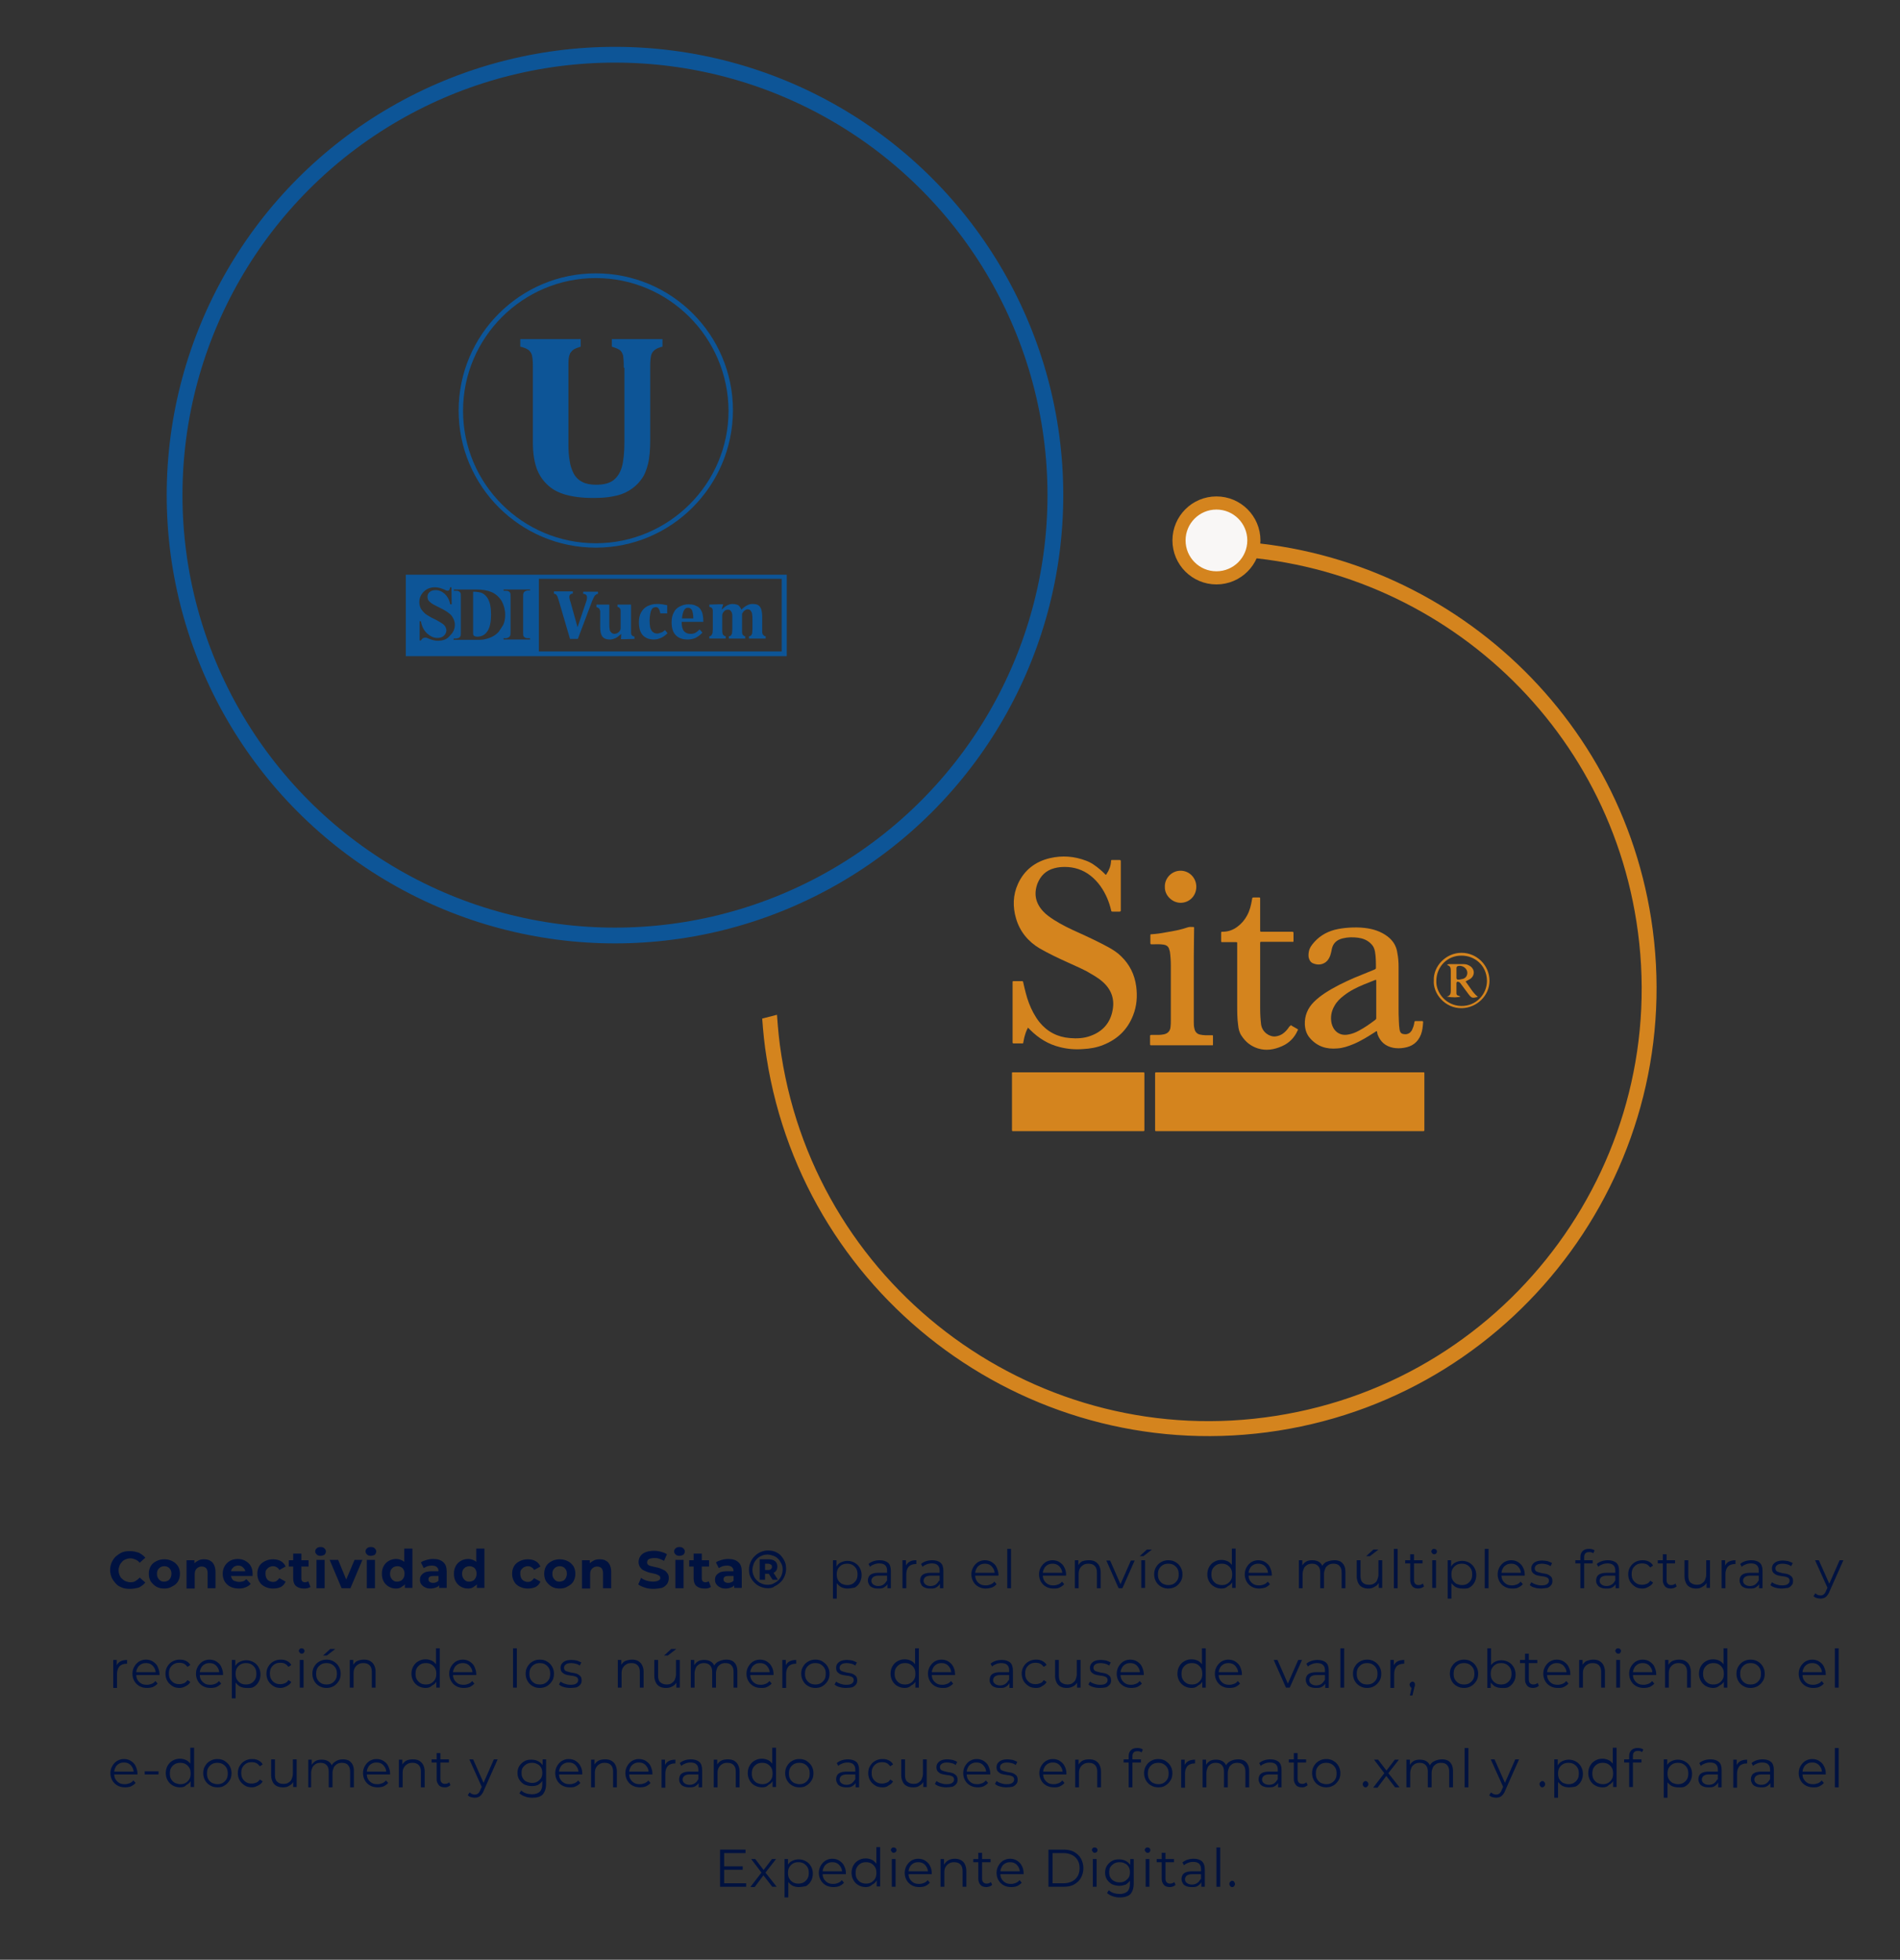 <?xml version="1.0" encoding="utf-8"?>
<!-- Generator: Adobe Illustrator 23.0.4, SVG Export Plug-In . SVG Version: 6.00 Build 0)  -->
<!DOCTYPE svg PUBLIC "-//W3C//DTD SVG 1.1//EN" "http://www.w3.org/Graphics/SVG/1.1/DTD/svg11.dtd">
<svg version="1.1" id="Capa_2" xmlns:x="http://ns.adobe.com/Extensibility/1.0/" xmlns:i="http://ns.adobe.com/AdobeIllustrator/10.0/" xmlns:graph="http://ns.adobe.com/Graphs/1.0/"
	 xmlns="http://www.w3.org/2000/svg" xmlns:xlink="http://www.w3.org/1999/xlink" x="0px" y="0px" viewBox="0 0 604 623"
	 style="enable-background:new 0 0 604 623;" xml:space="preserve">
<rect x="0" y="0" width="604" height="623" fill="#333333" stroke="none"/>
<style type="text/css">
	.st0{fill:#001240;}
	.st1{fill-rule:evenodd;clip-rule:evenodd;fill:#D4841E;}
	.st2{fill:none;stroke:#0D5597;stroke-width:5.012;stroke-miterlimit:10;}
	.st3{fill:#D4841E;}
	.st4{fill:#F9F7F6;stroke:#D4841E;stroke-width:4.176;stroke-miterlimit:10;}
	.st5{fill:#0D5597;}
</style>
<g>
	<g>
		<path class="st0" d="M41.3,505.1c-0.9,0-1.8-0.1-2.5-0.4c-0.8-0.3-1.5-0.7-2-1.3s-1-1.2-1.3-1.9c-0.3-0.7-0.5-1.6-0.5-2.4
			c0-0.9,0.2-1.7,0.5-2.4c0.3-0.7,0.8-1.4,1.3-1.9c0.6-0.5,1.3-1,2-1.3s1.6-0.4,2.5-0.4c1,0,1.9,0.2,2.8,0.5
			c0.8,0.4,1.5,0.9,2.1,1.6l-1.8,1.6c-0.4-0.5-0.8-0.8-1.3-1c-0.5-0.2-1-0.4-1.6-0.4c-0.5,0-1.1,0.1-1.5,0.3
			c-0.5,0.2-0.9,0.4-1.2,0.8c-0.3,0.3-0.6,0.7-0.8,1.2c-0.2,0.5-0.3,1-0.3,1.5s0.1,1.1,0.3,1.5c0.2,0.5,0.4,0.9,0.8,1.2
			c0.3,0.3,0.7,0.6,1.2,0.8c0.5,0.2,1,0.3,1.5,0.3c0.6,0,1.1-0.1,1.6-0.4s0.9-0.6,1.3-1.1l1.8,1.6c-0.6,0.7-1.3,1.2-2.1,1.6
			C43.3,504.9,42.4,505.1,41.3,505.1z"/>
		<path class="st0" d="M52.2,505c-1,0-1.8-0.2-2.5-0.6c-0.7-0.4-1.3-1-1.8-1.7c-0.4-0.7-0.6-1.5-0.6-2.4c0-0.9,0.2-1.7,0.6-2.4
			c0.4-0.7,1-1.2,1.8-1.6c0.7-0.4,1.6-0.6,2.5-0.6c1,0,1.8,0.2,2.6,0.6c0.8,0.4,1.3,0.9,1.8,1.6c0.4,0.7,0.6,1.5,0.6,2.4
			s-0.2,1.7-0.6,2.4c-0.4,0.7-1,1.2-1.8,1.6C54,504.8,53.2,505,52.2,505z M52.2,502.8c0.4,0,0.8-0.1,1.2-0.3
			c0.3-0.2,0.6-0.5,0.8-0.9s0.3-0.8,0.3-1.3c0-0.5-0.1-1-0.3-1.3s-0.5-0.7-0.8-0.8c-0.3-0.2-0.7-0.3-1.2-0.3c-0.4,0-0.8,0.1-1.2,0.3
			c-0.3,0.2-0.6,0.5-0.8,0.8c-0.2,0.4-0.3,0.8-0.3,1.3c0,0.5,0.1,1,0.3,1.3c0.2,0.4,0.5,0.7,0.8,0.9
			C51.4,502.8,51.8,502.8,52.2,502.8z"/>
		<path class="st0" d="M64.8,495.7c0.7,0,1.4,0.1,1.9,0.4c0.6,0.3,1,0.7,1.3,1.3s0.5,1.3,0.5,2.3v5.2H66v-4.8c0-0.7-0.2-1.3-0.5-1.6
			c-0.3-0.3-0.8-0.5-1.4-0.5c-0.4,0-0.8,0.1-1.1,0.3c-0.3,0.2-0.6,0.4-0.8,0.8c-0.2,0.3-0.3,0.8-0.3,1.4v4.5h-2.6v-9h2.5v2.5
			l-0.5-0.8c0.3-0.6,0.8-1.1,1.4-1.4C63.4,495.8,64.1,495.7,64.8,495.7z"/>
		<path class="st0" d="M75.9,505c-1,0-1.9-0.2-2.7-0.6c-0.8-0.4-1.4-1-1.8-1.7c-0.4-0.7-0.6-1.5-0.6-2.4s0.2-1.7,0.6-2.4
			c0.4-0.7,1-1.3,1.7-1.7c0.7-0.4,1.6-0.6,2.5-0.6c0.9,0,1.7,0.2,2.4,0.6c0.7,0.4,1.3,0.9,1.7,1.6c0.4,0.7,0.6,1.5,0.6,2.5
			c0,0.1,0,0.2,0,0.3c0,0.1,0,0.2,0,0.4h-7.3v-1.5h6l-1,0.5c0-0.5-0.1-0.9-0.3-1.2c-0.2-0.3-0.5-0.6-0.8-0.8
			c-0.3-0.2-0.7-0.3-1.2-0.3s-0.8,0.1-1.2,0.3c-0.3,0.2-0.6,0.5-0.8,0.8c-0.2,0.4-0.3,0.8-0.3,1.3v0.4c0,0.5,0.1,0.9,0.3,1.3
			c0.2,0.4,0.5,0.7,0.9,0.8s0.9,0.3,1.4,0.3c0.5,0,0.9-0.1,1.3-0.2c0.4-0.1,0.7-0.4,1-0.7l1.4,1.5c-0.4,0.5-0.9,0.8-1.6,1.1
			S76.7,505,75.9,505z"/>
		<path class="st0" d="M86.8,505c-1,0-1.8-0.2-2.6-0.6c-0.8-0.4-1.4-0.9-1.8-1.7c-0.4-0.7-0.6-1.5-0.6-2.4c0-0.9,0.2-1.7,0.6-2.4
			c0.4-0.7,1-1.2,1.8-1.6c0.8-0.4,1.6-0.6,2.6-0.6c1,0,1.8,0.2,2.5,0.6c0.7,0.4,1.2,1,1.5,1.7l-2,1.1c-0.2-0.4-0.5-0.7-0.9-0.9
			c-0.3-0.2-0.7-0.3-1.1-0.3c-0.4,0-0.8,0.1-1.2,0.3c-0.4,0.2-0.6,0.5-0.9,0.8s-0.3,0.8-0.3,1.3c0,0.5,0.1,1,0.3,1.4
			c0.2,0.4,0.5,0.7,0.9,0.9c0.4,0.2,0.8,0.3,1.2,0.3c0.4,0,0.8-0.1,1.1-0.3c0.3-0.2,0.6-0.5,0.9-0.9l2,1.1c-0.3,0.7-0.8,1.3-1.5,1.7
			C88.6,504.8,87.8,505,86.8,505z"/>
		<path class="st0" d="M91.8,498v-2h6.3v2H91.8z M96.6,505c-1.1,0-1.9-0.3-2.5-0.8c-0.6-0.5-0.9-1.4-0.9-2.4v-7.9h2.6v7.9
			c0,0.4,0.1,0.7,0.3,0.9c0.2,0.2,0.5,0.3,0.8,0.3c0.4,0,0.8-0.1,1.1-0.3l0.7,1.8c-0.3,0.2-0.6,0.3-1,0.4S97,505,96.6,505z"/>
		<path class="st0" d="M101.9,494.6c-0.5,0-0.9-0.1-1.2-0.4s-0.5-0.6-0.5-1s0.2-0.8,0.5-1c0.3-0.3,0.7-0.4,1.2-0.4
			c0.5,0,0.9,0.1,1.2,0.4c0.3,0.3,0.5,0.6,0.5,1c0,0.4-0.2,0.8-0.5,1.1C102.8,494.4,102.4,494.6,101.9,494.6z M100.6,504.9v-9h2.6v9
			H100.6z"/>
		<path class="st0" d="M108.6,504.9l-3.8-9h2.7l3.2,7.8h-1.3l3.3-7.8h2.5l-3.8,9H108.6z"/>
		<path class="st0" d="M117.9,494.6c-0.5,0-0.9-0.1-1.2-0.4s-0.5-0.6-0.5-1s0.2-0.8,0.5-1c0.3-0.3,0.7-0.4,1.2-0.4
			c0.5,0,0.9,0.1,1.2,0.4c0.3,0.3,0.5,0.6,0.5,1c0,0.4-0.2,0.8-0.5,1.1C118.8,494.4,118.4,494.6,117.9,494.6z M116.6,504.9v-9h2.6v9
			H116.6z"/>
		<path class="st0" d="M125.9,505c-0.9,0-1.6-0.2-2.3-0.6c-0.7-0.4-1.2-0.9-1.6-1.6s-0.6-1.5-0.6-2.5s0.2-1.8,0.6-2.5
			c0.4-0.7,0.9-1.2,1.6-1.6c0.7-0.4,1.5-0.6,2.3-0.6c0.8,0,1.4,0.2,2,0.5c0.6,0.3,1,0.8,1.3,1.5c0.3,0.7,0.5,1.6,0.5,2.6
			c0,1.1-0.2,1.9-0.5,2.6c-0.3,0.7-0.7,1.2-1.3,1.5C127.4,504.8,126.7,505,125.9,505z M126.3,502.8c0.4,0,0.8-0.1,1.2-0.3
			c0.3-0.2,0.6-0.5,0.8-0.9c0.2-0.4,0.3-0.8,0.3-1.3c0-0.5-0.1-1-0.3-1.3c-0.2-0.4-0.5-0.7-0.8-0.8c-0.3-0.2-0.7-0.3-1.2-0.3
			c-0.4,0-0.8,0.1-1.2,0.3c-0.3,0.2-0.6,0.5-0.8,0.8c-0.2,0.4-0.3,0.8-0.3,1.3c0,0.5,0.1,1,0.3,1.3c0.2,0.4,0.5,0.7,0.8,0.9
			C125.5,502.8,125.9,502.8,126.3,502.8z M128.7,504.9V503l0-2.7l-0.2-2.7v-5.3h2.6v12.5H128.7z"/>
		<path class="st0" d="M136.9,505c-0.7,0-1.3-0.1-1.8-0.4c-0.5-0.2-0.9-0.6-1.2-1s-0.4-0.9-0.4-1.4c0-0.5,0.1-1,0.4-1.4
			c0.3-0.4,0.7-0.7,1.3-1c0.6-0.2,1.3-0.3,2.3-0.3h2.4v1.5h-2.1c-0.6,0-1,0.1-1.3,0.3c-0.2,0.2-0.3,0.5-0.3,0.8
			c0,0.3,0.1,0.6,0.4,0.8c0.3,0.2,0.6,0.3,1.1,0.3s0.8-0.1,1.2-0.3c0.4-0.2,0.6-0.5,0.7-0.9l0.4,1.2c-0.2,0.6-0.5,1-1,1.3
			C138.3,504.8,137.6,505,136.9,505z M139.6,504.9v-1.8l-0.2-0.4v-3.2c0-0.6-0.2-1-0.5-1.3c-0.3-0.3-0.9-0.5-1.6-0.5
			c-0.5,0-1,0.1-1.4,0.2c-0.5,0.2-0.9,0.4-1.2,0.6l-0.9-1.8c0.5-0.4,1.1-0.6,1.8-0.8c0.7-0.2,1.4-0.3,2.1-0.3c1.4,0,2.4,0.3,3.2,1
			c0.8,0.7,1.1,1.7,1.1,3v5.2H139.6z"/>
		<path class="st0" d="M148.8,505c-0.9,0-1.6-0.2-2.3-0.6c-0.7-0.4-1.2-0.9-1.6-1.6s-0.6-1.5-0.6-2.5s0.2-1.8,0.6-2.5
			c0.4-0.7,0.9-1.2,1.6-1.6c0.7-0.4,1.5-0.6,2.3-0.6c0.8,0,1.4,0.2,2,0.5c0.6,0.3,1,0.8,1.3,1.5c0.3,0.7,0.5,1.6,0.5,2.6
			c0,1.1-0.2,1.9-0.5,2.6c-0.3,0.7-0.7,1.2-1.3,1.5C150.3,504.8,149.6,505,148.8,505z M149.2,502.8c0.4,0,0.8-0.1,1.2-0.3
			c0.3-0.2,0.6-0.5,0.8-0.9c0.2-0.4,0.3-0.8,0.3-1.3c0-0.5-0.1-1-0.3-1.3c-0.2-0.4-0.5-0.7-0.8-0.8c-0.3-0.2-0.7-0.3-1.2-0.3
			c-0.4,0-0.8,0.1-1.2,0.3c-0.3,0.2-0.6,0.5-0.8,0.8c-0.2,0.4-0.3,0.8-0.3,1.3c0,0.5,0.1,1,0.3,1.3c0.2,0.4,0.5,0.7,0.8,0.9
			C148.4,502.8,148.8,502.8,149.2,502.8z M151.6,504.9V503l0-2.7l-0.2-2.7v-5.3h2.6v12.5H151.6z"/>
		<path class="st0" d="M167.8,505c-1,0-1.8-0.2-2.6-0.6c-0.8-0.4-1.4-0.9-1.8-1.7c-0.4-0.7-0.6-1.5-0.6-2.4c0-0.9,0.2-1.7,0.6-2.4
			c0.4-0.7,1-1.2,1.8-1.6c0.8-0.4,1.6-0.6,2.6-0.6c1,0,1.8,0.2,2.5,0.6c0.7,0.4,1.2,1,1.5,1.7l-2,1.1c-0.2-0.4-0.5-0.7-0.9-0.9
			c-0.3-0.2-0.7-0.3-1.1-0.3c-0.4,0-0.8,0.1-1.2,0.3c-0.4,0.2-0.6,0.5-0.9,0.8s-0.3,0.8-0.3,1.3c0,0.5,0.1,1,0.3,1.4
			c0.2,0.4,0.5,0.7,0.9,0.9c0.4,0.2,0.8,0.3,1.2,0.3c0.4,0,0.8-0.1,1.1-0.3c0.3-0.2,0.6-0.5,0.9-0.9l2,1.1c-0.3,0.7-0.8,1.3-1.5,1.7
			C169.6,504.8,168.8,505,167.8,505z"/>
		<path class="st0" d="M177.9,505c-1,0-1.8-0.2-2.5-0.6c-0.7-0.4-1.3-1-1.8-1.7c-0.4-0.7-0.6-1.5-0.6-2.4c0-0.9,0.2-1.7,0.6-2.4
			c0.4-0.7,1-1.2,1.8-1.6c0.7-0.4,1.6-0.6,2.5-0.6c1,0,1.8,0.2,2.6,0.6c0.8,0.4,1.3,0.9,1.8,1.6c0.4,0.7,0.6,1.5,0.6,2.4
			s-0.2,1.7-0.6,2.4c-0.4,0.7-1,1.2-1.8,1.6C179.8,504.8,178.9,505,177.9,505z M177.9,502.8c0.4,0,0.8-0.1,1.2-0.3
			c0.3-0.2,0.6-0.5,0.8-0.9s0.3-0.8,0.3-1.3c0-0.5-0.1-1-0.3-1.3s-0.5-0.7-0.8-0.8c-0.3-0.2-0.7-0.3-1.2-0.3c-0.4,0-0.8,0.1-1.2,0.3
			c-0.3,0.2-0.6,0.5-0.8,0.8c-0.2,0.4-0.3,0.8-0.3,1.3c0,0.5,0.1,1,0.3,1.3c0.2,0.4,0.5,0.7,0.8,0.9
			C177.1,502.8,177.5,502.8,177.9,502.8z"/>
		<path class="st0" d="M190.6,495.7c0.7,0,1.4,0.1,1.9,0.4c0.6,0.3,1,0.7,1.3,1.3s0.5,1.3,0.5,2.3v5.2h-2.6v-4.8
			c0-0.7-0.2-1.3-0.5-1.6c-0.3-0.3-0.8-0.5-1.4-0.5c-0.4,0-0.8,0.1-1.1,0.3c-0.3,0.2-0.6,0.4-0.8,0.8c-0.2,0.3-0.3,0.8-0.3,1.4v4.5
			h-2.6v-9h2.5v2.5l-0.5-0.8c0.3-0.6,0.8-1.1,1.4-1.4C189.1,495.8,189.8,495.7,190.6,495.7z"/>
		<path class="st0" d="M207.7,505.1c-0.9,0-1.8-0.1-2.7-0.4c-0.9-0.3-1.6-0.6-2.1-1l0.9-2.1c0.5,0.4,1.1,0.7,1.8,0.9
			s1.4,0.3,2.1,0.3c0.5,0,1-0.1,1.3-0.2c0.3-0.1,0.6-0.3,0.7-0.4c0.2-0.2,0.2-0.4,0.2-0.6c0-0.3-0.1-0.6-0.4-0.7
			c-0.2-0.2-0.6-0.3-1-0.5c-0.4-0.1-0.9-0.2-1.3-0.3c-0.5-0.1-1-0.2-1.5-0.4c-0.5-0.2-0.9-0.4-1.3-0.6s-0.7-0.6-1-1
			c-0.2-0.4-0.4-0.9-0.4-1.5c0-0.7,0.2-1.3,0.5-1.8c0.4-0.6,0.9-1,1.6-1.3s1.7-0.5,2.8-0.5c0.7,0,1.5,0.1,2.2,0.3
			c0.7,0.2,1.4,0.4,1.9,0.8l-0.9,2.1c-0.5-0.3-1.1-0.5-1.6-0.7c-0.6-0.2-1.1-0.2-1.6-0.2c-0.5,0-1,0.1-1.3,0.2s-0.6,0.3-0.7,0.5
			s-0.2,0.4-0.2,0.7c0,0.3,0.1,0.6,0.4,0.8c0.2,0.2,0.6,0.3,1,0.4c0.4,0.1,0.9,0.2,1.3,0.3c0.5,0.1,1,0.2,1.5,0.4
			c0.5,0.2,0.9,0.4,1.3,0.6c0.4,0.2,0.7,0.6,1,1s0.4,0.9,0.4,1.5c0,0.7-0.2,1.3-0.5,1.8c-0.4,0.5-0.9,1-1.7,1.3
			C209.7,504.9,208.8,505.1,207.7,505.1z"/>
		<path class="st0" d="M216,494.6c-0.5,0-0.9-0.1-1.2-0.4s-0.5-0.6-0.5-1s0.2-0.8,0.5-1c0.3-0.3,0.7-0.4,1.2-0.4
			c0.5,0,0.9,0.1,1.2,0.4c0.3,0.3,0.5,0.6,0.5,1c0,0.4-0.2,0.8-0.5,1.1C216.9,494.4,216.5,494.6,216,494.6z M214.7,504.9v-9h2.6v9
			H214.7z"/>
		<path class="st0" d="M219.1,498v-2h6.3v2H219.1z M223.9,505c-1.1,0-1.9-0.3-2.5-0.8c-0.6-0.5-0.9-1.4-0.9-2.4v-7.9h2.6v7.9
			c0,0.4,0.1,0.7,0.3,0.9c0.2,0.2,0.5,0.3,0.8,0.3c0.4,0,0.8-0.1,1.1-0.3l0.7,1.8c-0.3,0.2-0.6,0.3-0.9,0.4
			C224.7,505,224.3,505,223.9,505z"/>
		<path class="st0" d="M230.7,505c-0.7,0-1.3-0.1-1.8-0.4c-0.5-0.2-0.9-0.6-1.2-1s-0.4-0.9-0.4-1.4c0-0.5,0.1-1,0.4-1.4
			c0.3-0.4,0.7-0.7,1.3-1c0.6-0.2,1.3-0.3,2.3-0.3h2.4v1.5h-2.1c-0.6,0-1,0.1-1.3,0.3c-0.2,0.2-0.3,0.5-0.3,0.8
			c0,0.3,0.1,0.6,0.4,0.8c0.3,0.2,0.6,0.3,1.1,0.3s0.8-0.1,1.2-0.3c0.4-0.2,0.6-0.5,0.7-0.9l0.4,1.2c-0.2,0.6-0.5,1-1,1.3
			C232.1,504.8,231.5,505,230.7,505z M233.4,504.9v-1.8l-0.2-0.4v-3.2c0-0.6-0.2-1-0.5-1.3c-0.3-0.3-0.9-0.5-1.6-0.5
			c-0.5,0-1,0.1-1.4,0.2c-0.5,0.2-0.9,0.4-1.2,0.6l-0.9-1.8c0.5-0.4,1.1-0.6,1.8-0.8c0.7-0.2,1.4-0.3,2.1-0.3c1.4,0,2.4,0.3,3.2,1
			c0.8,0.7,1.1,1.7,1.1,3v5.2H233.4z"/>
		<path class="st0" d="M244,504.9c-0.8,0-1.6-0.2-2.3-0.5c-0.7-0.3-1.3-0.7-1.9-1.3c-0.5-0.5-1-1.2-1.3-1.9
			c-0.3-0.7-0.4-1.5-0.4-2.3c0-0.8,0.2-1.6,0.5-2.3s0.7-1.3,1.3-1.9s1.2-1,1.9-1.3c0.7-0.3,1.5-0.5,2.3-0.5s1.6,0.1,2.3,0.4
			c0.7,0.3,1.4,0.7,1.9,1.3s0.9,1.2,1.2,1.9c0.3,0.7,0.4,1.5,0.4,2.3s-0.2,1.6-0.5,2.3s-0.7,1.4-1.3,1.9c-0.5,0.5-1.2,1-1.9,1.3
			C245.7,504.8,244.9,504.9,244,504.9z M244,503.8c0.7,0,1.3-0.1,1.9-0.4c0.6-0.3,1.1-0.6,1.5-1s0.8-1,1-1.5s0.4-1.2,0.4-1.9
			c0-0.7-0.1-1.3-0.4-1.9s-0.6-1.1-1-1.5c-0.4-0.4-0.9-0.8-1.5-1c-0.6-0.2-1.2-0.4-1.9-0.4s-1.3,0.1-1.9,0.4c-0.6,0.2-1.1,0.6-1.5,1
			s-0.8,1-1,1.5c-0.2,0.6-0.4,1.2-0.4,1.9c0,0.7,0.1,1.3,0.4,1.9c0.2,0.6,0.6,1.1,1,1.5c0.4,0.4,0.9,0.8,1.5,1
			C242.7,503.7,243.4,503.8,244,503.8z M241.5,502.2v-6.5h2.8c0.9,0,1.6,0.2,2.1,0.6c0.5,0.4,0.7,1,0.7,1.7c0,0.7-0.2,1.3-0.7,1.7
			c-0.5,0.4-1.2,0.6-2.1,0.6h-1.1v1.9H241.5z M243.2,499.1h1c0.4,0,0.7-0.1,0.9-0.3c0.2-0.2,0.3-0.4,0.3-0.7c0-0.3-0.1-0.6-0.3-0.7
			s-0.5-0.3-0.9-0.3h-1V499.1z M245.6,502.2l-1.6-2.5h1.7l1.6,2.5H245.6z"/>
		<path class="st0" d="M264.8,508.1V496h1.1v2.7l-0.1,1.8l0.2,1.8v5.9H264.8z M269.4,505c-0.8,0-1.5-0.2-2.1-0.5
			c-0.6-0.4-1.1-0.9-1.5-1.5c-0.4-0.7-0.5-1.5-0.5-2.4c0-1,0.2-1.8,0.5-2.4c0.4-0.7,0.8-1.2,1.5-1.5s1.3-0.5,2.1-0.5
			c0.8,0,1.6,0.2,2.3,0.6c0.7,0.4,1.2,0.9,1.6,1.6s0.6,1.5,0.6,2.3c0,0.9-0.2,1.7-0.6,2.4c-0.4,0.7-0.9,1.2-1.6,1.6
			C271,504.8,270.2,505,269.4,505z M269.3,503.9c0.6,0,1.2-0.1,1.7-0.4c0.5-0.3,0.9-0.7,1.2-1.2c0.3-0.5,0.4-1.1,0.4-1.8
			s-0.1-1.3-0.4-1.8c-0.3-0.5-0.7-0.9-1.2-1.2c-0.5-0.3-1.1-0.4-1.7-0.4s-1.2,0.1-1.7,0.4c-0.5,0.3-0.9,0.7-1.2,1.2
			c-0.3,0.5-0.4,1.1-0.4,1.8s0.1,1.3,0.4,1.8c0.3,0.5,0.7,0.9,1.2,1.2C268.1,503.7,268.7,503.9,269.3,503.9z"/>
		<path class="st0" d="M279.1,505c-0.7,0-1.2-0.1-1.7-0.3s-0.9-0.5-1.1-0.9s-0.4-0.8-0.4-1.3c0-0.5,0.1-0.9,0.3-1.3s0.6-0.7,1.1-0.9
			c0.5-0.2,1.2-0.3,2-0.3h3v0.9h-3c-0.9,0-1.4,0.2-1.8,0.5c-0.3,0.3-0.5,0.7-0.5,1.1c0,0.5,0.2,0.9,0.6,1.2s0.9,0.5,1.6,0.5
			c0.7,0,1.3-0.2,1.7-0.5s0.8-0.8,1.1-1.3l0.3,0.8c-0.2,0.6-0.6,1-1.2,1.4S279.9,505,279.1,505z M282.1,504.9v-2l-0.1-0.3v-3.3
			c0-0.8-0.2-1.3-0.6-1.7c-0.4-0.4-1-0.6-1.9-0.6c-0.6,0-1.1,0.1-1.6,0.3c-0.5,0.2-1,0.4-1.3,0.8l-0.5-0.9c0.4-0.4,1-0.7,1.6-0.9
			c0.6-0.2,1.3-0.3,2-0.3c1.1,0,2,0.3,2.6,0.8s0.9,1.4,0.9,2.6v5.5H282.1z"/>
		<path class="st0" d="M286.9,504.9V496h1.1v2.4l-0.1-0.4c0.2-0.7,0.7-1.2,1.2-1.5c0.6-0.4,1.3-0.5,2.2-0.5v1.2c0,0-0.1,0-0.1,0
			c0,0-0.1,0-0.1,0c-0.9,0-1.7,0.3-2.2,0.8c-0.5,0.6-0.8,1.4-0.8,2.4v4.5H286.9z"/>
		<path class="st0" d="M295.7,505c-0.7,0-1.2-0.1-1.7-0.3s-0.9-0.5-1.1-0.9s-0.4-0.8-0.4-1.3c0-0.5,0.1-0.9,0.3-1.3s0.6-0.7,1.1-0.9
			c0.5-0.2,1.2-0.3,2-0.3h3v0.9h-3c-0.9,0-1.4,0.2-1.8,0.5c-0.3,0.3-0.5,0.7-0.5,1.1c0,0.5,0.2,0.9,0.6,1.2s0.9,0.5,1.6,0.5
			c0.7,0,1.3-0.2,1.7-0.5s0.8-0.8,1.1-1.3l0.3,0.8c-0.2,0.6-0.6,1-1.2,1.4S296.6,505,295.7,505z M298.8,504.9v-2l-0.1-0.3v-3.3
			c0-0.8-0.2-1.3-0.6-1.7c-0.4-0.4-1-0.6-1.9-0.6c-0.6,0-1.1,0.1-1.6,0.3c-0.5,0.2-1,0.4-1.3,0.8l-0.5-0.9c0.4-0.4,1-0.7,1.6-0.9
			c0.6-0.2,1.3-0.3,2-0.3c1.1,0,2,0.3,2.6,0.8s0.9,1.4,0.9,2.6v5.5H298.8z"/>
		<path class="st0" d="M313.4,505c-0.9,0-1.7-0.2-2.4-0.6c-0.7-0.4-1.2-0.9-1.6-1.6c-0.4-0.7-0.6-1.5-0.6-2.3c0-0.9,0.2-1.6,0.6-2.3
			c0.4-0.7,0.9-1.2,1.5-1.6c0.7-0.4,1.4-0.6,2.2-0.6c0.8,0,1.6,0.2,2.2,0.6c0.6,0.4,1.2,0.9,1.5,1.6s0.6,1.5,0.6,2.3
			c0,0.1,0,0.1,0,0.2c0,0.1,0,0.1,0,0.2h-7.7v-0.9h7l-0.5,0.4c0-0.6-0.1-1.2-0.4-1.7c-0.3-0.5-0.6-0.9-1.1-1.2
			c-0.5-0.3-1-0.4-1.6-0.4c-0.6,0-1.1,0.1-1.6,0.4c-0.5,0.3-0.9,0.7-1.1,1.2c-0.3,0.5-0.4,1.1-0.4,1.7v0.2c0,0.7,0.1,1.3,0.4,1.8
			s0.7,0.9,1.2,1.2c0.5,0.3,1.1,0.4,1.8,0.4c0.5,0,1-0.1,1.5-0.3c0.5-0.2,0.9-0.5,1.2-0.9l0.7,0.8c-0.4,0.5-0.9,0.8-1.5,1.1
			C314.7,504.8,314.1,505,313.4,505z"/>
		<path class="st0" d="M320.2,504.9v-12.5h1.2v12.5H320.2z"/>
		<path class="st0" d="M334.9,505c-0.9,0-1.7-0.2-2.4-0.6c-0.7-0.4-1.2-0.9-1.6-1.6s-0.6-1.5-0.6-2.3c0-0.9,0.2-1.6,0.6-2.3
			c0.4-0.7,0.9-1.2,1.5-1.6c0.7-0.4,1.4-0.6,2.2-0.6c0.8,0,1.6,0.2,2.2,0.6c0.6,0.4,1.2,0.9,1.5,1.6c0.4,0.7,0.6,1.5,0.6,2.3
			c0,0.1,0,0.1,0,0.2c0,0.1,0,0.1,0,0.2h-7.7v-0.9h7l-0.5,0.4c0-0.6-0.1-1.2-0.4-1.7c-0.3-0.5-0.6-0.9-1.1-1.2
			c-0.5-0.3-1-0.4-1.6-0.4c-0.6,0-1.1,0.1-1.6,0.4c-0.5,0.3-0.9,0.7-1.1,1.2c-0.3,0.5-0.4,1.1-0.4,1.7v0.2c0,0.7,0.1,1.3,0.4,1.8
			s0.7,0.9,1.2,1.2c0.5,0.3,1.1,0.4,1.8,0.4c0.5,0,1-0.1,1.5-0.3c0.5-0.2,0.9-0.5,1.2-0.9l0.7,0.8c-0.4,0.5-0.9,0.8-1.5,1.1
			S335.6,505,334.9,505z"/>
		<path class="st0" d="M346.2,496c0.7,0,1.3,0.1,1.9,0.4c0.5,0.3,1,0.7,1.3,1.3c0.3,0.6,0.5,1.3,0.5,2.1v5.1h-1.2v-5
			c0-0.9-0.2-1.6-0.7-2.1s-1.1-0.7-2-0.7c-0.6,0-1.2,0.1-1.6,0.4c-0.5,0.3-0.8,0.6-1.1,1.1s-0.4,1.1-0.4,1.7v4.6h-1.2V496h1.1v2.4
			l-0.2-0.5c0.3-0.6,0.7-1.1,1.3-1.5C344.6,496.1,345.4,496,346.2,496z"/>
		<path class="st0" d="M355.6,504.9l-3.9-8.8h1.2l3.6,8.2h-0.6l3.6-8.2h1.2l-3.9,8.8H355.6z"/>
		<path class="st0" d="M362.3,494.7l2.3-2.1h1.6l-2.7,2.1H362.3z M362.8,504.9V496h1.2v8.8H362.8z"/>
		<path class="st0" d="M371.4,505c-0.9,0-1.6-0.2-2.3-0.6c-0.7-0.4-1.2-0.9-1.6-1.6c-0.4-0.7-0.6-1.5-0.6-2.3c0-0.9,0.2-1.7,0.6-2.3
			c0.4-0.7,0.9-1.2,1.6-1.6c0.7-0.4,1.4-0.6,2.3-0.6c0.9,0,1.7,0.2,2.3,0.6c0.7,0.4,1.2,0.9,1.6,1.6s0.6,1.4,0.6,2.3
			c0,0.9-0.2,1.7-0.6,2.3s-0.9,1.2-1.6,1.6S372.2,505,371.4,505z M371.4,503.9c0.6,0,1.2-0.1,1.7-0.4c0.5-0.3,0.9-0.7,1.2-1.2
			c0.3-0.5,0.4-1.1,0.4-1.8c0-0.7-0.1-1.3-0.4-1.8c-0.3-0.5-0.7-0.9-1.2-1.2s-1.1-0.4-1.7-0.4s-1.2,0.1-1.7,0.4
			c-0.5,0.3-0.9,0.7-1.2,1.2c-0.3,0.5-0.4,1.1-0.4,1.8c0,0.7,0.1,1.3,0.4,1.8c0.3,0.5,0.7,0.9,1.2,1.2
			C370.2,503.7,370.7,503.9,371.4,503.9z"/>
		<path class="st0" d="M388.3,505c-0.8,0-1.6-0.2-2.3-0.6s-1.2-0.9-1.6-1.6c-0.4-0.7-0.6-1.5-0.6-2.3c0-0.9,0.2-1.7,0.6-2.4
			c0.4-0.7,0.9-1.2,1.6-1.6c0.7-0.4,1.4-0.6,2.3-0.6c0.8,0,1.5,0.2,2.1,0.5c0.6,0.3,1.1,0.9,1.5,1.5c0.4,0.7,0.5,1.5,0.5,2.4
			c0,1-0.2,1.8-0.5,2.4c-0.4,0.7-0.8,1.2-1.5,1.5C389.8,504.8,389.1,505,388.3,505z M388.4,503.9c0.6,0,1.2-0.1,1.7-0.4
			c0.5-0.3,0.9-0.7,1.2-1.2c0.3-0.5,0.4-1.1,0.4-1.8c0-0.7-0.1-1.3-0.4-1.8c-0.3-0.5-0.7-0.9-1.2-1.2c-0.5-0.3-1.1-0.4-1.7-0.4
			c-0.6,0-1.2,0.1-1.7,0.4c-0.5,0.3-0.9,0.7-1.2,1.2c-0.3,0.5-0.4,1.1-0.4,1.8c0,0.7,0.1,1.3,0.4,1.8c0.3,0.5,0.7,0.9,1.2,1.2
			C387.2,503.7,387.7,503.9,388.4,503.9z M391.7,504.9v-2.7l0.1-1.8l-0.2-1.8v-6.3h1.2v12.5H391.7z"/>
		<path class="st0" d="M400.3,505c-0.9,0-1.7-0.2-2.4-0.6c-0.7-0.4-1.2-0.9-1.6-1.6c-0.4-0.7-0.6-1.5-0.6-2.3c0-0.9,0.2-1.6,0.6-2.3
			c0.4-0.7,0.9-1.2,1.5-1.6c0.7-0.4,1.4-0.6,2.2-0.6c0.8,0,1.6,0.2,2.2,0.6c0.6,0.4,1.2,0.9,1.5,1.6s0.6,1.5,0.6,2.3
			c0,0.1,0,0.1,0,0.2c0,0.1,0,0.1,0,0.2h-7.7v-0.9h7l-0.5,0.4c0-0.6-0.1-1.2-0.4-1.7c-0.3-0.5-0.6-0.9-1.1-1.2
			c-0.5-0.3-1-0.4-1.6-0.4c-0.6,0-1.1,0.1-1.6,0.4c-0.5,0.3-0.9,0.7-1.1,1.2c-0.3,0.5-0.4,1.1-0.4,1.7v0.2c0,0.7,0.1,1.3,0.4,1.8
			s0.7,0.9,1.2,1.2c0.5,0.3,1.1,0.4,1.8,0.4c0.5,0,1-0.1,1.5-0.3c0.5-0.2,0.9-0.5,1.2-0.9l0.7,0.8c-0.4,0.5-0.9,0.8-1.5,1.1
			C401.7,504.8,401,505,400.3,505z"/>
		<path class="st0" d="M424.2,496c0.7,0,1.3,0.1,1.9,0.4c0.5,0.3,0.9,0.7,1.2,1.3c0.3,0.6,0.4,1.3,0.4,2.1v5.1h-1.2v-5
			c0-0.9-0.2-1.6-0.7-2.1c-0.4-0.5-1.1-0.7-1.9-0.7c-0.6,0-1.1,0.1-1.6,0.4c-0.4,0.3-0.8,0.6-1,1.1s-0.4,1.1-0.4,1.7v4.6h-1.2v-5
			c0-0.9-0.2-1.6-0.7-2.1s-1.1-0.7-1.9-0.7c-0.6,0-1.1,0.1-1.6,0.4c-0.4,0.3-0.8,0.6-1,1.1c-0.2,0.5-0.4,1.1-0.4,1.7v4.6h-1.2V496
			h1.1v2.4l-0.2-0.4c0.3-0.6,0.7-1.1,1.3-1.5c0.6-0.4,1.3-0.5,2.1-0.5c0.9,0,1.6,0.2,2.2,0.6s1,1.1,1.2,1.9l-0.5-0.2
			c0.3-0.7,0.7-1.3,1.4-1.7C422.5,496.2,423.3,496,424.2,496z"/>
		<path class="st0" d="M435.1,505c-0.8,0-1.4-0.1-2-0.4s-1-0.7-1.3-1.3s-0.5-1.3-0.5-2.1V496h1.2v5c0,0.9,0.2,1.7,0.7,2.1
			c0.5,0.5,1.1,0.7,2,0.7c0.6,0,1.2-0.1,1.6-0.4c0.5-0.3,0.8-0.6,1-1.1c0.2-0.5,0.4-1.1,0.4-1.7V496h1.2v8.8h-1.1v-2.4l0.2,0.4
			c-0.3,0.7-0.7,1.2-1.3,1.5C436.5,504.8,435.8,505,435.1,505z M434.3,494.7l2.3-2.1h1.6l-2.7,2.1H434.3z"/>
		<path class="st0" d="M443.1,504.9v-12.5h1.2v12.5H443.1z"/>
		<path class="st0" d="M446.7,497v-1h5.5v1H446.7z M450.9,505c-0.8,0-1.5-0.2-1.9-0.7s-0.7-1.1-0.7-1.9v-8.3h1.2v8.2
			c0,0.5,0.1,0.9,0.4,1.2c0.3,0.3,0.6,0.4,1.1,0.4c0.5,0,1-0.2,1.3-0.5l0.4,0.9c-0.2,0.2-0.5,0.4-0.8,0.5
			C451.5,504.9,451.2,505,450.9,505z"/>
		<path class="st0" d="M455.9,494.1c-0.2,0-0.5-0.1-0.6-0.3c-0.2-0.2-0.3-0.4-0.3-0.6c0-0.2,0.1-0.4,0.3-0.6
			c0.2-0.2,0.4-0.2,0.6-0.2c0.2,0,0.5,0.1,0.6,0.2c0.2,0.2,0.3,0.4,0.3,0.6c0,0.2-0.1,0.5-0.2,0.6
			C456.4,494,456.2,494.1,455.9,494.1z M455.3,504.9V496h1.2v8.8H455.3z"/>
		<path class="st0" d="M460.2,508.1V496h1.1v2.7l-0.1,1.8l0.2,1.8v5.9H460.2z M464.8,505c-0.8,0-1.5-0.2-2.1-0.5
			c-0.6-0.4-1.1-0.9-1.5-1.5c-0.4-0.7-0.5-1.5-0.5-2.4c0-1,0.2-1.8,0.5-2.4c0.4-0.7,0.8-1.2,1.5-1.5c0.6-0.3,1.3-0.5,2.1-0.5
			c0.8,0,1.6,0.2,2.3,0.6c0.7,0.4,1.2,0.9,1.6,1.6s0.6,1.5,0.6,2.3c0,0.9-0.2,1.7-0.6,2.4c-0.4,0.7-0.9,1.2-1.6,1.6
			S465.6,505,464.8,505z M464.7,503.9c0.6,0,1.2-0.1,1.7-0.4c0.5-0.3,0.9-0.7,1.2-1.2c0.3-0.5,0.4-1.1,0.4-1.8s-0.1-1.3-0.4-1.8
			c-0.3-0.5-0.7-0.9-1.2-1.2s-1.1-0.4-1.7-0.4s-1.2,0.1-1.7,0.4s-0.9,0.7-1.2,1.2s-0.4,1.1-0.4,1.8s0.1,1.3,0.4,1.8s0.7,0.9,1.2,1.2
			C463.5,503.7,464.1,503.9,464.7,503.9z"/>
		<path class="st0" d="M472,504.9v-12.5h1.2v12.5H472z"/>
		<path class="st0" d="M480.7,505c-0.9,0-1.7-0.2-2.4-0.6c-0.7-0.4-1.2-0.9-1.6-1.6s-0.6-1.5-0.6-2.3c0-0.9,0.2-1.6,0.6-2.3
			c0.4-0.7,0.9-1.2,1.5-1.6c0.7-0.4,1.4-0.6,2.2-0.6c0.8,0,1.6,0.2,2.2,0.6c0.6,0.4,1.2,0.9,1.5,1.6c0.4,0.7,0.6,1.5,0.6,2.3
			c0,0.1,0,0.1,0,0.2c0,0.1,0,0.1,0,0.2H477v-0.9h7l-0.5,0.4c0-0.6-0.1-1.2-0.4-1.7c-0.3-0.5-0.6-0.9-1.1-1.2
			c-0.5-0.3-1-0.4-1.6-0.4c-0.6,0-1.1,0.1-1.6,0.4c-0.5,0.3-0.9,0.7-1.1,1.2c-0.3,0.5-0.4,1.1-0.4,1.7v0.2c0,0.7,0.1,1.3,0.4,1.8
			s0.7,0.9,1.2,1.2c0.5,0.3,1.1,0.4,1.8,0.4c0.5,0,1-0.1,1.5-0.3c0.5-0.2,0.9-0.5,1.2-0.9l0.7,0.8c-0.4,0.5-0.9,0.8-1.5,1.1
			S481.4,505,480.7,505z"/>
		<path class="st0" d="M489.9,505c-0.7,0-1.4-0.1-2.1-0.3c-0.7-0.2-1.2-0.5-1.5-0.8l0.5-0.9c0.4,0.3,0.8,0.5,1.4,0.7
			c0.6,0.2,1.1,0.3,1.8,0.3c0.8,0,1.4-0.1,1.8-0.4s0.6-0.6,0.6-1.1c0-0.3-0.1-0.6-0.3-0.8c-0.2-0.2-0.5-0.3-0.8-0.4
			c-0.3-0.1-0.7-0.2-1.1-0.2c-0.4-0.1-0.8-0.1-1.2-0.2c-0.4-0.1-0.8-0.2-1.1-0.4c-0.3-0.2-0.6-0.4-0.8-0.7c-0.2-0.3-0.3-0.7-0.3-1.2
			c0-0.5,0.1-0.9,0.4-1.3c0.3-0.4,0.7-0.7,1.2-0.9s1.2-0.3,1.9-0.3c0.6,0,1.1,0.1,1.7,0.2c0.6,0.2,1,0.4,1.4,0.6l-0.5,1
			c-0.4-0.3-0.8-0.5-1.3-0.6c-0.4-0.1-0.9-0.2-1.3-0.2c-0.8,0-1.4,0.1-1.8,0.4c-0.4,0.3-0.6,0.6-0.6,1.1c0,0.3,0.1,0.6,0.3,0.8
			c0.2,0.2,0.5,0.3,0.8,0.4c0.3,0.1,0.7,0.2,1.1,0.3s0.8,0.1,1.2,0.2c0.4,0.1,0.8,0.2,1.1,0.4c0.3,0.2,0.6,0.4,0.8,0.7
			c0.2,0.3,0.3,0.7,0.3,1.2c0,0.5-0.1,1-0.4,1.3c-0.3,0.4-0.7,0.7-1.2,0.9C491.3,504.8,490.7,505,489.9,505z"/>
		<path class="st0" d="M500.8,497v-1h5.5v1H500.8z M502.4,504.9v-9.9c0-0.8,0.2-1.4,0.7-1.9c0.5-0.5,1.1-0.7,2-0.7
			c0.3,0,0.7,0,1,0.1c0.3,0.1,0.6,0.2,0.8,0.4l-0.4,0.9c-0.2-0.1-0.4-0.3-0.6-0.3c-0.2-0.1-0.5-0.1-0.7-0.1c-0.5,0-0.9,0.1-1.2,0.4
			s-0.4,0.7-0.4,1.2v1.3l0,0.6v8H502.4z"/>
		<path class="st0" d="M510.6,505c-0.7,0-1.2-0.1-1.7-0.3c-0.5-0.2-0.9-0.5-1.1-0.9c-0.3-0.4-0.4-0.8-0.4-1.3c0-0.5,0.1-0.9,0.3-1.3
			c0.2-0.4,0.6-0.7,1.1-0.9s1.2-0.3,2-0.3h3v0.9h-3c-0.9,0-1.4,0.2-1.8,0.5c-0.3,0.3-0.5,0.7-0.5,1.1c0,0.5,0.2,0.9,0.6,1.2
			c0.4,0.3,0.9,0.5,1.6,0.5c0.7,0,1.3-0.2,1.7-0.5c0.5-0.3,0.8-0.8,1.1-1.3l0.3,0.8c-0.2,0.6-0.6,1-1.2,1.4S511.4,505,510.6,505z
			 M513.6,504.9v-2l-0.1-0.3v-3.3c0-0.8-0.2-1.3-0.6-1.7c-0.4-0.4-1-0.6-1.9-0.6c-0.6,0-1.1,0.1-1.6,0.3c-0.5,0.2-1,0.4-1.3,0.8
			l-0.5-0.9c0.4-0.4,1-0.7,1.6-0.9c0.6-0.2,1.3-0.3,2-0.3c1.1,0,2,0.3,2.6,0.8s0.9,1.4,0.9,2.6v5.5H513.6z"/>
		<path class="st0" d="M522.1,505c-0.9,0-1.7-0.2-2.3-0.6s-1.2-0.9-1.6-1.6s-0.6-1.5-0.6-2.3c0-0.9,0.2-1.7,0.6-2.3
			c0.4-0.7,0.9-1.2,1.6-1.6s1.5-0.6,2.3-0.6c0.8,0,1.4,0.1,2,0.4c0.6,0.3,1.1,0.7,1.4,1.3l-0.9,0.6c-0.3-0.4-0.7-0.8-1.1-1
			c-0.4-0.2-0.9-0.3-1.5-0.3c-0.6,0-1.2,0.1-1.7,0.4c-0.5,0.3-0.9,0.7-1.2,1.2c-0.3,0.5-0.4,1.1-0.4,1.8s0.1,1.3,0.4,1.8
			c0.3,0.5,0.7,0.9,1.2,1.2c0.5,0.3,1.1,0.4,1.7,0.4c0.5,0,1-0.1,1.5-0.3s0.8-0.5,1.1-1l0.9,0.6c-0.3,0.6-0.8,1-1.4,1.3
			C523.5,504.8,522.8,505,522.1,505z"/>
		<path class="st0" d="M527,497v-1h5.5v1H527z M531.2,505c-0.8,0-1.5-0.2-1.9-0.7s-0.7-1.1-0.7-1.9v-8.3h1.2v8.2
			c0,0.5,0.1,0.9,0.4,1.2s0.6,0.4,1.1,0.4c0.5,0,1-0.2,1.3-0.5l0.4,0.9c-0.2,0.2-0.5,0.4-0.8,0.5C531.9,504.9,531.5,505,531.2,505z"
			/>
		<path class="st0" d="M539.3,505c-0.8,0-1.4-0.1-2-0.4s-1-0.7-1.3-1.3c-0.3-0.6-0.5-1.3-0.5-2.1V496h1.2v5c0,0.9,0.2,1.7,0.7,2.1
			s1.1,0.7,2,0.7c0.6,0,1.2-0.1,1.6-0.4s0.8-0.6,1-1.1c0.2-0.5,0.4-1.1,0.4-1.7V496h1.2v8.8h-1.1v-2.4l0.2,0.4
			c-0.3,0.7-0.7,1.2-1.3,1.5C540.7,504.8,540.1,505,539.3,505z"/>
		<path class="st0" d="M547.3,504.9V496h1.1v2.4l-0.1-0.4c0.2-0.7,0.7-1.2,1.2-1.5s1.3-0.5,2.2-0.5v1.2c0,0-0.1,0-0.1,0
			s-0.1,0-0.1,0c-0.9,0-1.7,0.3-2.2,0.8c-0.5,0.6-0.8,1.4-0.8,2.4v4.5H547.3z"/>
		<path class="st0" d="M556.2,505c-0.7,0-1.2-0.1-1.7-0.3s-0.9-0.5-1.1-0.9s-0.4-0.8-0.4-1.3c0-0.5,0.1-0.9,0.3-1.3s0.6-0.7,1.1-0.9
			c0.5-0.2,1.2-0.3,2-0.3h3v0.9h-3c-0.9,0-1.4,0.2-1.8,0.5c-0.3,0.3-0.5,0.7-0.5,1.1c0,0.5,0.2,0.9,0.6,1.2s0.9,0.5,1.6,0.5
			c0.7,0,1.3-0.2,1.7-0.5s0.8-0.8,1.1-1.3l0.3,0.8c-0.2,0.6-0.6,1-1.2,1.4S557,505,556.2,505z M559.2,504.9v-2l-0.1-0.3v-3.3
			c0-0.8-0.2-1.3-0.6-1.7c-0.4-0.4-1-0.6-1.9-0.6c-0.6,0-1.1,0.1-1.6,0.3c-0.5,0.2-1,0.4-1.3,0.8l-0.5-0.9c0.4-0.4,1-0.7,1.6-0.9
			c0.6-0.2,1.3-0.3,2-0.3c1.1,0,2,0.3,2.6,0.8s0.9,1.4,0.9,2.6v5.5H559.2z"/>
		<path class="st0" d="M566.4,505c-0.7,0-1.4-0.1-2.1-0.3c-0.7-0.2-1.2-0.5-1.5-0.8l0.5-0.9c0.4,0.3,0.8,0.5,1.4,0.7
			c0.6,0.2,1.1,0.3,1.8,0.3c0.8,0,1.4-0.1,1.8-0.4s0.6-0.6,0.6-1.1c0-0.3-0.1-0.6-0.3-0.8c-0.2-0.2-0.5-0.3-0.8-0.4
			c-0.3-0.1-0.7-0.2-1.1-0.2c-0.4-0.1-0.8-0.1-1.2-0.2c-0.4-0.1-0.8-0.2-1.1-0.4c-0.3-0.2-0.6-0.4-0.8-0.7c-0.2-0.3-0.3-0.7-0.3-1.2
			c0-0.5,0.1-0.9,0.4-1.3c0.3-0.4,0.7-0.7,1.2-0.9s1.2-0.3,1.9-0.3c0.6,0,1.1,0.1,1.7,0.2c0.6,0.2,1,0.4,1.4,0.6l-0.5,1
			c-0.4-0.3-0.8-0.5-1.3-0.6c-0.4-0.1-0.9-0.2-1.3-0.2c-0.8,0-1.4,0.1-1.8,0.4c-0.4,0.3-0.6,0.6-0.6,1.1c0,0.3,0.1,0.6,0.3,0.8
			c0.2,0.2,0.5,0.3,0.8,0.4c0.3,0.1,0.7,0.2,1.1,0.3s0.8,0.1,1.2,0.2c0.4,0.1,0.8,0.2,1.1,0.4c0.3,0.2,0.6,0.4,0.8,0.7
			c0.2,0.3,0.3,0.7,0.3,1.2c0,0.5-0.1,1-0.4,1.3c-0.3,0.4-0.7,0.7-1.2,0.9C567.8,504.8,567.1,505,566.4,505z"/>
		<path class="st0" d="M578.7,508.2c-0.4,0-0.8-0.1-1.2-0.2c-0.4-0.1-0.7-0.3-1-0.6l0.6-0.9c0.2,0.2,0.5,0.4,0.7,0.5
			c0.3,0.1,0.6,0.2,0.9,0.2c0.4,0,0.7-0.1,1-0.3s0.6-0.6,0.8-1.2l0.6-1.3l0.1-0.2l3.6-8.2h1.2l-4.4,9.9c-0.2,0.6-0.5,1-0.8,1.4
			c-0.3,0.3-0.6,0.6-1,0.7C579.5,508.1,579.2,508.2,578.7,508.2z M581.1,505.1L577,496h1.2l3.6,8.1L581.1,505.1z"/>
		<path class="st0" d="M36,536.5v-8.8h1.1v2.4l-0.1-0.4c0.2-0.7,0.7-1.2,1.2-1.5s1.3-0.5,2.2-0.5v1.2c0,0-0.1,0-0.1,0s-0.1,0-0.1,0
			c-0.9,0-1.7,0.3-2.2,0.8c-0.5,0.6-0.8,1.4-0.8,2.4v4.5H36z"/>
		<path class="st0" d="M46.7,536.6c-0.9,0-1.7-0.2-2.4-0.6c-0.7-0.4-1.2-0.9-1.6-1.6c-0.4-0.7-0.6-1.5-0.6-2.3
			c0-0.9,0.2-1.6,0.6-2.3c0.4-0.7,0.9-1.2,1.5-1.6c0.7-0.4,1.4-0.6,2.2-0.6c0.8,0,1.6,0.2,2.2,0.6c0.6,0.4,1.2,0.9,1.5,1.6
			s0.6,1.5,0.6,2.3c0,0.1,0,0.1,0,0.2c0,0.1,0,0.1,0,0.2h-7.7v-0.9h7l-0.5,0.4c0-0.6-0.1-1.2-0.4-1.7c-0.3-0.5-0.6-0.9-1.1-1.2
			c-0.5-0.3-1-0.4-1.6-0.4c-0.6,0-1.1,0.1-1.6,0.4c-0.5,0.3-0.9,0.7-1.1,1.2c-0.3,0.5-0.4,1.1-0.4,1.7v0.2c0,0.7,0.1,1.3,0.4,1.8
			s0.7,0.9,1.2,1.2c0.5,0.3,1.1,0.4,1.8,0.4c0.5,0,1-0.1,1.5-0.3c0.5-0.2,0.9-0.5,1.2-0.9l0.7,0.8c-0.4,0.5-0.9,0.8-1.5,1.1
			C48,536.5,47.4,536.6,46.7,536.6z"/>
		<path class="st0" d="M57.1,536.6c-0.9,0-1.7-0.2-2.3-0.6s-1.2-0.9-1.6-1.6c-0.4-0.7-0.6-1.5-0.6-2.3c0-0.9,0.2-1.7,0.6-2.3
			c0.4-0.7,0.9-1.2,1.6-1.6s1.5-0.6,2.3-0.6c0.8,0,1.4,0.1,2,0.4c0.6,0.3,1.1,0.7,1.4,1.3l-0.9,0.6c-0.3-0.4-0.7-0.8-1.1-1
			c-0.4-0.2-0.9-0.3-1.5-0.3c-0.6,0-1.2,0.1-1.7,0.4c-0.5,0.3-0.9,0.7-1.2,1.2c-0.3,0.5-0.4,1.1-0.4,1.8s0.1,1.3,0.4,1.8
			c0.3,0.5,0.7,0.9,1.2,1.2c0.5,0.3,1.1,0.4,1.7,0.4c0.5,0,1-0.1,1.5-0.3c0.4-0.2,0.8-0.5,1.1-1l0.9,0.6c-0.3,0.6-0.8,1-1.4,1.3
			S57.9,536.6,57.1,536.6z"/>
		<path class="st0" d="M66.9,536.6c-0.9,0-1.7-0.2-2.4-0.6c-0.7-0.4-1.2-0.9-1.6-1.6c-0.4-0.7-0.6-1.5-0.6-2.3
			c0-0.9,0.2-1.6,0.6-2.3c0.4-0.7,0.9-1.2,1.5-1.6c0.7-0.4,1.4-0.6,2.2-0.6c0.8,0,1.6,0.2,2.2,0.6c0.6,0.4,1.2,0.9,1.5,1.6
			s0.6,1.5,0.6,2.3c0,0.1,0,0.1,0,0.2c0,0.1,0,0.1,0,0.2h-7.7v-0.9h7l-0.5,0.4c0-0.6-0.1-1.2-0.4-1.7c-0.3-0.5-0.6-0.9-1.1-1.2
			c-0.5-0.3-1-0.4-1.6-0.4c-0.6,0-1.1,0.1-1.6,0.4c-0.5,0.3-0.9,0.7-1.1,1.2c-0.3,0.5-0.4,1.1-0.4,1.7v0.2c0,0.7,0.1,1.3,0.4,1.8
			s0.7,0.9,1.2,1.2c0.5,0.3,1.1,0.4,1.8,0.4c0.5,0,1-0.1,1.5-0.3c0.5-0.2,0.9-0.5,1.2-0.9l0.7,0.8c-0.4,0.5-0.9,0.8-1.5,1.1
			C68.3,536.5,67.6,536.6,66.9,536.6z"/>
		<path class="st0" d="M73.7,539.8v-12.1h1.1v2.7l-0.1,1.8l0.2,1.8v5.9H73.7z M78.3,536.6c-0.8,0-1.5-0.2-2.1-0.5
			c-0.6-0.4-1.1-0.9-1.5-1.5c-0.4-0.7-0.5-1.5-0.5-2.4c0-1,0.2-1.8,0.5-2.4c0.4-0.7,0.8-1.2,1.5-1.5c0.6-0.3,1.3-0.5,2.1-0.5
			c0.8,0,1.6,0.2,2.3,0.6c0.7,0.4,1.2,0.9,1.6,1.6s0.6,1.5,0.6,2.3c0,0.9-0.2,1.7-0.6,2.4c-0.4,0.7-0.9,1.2-1.6,1.6
			S79.1,536.6,78.3,536.6z M78.2,535.5c0.6,0,1.2-0.1,1.7-0.4c0.5-0.3,0.9-0.7,1.2-1.2c0.3-0.5,0.4-1.1,0.4-1.8s-0.1-1.3-0.4-1.8
			c-0.3-0.5-0.7-0.9-1.2-1.2s-1.1-0.4-1.7-0.4s-1.2,0.1-1.7,0.4s-0.9,0.7-1.2,1.2s-0.4,1.1-0.4,1.8s0.1,1.3,0.4,1.8s0.7,0.9,1.2,1.2
			C77,535.4,77.6,535.5,78.2,535.5z"/>
		<path class="st0" d="M89.2,536.6c-0.9,0-1.7-0.2-2.3-0.6s-1.2-0.9-1.6-1.6c-0.4-0.7-0.6-1.5-0.6-2.3c0-0.9,0.2-1.7,0.6-2.3
			c0.4-0.7,0.9-1.2,1.6-1.6s1.5-0.6,2.3-0.6c0.8,0,1.4,0.1,2,0.4c0.6,0.3,1.1,0.7,1.4,1.3l-0.9,0.6c-0.3-0.4-0.7-0.8-1.1-1
			c-0.4-0.2-0.9-0.3-1.5-0.3c-0.6,0-1.2,0.1-1.7,0.4c-0.5,0.3-0.9,0.7-1.2,1.2c-0.3,0.5-0.4,1.1-0.4,1.8s0.1,1.3,0.4,1.8
			c0.3,0.5,0.7,0.9,1.2,1.2c0.5,0.3,1.1,0.4,1.7,0.4c0.5,0,1-0.1,1.5-0.3c0.4-0.2,0.8-0.5,1.1-1l0.9,0.6c-0.3,0.6-0.8,1-1.4,1.3
			S90,536.6,89.2,536.6z"/>
		<path class="st0" d="M95.9,525.7c-0.2,0-0.5-0.1-0.6-0.3c-0.2-0.2-0.3-0.4-0.3-0.6c0-0.2,0.1-0.4,0.3-0.6c0.2-0.2,0.4-0.2,0.6-0.2
			c0.2,0,0.5,0.1,0.6,0.2c0.2,0.2,0.3,0.4,0.3,0.6c0,0.2-0.1,0.5-0.2,0.6C96.3,525.7,96.1,525.7,95.9,525.7z M95.3,536.5v-8.8h1.2
			v8.8H95.3z"/>
		<path class="st0" d="M103.8,536.6c-0.9,0-1.6-0.2-2.3-0.6c-0.7-0.4-1.2-0.9-1.6-1.6c-0.4-0.7-0.6-1.5-0.6-2.3
			c0-0.9,0.2-1.7,0.6-2.3c0.4-0.7,0.9-1.2,1.6-1.6c0.7-0.4,1.4-0.6,2.3-0.6c0.9,0,1.7,0.2,2.3,0.6c0.7,0.4,1.2,0.9,1.6,1.6
			s0.6,1.4,0.6,2.3c0,0.9-0.2,1.7-0.6,2.3s-0.9,1.2-1.6,1.6S104.7,536.6,103.8,536.6z M103.8,535.5c0.6,0,1.2-0.1,1.7-0.4
			c0.5-0.3,0.9-0.7,1.2-1.2c0.3-0.5,0.4-1.1,0.4-1.8c0-0.7-0.1-1.3-0.4-1.8c-0.3-0.5-0.7-0.9-1.2-1.2s-1.1-0.4-1.7-0.4
			s-1.2,0.1-1.7,0.4c-0.5,0.3-0.9,0.7-1.2,1.2c-0.3,0.5-0.4,1.1-0.4,1.8c0,0.7,0.1,1.3,0.4,1.8c0.3,0.5,0.7,0.9,1.2,1.2
			C102.6,535.4,103.2,535.5,103.8,535.5z M102.7,526.3l2.3-2.1h1.6l-2.7,2.1H102.7z"/>
		<path class="st0" d="M115.7,527.6c0.7,0,1.3,0.1,1.9,0.4c0.5,0.3,1,0.7,1.3,1.3c0.3,0.6,0.5,1.3,0.5,2.1v5.1h-1.2v-5
			c0-0.9-0.2-1.6-0.7-2.1c-0.5-0.5-1.1-0.7-2-0.7c-0.6,0-1.2,0.1-1.6,0.4c-0.5,0.3-0.8,0.6-1.1,1.1c-0.3,0.5-0.4,1.1-0.4,1.7v4.6
			h-1.2v-8.8h1.1v2.4l-0.2-0.5c0.3-0.6,0.7-1.1,1.3-1.5C114.1,527.8,114.8,527.6,115.7,527.6z"/>
		<path class="st0" d="M135.3,536.6c-0.8,0-1.6-0.2-2.3-0.6s-1.2-0.9-1.6-1.6c-0.4-0.7-0.6-1.5-0.6-2.3c0-0.9,0.2-1.7,0.6-2.4
			c0.4-0.7,0.9-1.2,1.6-1.6c0.7-0.4,1.4-0.6,2.3-0.6c0.8,0,1.5,0.2,2.1,0.5c0.6,0.3,1.1,0.9,1.5,1.5c0.4,0.7,0.5,1.5,0.5,2.4
			c0,1-0.2,1.8-0.5,2.4c-0.4,0.7-0.8,1.2-1.5,1.5C136.8,536.4,136.1,536.6,135.3,536.6z M135.4,535.5c0.6,0,1.2-0.1,1.7-0.4
			c0.5-0.3,0.9-0.7,1.2-1.2c0.3-0.5,0.4-1.1,0.4-1.8c0-0.7-0.1-1.3-0.4-1.8c-0.3-0.5-0.7-0.9-1.2-1.2c-0.5-0.3-1.1-0.4-1.7-0.4
			c-0.6,0-1.2,0.1-1.7,0.4c-0.5,0.3-0.9,0.7-1.2,1.2c-0.3,0.5-0.4,1.1-0.4,1.8c0,0.7,0.1,1.3,0.4,1.8c0.3,0.5,0.7,0.9,1.2,1.2
			C134.2,535.4,134.8,535.5,135.4,535.5z M138.7,536.5v-2.7l0.1-1.8l-0.2-1.8V524h1.2v12.5H138.7z"/>
		<path class="st0" d="M147.4,536.6c-0.9,0-1.7-0.2-2.4-0.6c-0.7-0.4-1.2-0.9-1.6-1.6c-0.4-0.7-0.6-1.5-0.6-2.3
			c0-0.9,0.2-1.6,0.6-2.3c0.4-0.7,0.9-1.2,1.5-1.6c0.7-0.4,1.4-0.6,2.2-0.6c0.8,0,1.6,0.2,2.2,0.6c0.6,0.4,1.2,0.9,1.5,1.6
			s0.6,1.5,0.6,2.3c0,0.1,0,0.1,0,0.2c0,0.1,0,0.1,0,0.2h-7.7v-0.9h7l-0.5,0.4c0-0.6-0.1-1.2-0.4-1.7c-0.3-0.5-0.6-0.9-1.1-1.2
			c-0.5-0.3-1-0.4-1.6-0.4c-0.6,0-1.1,0.1-1.6,0.4c-0.5,0.3-0.9,0.7-1.1,1.2c-0.3,0.5-0.4,1.1-0.4,1.7v0.2c0,0.7,0.1,1.3,0.4,1.8
			s0.7,0.9,1.2,1.2c0.5,0.3,1.1,0.4,1.8,0.4c0.5,0,1-0.1,1.5-0.3c0.5-0.2,0.9-0.5,1.2-0.9l0.7,0.8c-0.4,0.5-0.9,0.8-1.5,1.1
			C148.7,536.5,148.1,536.6,147.4,536.6z"/>
		<path class="st0" d="M163.1,536.5V524h1.2v12.5H163.1z"/>
		<path class="st0" d="M171.6,536.6c-0.9,0-1.6-0.2-2.3-0.6c-0.7-0.4-1.2-0.9-1.6-1.6c-0.4-0.7-0.6-1.5-0.6-2.3
			c0-0.9,0.2-1.7,0.6-2.3c0.4-0.7,0.9-1.2,1.6-1.6c0.7-0.4,1.4-0.6,2.3-0.6c0.9,0,1.7,0.2,2.3,0.6c0.7,0.4,1.2,0.9,1.6,1.6
			s0.6,1.4,0.6,2.3c0,0.9-0.2,1.7-0.6,2.3s-0.9,1.2-1.6,1.6S172.4,536.6,171.6,536.6z M171.6,535.5c0.6,0,1.2-0.1,1.7-0.4
			c0.5-0.3,0.9-0.7,1.2-1.2c0.3-0.5,0.4-1.1,0.4-1.8c0-0.7-0.1-1.3-0.4-1.8c-0.3-0.5-0.7-0.9-1.2-1.2s-1.1-0.4-1.7-0.4
			s-1.2,0.1-1.7,0.4c-0.5,0.3-0.9,0.7-1.2,1.2c-0.3,0.5-0.4,1.1-0.4,1.8c0,0.7,0.1,1.3,0.4,1.8c0.3,0.5,0.7,0.9,1.2,1.2
			C170.4,535.4,171,535.5,171.6,535.5z"/>
		<path class="st0" d="M181.3,536.6c-0.7,0-1.4-0.1-2.1-0.3c-0.7-0.2-1.2-0.5-1.5-0.8l0.5-0.9c0.4,0.3,0.8,0.5,1.4,0.7
			c0.6,0.2,1.1,0.3,1.8,0.3c0.8,0,1.4-0.1,1.8-0.4s0.6-0.6,0.6-1.1c0-0.3-0.1-0.6-0.3-0.8c-0.2-0.2-0.5-0.3-0.8-0.4
			c-0.3-0.1-0.7-0.2-1.1-0.2c-0.4-0.1-0.8-0.1-1.2-0.2c-0.4-0.1-0.8-0.2-1.1-0.4c-0.3-0.2-0.6-0.4-0.8-0.7c-0.2-0.3-0.3-0.7-0.3-1.2
			c0-0.5,0.1-0.9,0.4-1.3c0.3-0.4,0.7-0.7,1.2-0.9s1.2-0.3,1.9-0.3c0.6,0,1.1,0.1,1.7,0.2c0.6,0.2,1,0.4,1.4,0.6l-0.5,1
			c-0.4-0.3-0.8-0.5-1.3-0.6c-0.4-0.1-0.9-0.2-1.3-0.2c-0.8,0-1.4,0.1-1.8,0.4c-0.4,0.3-0.6,0.6-0.6,1.1c0,0.3,0.1,0.6,0.3,0.8
			c0.2,0.2,0.5,0.3,0.8,0.4c0.3,0.1,0.7,0.2,1.1,0.3s0.8,0.1,1.2,0.2c0.4,0.1,0.8,0.2,1.1,0.4c0.3,0.2,0.6,0.4,0.8,0.7
			c0.2,0.3,0.3,0.7,0.3,1.2c0,0.5-0.1,1-0.4,1.3c-0.3,0.4-0.7,0.7-1.2,0.9C182.7,536.5,182.1,536.6,181.3,536.6z"/>
		<path class="st0" d="M200.9,527.6c0.7,0,1.3,0.1,1.9,0.4c0.5,0.3,1,0.7,1.3,1.3c0.3,0.6,0.5,1.3,0.5,2.1v5.1h-1.2v-5
			c0-0.9-0.2-1.6-0.7-2.1c-0.5-0.5-1.1-0.7-2-0.7c-0.6,0-1.2,0.1-1.6,0.4c-0.5,0.3-0.8,0.6-1.1,1.1c-0.3,0.5-0.4,1.1-0.4,1.7v4.6
			h-1.2v-8.8h1.1v2.4l-0.2-0.5c0.3-0.6,0.7-1.1,1.3-1.5C199.4,527.8,200.1,527.6,200.9,527.6z"/>
		<path class="st0" d="M211.8,536.6c-0.8,0-1.4-0.1-2-0.4s-1-0.7-1.3-1.3c-0.3-0.6-0.5-1.3-0.5-2.1v-5.1h1.2v5
			c0,0.9,0.2,1.7,0.7,2.1s1.1,0.7,2,0.7c0.6,0,1.2-0.1,1.6-0.4s0.8-0.6,1-1.1c0.2-0.5,0.4-1.1,0.4-1.7v-4.6h1.2v8.8H215v-2.4
			l0.2,0.4c-0.3,0.7-0.7,1.2-1.3,1.5C213.3,536.4,212.6,536.6,211.8,536.6z M211.1,526.3l2.3-2.1h1.6l-2.7,2.1H211.1z"/>
		<path class="st0" d="M230.9,527.6c0.7,0,1.3,0.1,1.9,0.4c0.5,0.3,0.9,0.7,1.2,1.3c0.3,0.6,0.4,1.3,0.4,2.1v5.1h-1.2v-5
			c0-0.9-0.2-1.6-0.7-2.1c-0.4-0.5-1.1-0.7-1.9-0.7c-0.6,0-1.1,0.1-1.6,0.4c-0.4,0.3-0.8,0.6-1,1.1s-0.4,1.1-0.4,1.7v4.6h-1.2v-5
			c0-0.9-0.2-1.6-0.7-2.1s-1.1-0.7-1.9-0.7c-0.6,0-1.1,0.1-1.6,0.4c-0.4,0.3-0.8,0.6-1,1.1c-0.2,0.5-0.4,1.1-0.4,1.7v4.6h-1.2v-8.8
			h1.1v2.4l-0.2-0.4c0.3-0.6,0.7-1.1,1.3-1.5c0.6-0.4,1.3-0.5,2.1-0.5c0.9,0,1.6,0.2,2.2,0.6s1,1.1,1.2,1.9l-0.5-0.2
			c0.3-0.7,0.7-1.3,1.4-1.7C229.2,527.8,230,527.6,230.9,527.6z"/>
		<path class="st0" d="M241.9,536.6c-0.9,0-1.7-0.2-2.4-0.6c-0.7-0.4-1.2-0.9-1.6-1.6s-0.6-1.5-0.6-2.3c0-0.9,0.2-1.6,0.6-2.3
			c0.4-0.7,0.9-1.2,1.5-1.6c0.7-0.4,1.4-0.6,2.2-0.6c0.8,0,1.6,0.2,2.2,0.6c0.6,0.4,1.2,0.9,1.5,1.6c0.4,0.7,0.6,1.5,0.6,2.3
			c0,0.1,0,0.1,0,0.2c0,0.1,0,0.1,0,0.2h-7.7v-0.9h7l-0.5,0.4c0-0.6-0.1-1.2-0.4-1.7c-0.3-0.5-0.6-0.9-1.1-1.2
			c-0.5-0.3-1-0.4-1.6-0.4c-0.6,0-1.1,0.1-1.6,0.4c-0.5,0.3-0.9,0.7-1.1,1.2c-0.3,0.5-0.4,1.1-0.4,1.7v0.2c0,0.7,0.1,1.3,0.4,1.8
			s0.7,0.9,1.2,1.2c0.5,0.3,1.1,0.4,1.8,0.4c0.5,0,1-0.1,1.5-0.3c0.5-0.2,0.9-0.5,1.2-0.9l0.7,0.8c-0.4,0.5-0.9,0.8-1.5,1.1
			S242.6,536.6,241.9,536.6z"/>
		<path class="st0" d="M248.7,536.5v-8.8h1.1v2.4l-0.1-0.4c0.2-0.7,0.7-1.2,1.2-1.5s1.3-0.5,2.2-0.5v1.2c0,0-0.1,0-0.1,0
			s-0.1,0-0.1,0c-0.9,0-1.7,0.3-2.2,0.8c-0.5,0.6-0.8,1.4-0.8,2.4v4.5H248.7z"/>
		<path class="st0" d="M259.2,536.6c-0.9,0-1.6-0.2-2.3-0.6s-1.2-0.9-1.6-1.6s-0.6-1.5-0.6-2.3c0-0.9,0.2-1.7,0.6-2.3
			c0.4-0.7,0.9-1.2,1.6-1.6s1.4-0.6,2.3-0.6c0.9,0,1.7,0.2,2.3,0.6s1.2,0.9,1.6,1.6s0.6,1.4,0.6,2.3c0,0.9-0.2,1.7-0.6,2.3
			s-0.9,1.2-1.6,1.6C260.9,536.4,260.1,536.6,259.2,536.6z M259.2,535.5c0.6,0,1.2-0.1,1.7-0.4c0.5-0.3,0.9-0.7,1.2-1.2
			s0.4-1.1,0.4-1.8c0-0.7-0.1-1.3-0.4-1.8s-0.7-0.9-1.2-1.2s-1.1-0.4-1.7-0.4c-0.6,0-1.2,0.1-1.7,0.4s-0.9,0.7-1.2,1.2
			c-0.3,0.5-0.4,1.1-0.4,1.8c0,0.7,0.1,1.3,0.4,1.8c0.3,0.5,0.7,0.9,1.2,1.2C258,535.4,258.6,535.5,259.2,535.5z"/>
		<path class="st0" d="M268.9,536.6c-0.7,0-1.4-0.1-2.1-0.3c-0.7-0.2-1.2-0.5-1.5-0.8l0.5-0.9c0.4,0.3,0.8,0.5,1.4,0.7
			s1.1,0.3,1.8,0.3c0.8,0,1.4-0.1,1.8-0.4c0.4-0.3,0.6-0.6,0.6-1.1c0-0.3-0.1-0.6-0.3-0.8c-0.2-0.2-0.5-0.3-0.8-0.4
			s-0.7-0.2-1.1-0.2c-0.4-0.1-0.8-0.1-1.2-0.2c-0.4-0.1-0.8-0.2-1.1-0.4s-0.6-0.4-0.8-0.7c-0.2-0.3-0.3-0.7-0.3-1.2
			c0-0.5,0.1-0.9,0.4-1.3c0.3-0.4,0.7-0.7,1.2-0.9c0.5-0.2,1.2-0.3,1.9-0.3c0.6,0,1.1,0.1,1.7,0.2c0.6,0.2,1,0.4,1.4,0.6l-0.5,1
			c-0.4-0.3-0.8-0.5-1.3-0.6c-0.4-0.1-0.9-0.2-1.3-0.2c-0.8,0-1.4,0.1-1.8,0.4c-0.4,0.3-0.6,0.6-0.6,1.1c0,0.3,0.1,0.6,0.3,0.8
			s0.5,0.3,0.8,0.4c0.3,0.1,0.7,0.2,1.1,0.3s0.8,0.1,1.2,0.2c0.4,0.1,0.8,0.2,1.1,0.4c0.3,0.2,0.6,0.4,0.8,0.7
			c0.2,0.3,0.3,0.7,0.3,1.2c0,0.5-0.1,1-0.4,1.3c-0.3,0.4-0.7,0.7-1.2,0.9C270.4,536.5,269.7,536.6,268.9,536.6z"/>
		<path class="st0" d="M287.6,536.6c-0.8,0-1.6-0.2-2.3-0.6s-1.2-0.9-1.6-1.6c-0.4-0.7-0.6-1.5-0.6-2.3c0-0.9,0.2-1.7,0.6-2.4
			s0.9-1.2,1.6-1.6c0.7-0.4,1.4-0.6,2.3-0.6c0.8,0,1.5,0.2,2.1,0.5c0.6,0.3,1.1,0.9,1.5,1.5c0.4,0.7,0.5,1.5,0.5,2.4
			c0,1-0.2,1.8-0.5,2.4s-0.8,1.2-1.5,1.5C289.1,536.4,288.4,536.6,287.6,536.6z M287.7,535.5c0.6,0,1.2-0.1,1.7-0.4
			c0.5-0.3,0.9-0.7,1.2-1.2s0.4-1.1,0.4-1.8c0-0.7-0.1-1.3-0.4-1.8s-0.7-0.9-1.2-1.2c-0.5-0.3-1.1-0.4-1.7-0.4
			c-0.6,0-1.2,0.1-1.7,0.4s-0.9,0.7-1.2,1.2c-0.3,0.5-0.4,1.1-0.4,1.8c0,0.7,0.1,1.3,0.4,1.8c0.3,0.5,0.7,0.9,1.2,1.2
			C286.5,535.4,287.1,535.5,287.7,535.5z M291,536.5v-2.7l0.1-1.8l-0.2-1.8V524h1.2v12.5H291z"/>
		<path class="st0" d="M299.6,536.6c-0.9,0-1.7-0.2-2.4-0.6c-0.7-0.4-1.2-0.9-1.6-1.6s-0.6-1.5-0.6-2.3c0-0.9,0.2-1.6,0.6-2.3
			c0.4-0.7,0.9-1.2,1.5-1.6c0.7-0.4,1.4-0.6,2.2-0.6c0.8,0,1.6,0.2,2.2,0.6c0.6,0.4,1.2,0.9,1.5,1.6c0.4,0.7,0.6,1.5,0.6,2.3
			c0,0.1,0,0.1,0,0.2c0,0.1,0,0.1,0,0.2h-7.7v-0.9h7l-0.5,0.4c0-0.6-0.1-1.2-0.4-1.7c-0.3-0.5-0.6-0.9-1.1-1.2
			c-0.5-0.3-1-0.4-1.6-0.4c-0.6,0-1.1,0.1-1.6,0.4c-0.5,0.3-0.9,0.7-1.1,1.2c-0.3,0.5-0.4,1.1-0.4,1.7v0.2c0,0.7,0.1,1.3,0.4,1.8
			s0.7,0.9,1.2,1.2c0.5,0.3,1.1,0.4,1.8,0.4c0.5,0,1-0.1,1.5-0.3c0.5-0.2,0.9-0.5,1.2-0.9l0.7,0.8c-0.4,0.5-0.9,0.8-1.5,1.1
			S300.3,536.6,299.6,536.6z"/>
		<path class="st0" d="M317.8,536.6c-0.7,0-1.2-0.1-1.7-0.3c-0.5-0.2-0.9-0.5-1.1-0.9c-0.3-0.4-0.4-0.8-0.4-1.3
			c0-0.5,0.1-0.9,0.3-1.3c0.2-0.4,0.6-0.7,1.1-0.9s1.2-0.3,2-0.3h3v0.9h-3c-0.9,0-1.4,0.2-1.8,0.5c-0.3,0.3-0.5,0.7-0.5,1.1
			c0,0.5,0.2,0.9,0.6,1.2c0.4,0.3,0.9,0.5,1.6,0.5c0.7,0,1.3-0.2,1.7-0.5c0.5-0.3,0.8-0.8,1.1-1.3l0.3,0.8c-0.2,0.6-0.6,1-1.2,1.4
			S318.7,536.6,317.8,536.6z M320.9,536.5v-2l-0.1-0.3V531c0-0.8-0.2-1.3-0.6-1.7c-0.4-0.4-1-0.6-1.9-0.6c-0.6,0-1.1,0.1-1.6,0.3
			c-0.5,0.2-1,0.4-1.3,0.8l-0.5-0.9c0.4-0.4,1-0.7,1.6-0.9c0.6-0.2,1.3-0.3,2-0.3c1.1,0,2,0.3,2.6,0.8s0.9,1.4,0.9,2.6v5.5H320.9z"
			/>
		<path class="st0" d="M329.3,536.6c-0.9,0-1.7-0.2-2.3-0.6s-1.2-0.9-1.6-1.6s-0.6-1.5-0.6-2.3c0-0.9,0.2-1.7,0.6-2.3
			c0.4-0.7,0.9-1.2,1.6-1.6s1.5-0.6,2.3-0.6c0.8,0,1.4,0.1,2,0.4c0.6,0.3,1.1,0.7,1.4,1.3l-0.9,0.6c-0.3-0.4-0.7-0.8-1.1-1
			c-0.4-0.2-0.9-0.3-1.5-0.3c-0.6,0-1.2,0.1-1.7,0.4c-0.5,0.3-0.9,0.7-1.2,1.2c-0.3,0.5-0.4,1.1-0.4,1.8s0.1,1.3,0.4,1.8
			c0.3,0.5,0.7,0.9,1.2,1.2c0.5,0.3,1.1,0.4,1.7,0.4c0.5,0,1-0.1,1.5-0.3s0.8-0.5,1.1-1l0.9,0.6c-0.3,0.6-0.8,1-1.4,1.3
			C330.7,536.5,330.1,536.6,329.3,536.6z"/>
		<path class="st0" d="M339.2,536.6c-0.8,0-1.4-0.1-2-0.4s-1-0.7-1.3-1.3c-0.3-0.6-0.5-1.3-0.5-2.1v-5.1h1.2v5
			c0,0.9,0.2,1.7,0.7,2.1s1.1,0.7,2,0.7c0.6,0,1.2-0.1,1.6-0.4s0.8-0.6,1-1.1c0.2-0.5,0.4-1.1,0.4-1.7v-4.6h1.2v8.8h-1.1v-2.4
			l0.2,0.4c-0.3,0.7-0.7,1.2-1.3,1.5C340.6,536.4,340,536.6,339.2,536.6z"/>
		<path class="st0" d="M349.6,536.6c-0.7,0-1.4-0.1-2.1-0.3c-0.7-0.2-1.2-0.5-1.5-0.8l0.5-0.9c0.4,0.3,0.8,0.5,1.4,0.7
			s1.1,0.3,1.8,0.3c0.8,0,1.4-0.1,1.8-0.4c0.4-0.3,0.6-0.6,0.6-1.1c0-0.3-0.1-0.6-0.3-0.8c-0.2-0.2-0.5-0.3-0.8-0.4
			s-0.7-0.2-1.1-0.2c-0.4-0.1-0.8-0.1-1.2-0.2c-0.4-0.1-0.8-0.2-1.1-0.4s-0.6-0.4-0.8-0.7c-0.2-0.3-0.3-0.7-0.3-1.2
			c0-0.5,0.1-0.9,0.4-1.3c0.3-0.4,0.7-0.7,1.2-0.9c0.5-0.2,1.2-0.3,1.9-0.3c0.6,0,1.1,0.1,1.7,0.2c0.6,0.2,1,0.4,1.4,0.6l-0.5,1
			c-0.4-0.3-0.8-0.5-1.3-0.6c-0.4-0.1-0.9-0.2-1.3-0.2c-0.8,0-1.4,0.1-1.8,0.4c-0.4,0.3-0.6,0.6-0.6,1.1c0,0.3,0.1,0.6,0.3,0.8
			s0.5,0.3,0.8,0.4c0.3,0.1,0.7,0.2,1.1,0.3s0.8,0.1,1.2,0.2c0.4,0.1,0.8,0.2,1.1,0.4c0.3,0.2,0.6,0.4,0.8,0.7
			c0.2,0.3,0.3,0.7,0.3,1.2c0,0.5-0.1,1-0.4,1.3c-0.3,0.4-0.7,0.7-1.2,0.9C351,536.5,350.4,536.6,349.6,536.6z"/>
		<path class="st0" d="M359.6,536.6c-0.9,0-1.7-0.2-2.4-0.6c-0.7-0.4-1.2-0.9-1.6-1.6c-0.4-0.7-0.6-1.5-0.6-2.3
			c0-0.9,0.2-1.6,0.6-2.3c0.4-0.7,0.9-1.2,1.5-1.6c0.7-0.4,1.4-0.6,2.2-0.6c0.8,0,1.6,0.2,2.2,0.6c0.6,0.4,1.2,0.9,1.5,1.6
			s0.6,1.5,0.6,2.3c0,0.1,0,0.1,0,0.2c0,0.1,0,0.1,0,0.2h-7.7v-0.9h7l-0.5,0.4c0-0.6-0.1-1.2-0.4-1.7c-0.3-0.5-0.6-0.9-1.1-1.2
			c-0.5-0.3-1-0.4-1.6-0.4c-0.6,0-1.1,0.1-1.6,0.4c-0.5,0.3-0.9,0.7-1.1,1.2c-0.3,0.5-0.4,1.1-0.4,1.7v0.2c0,0.7,0.1,1.3,0.4,1.8
			s0.7,0.9,1.2,1.2c0.5,0.3,1.1,0.4,1.8,0.4c0.5,0,1-0.1,1.5-0.3c0.5-0.2,0.9-0.5,1.2-0.9l0.7,0.8c-0.4,0.5-0.9,0.8-1.5,1.1
			C360.9,536.5,360.3,536.6,359.6,536.6z"/>
		<path class="st0" d="M378.8,536.6c-0.8,0-1.6-0.2-2.3-0.6s-1.2-0.9-1.6-1.6c-0.4-0.7-0.6-1.5-0.6-2.3c0-0.9,0.2-1.7,0.6-2.4
			c0.4-0.7,0.9-1.2,1.6-1.6c0.7-0.4,1.4-0.6,2.3-0.6c0.8,0,1.5,0.2,2.1,0.5c0.6,0.3,1.1,0.9,1.5,1.5c0.4,0.7,0.5,1.5,0.5,2.4
			c0,1-0.2,1.8-0.5,2.4c-0.4,0.7-0.8,1.2-1.5,1.5C380.3,536.4,379.6,536.6,378.8,536.6z M378.9,535.5c0.6,0,1.2-0.1,1.7-0.4
			c0.5-0.3,0.9-0.7,1.2-1.2c0.3-0.5,0.4-1.1,0.4-1.8c0-0.7-0.1-1.3-0.4-1.8c-0.3-0.5-0.7-0.9-1.2-1.2c-0.5-0.3-1.1-0.4-1.7-0.4
			c-0.6,0-1.2,0.1-1.7,0.4c-0.5,0.3-0.9,0.7-1.2,1.2c-0.3,0.5-0.4,1.1-0.4,1.8c0,0.7,0.1,1.3,0.4,1.8c0.3,0.5,0.7,0.9,1.2,1.2
			C377.7,535.4,378.3,535.5,378.9,535.5z M382.2,536.5v-2.7l0.1-1.8l-0.2-1.8V524h1.2v12.5H382.2z"/>
		<path class="st0" d="M390.8,536.6c-0.9,0-1.7-0.2-2.4-0.6c-0.7-0.4-1.2-0.9-1.6-1.6c-0.4-0.7-0.6-1.5-0.6-2.3
			c0-0.9,0.2-1.6,0.6-2.3c0.4-0.7,0.9-1.2,1.5-1.6c0.7-0.4,1.4-0.6,2.2-0.6c0.8,0,1.6,0.2,2.2,0.6c0.6,0.4,1.2,0.9,1.5,1.6
			s0.6,1.5,0.6,2.3c0,0.1,0,0.1,0,0.2c0,0.1,0,0.1,0,0.2h-7.7v-0.9h7l-0.5,0.4c0-0.6-0.1-1.2-0.4-1.7c-0.3-0.5-0.6-0.9-1.1-1.2
			c-0.5-0.3-1-0.4-1.6-0.4c-0.6,0-1.1,0.1-1.6,0.4c-0.5,0.3-0.9,0.7-1.1,1.2c-0.3,0.5-0.4,1.1-0.4,1.7v0.2c0,0.7,0.1,1.3,0.4,1.8
			s0.7,0.9,1.2,1.2c0.5,0.3,1.1,0.4,1.8,0.4c0.5,0,1-0.1,1.5-0.3c0.5-0.2,0.9-0.5,1.2-0.9l0.7,0.8c-0.4,0.5-0.9,0.8-1.5,1.1
			C392.2,536.5,391.5,536.6,390.8,536.6z"/>
		<path class="st0" d="M408.8,536.5l-3.9-8.8h1.2l3.6,8.2h-0.6l3.6-8.2h1.2l-3.9,8.8H408.8z"/>
		<path class="st0" d="M418.3,536.6c-0.7,0-1.2-0.1-1.7-0.3s-0.9-0.5-1.1-0.9s-0.4-0.8-0.4-1.3c0-0.5,0.1-0.9,0.3-1.3
			s0.6-0.7,1.1-0.9c0.5-0.2,1.2-0.3,2-0.3h3v0.9h-3c-0.9,0-1.4,0.2-1.8,0.5c-0.3,0.3-0.5,0.7-0.5,1.1c0,0.5,0.2,0.9,0.6,1.2
			s0.9,0.5,1.6,0.5c0.7,0,1.3-0.2,1.7-0.5s0.8-0.8,1.1-1.3l0.3,0.8c-0.2,0.6-0.6,1-1.2,1.4S419.1,536.6,418.3,536.6z M421.3,536.5
			v-2l-0.1-0.3V531c0-0.8-0.2-1.3-0.6-1.7c-0.4-0.4-1-0.6-1.9-0.6c-0.6,0-1.1,0.1-1.6,0.3c-0.5,0.2-1,0.4-1.3,0.8l-0.5-0.9
			c0.4-0.4,1-0.7,1.6-0.9c0.6-0.2,1.3-0.3,2-0.3c1.1,0,2,0.3,2.6,0.8s0.9,1.4,0.9,2.6v5.5H421.3z"/>
		<path class="st0" d="M426.1,536.5V524h1.2v12.5H426.1z"/>
		<path class="st0" d="M434.6,536.6c-0.9,0-1.6-0.2-2.3-0.6c-0.7-0.4-1.2-0.9-1.6-1.6c-0.4-0.7-0.6-1.5-0.6-2.3
			c0-0.9,0.2-1.7,0.6-2.3c0.4-0.7,0.9-1.2,1.6-1.6c0.7-0.4,1.4-0.6,2.3-0.6c0.9,0,1.7,0.2,2.3,0.6c0.7,0.4,1.2,0.9,1.6,1.6
			s0.6,1.4,0.6,2.3c0,0.9-0.2,1.7-0.6,2.3s-0.9,1.2-1.6,1.6S435.5,536.6,434.6,536.6z M434.6,535.5c0.6,0,1.2-0.1,1.7-0.4
			c0.5-0.3,0.9-0.7,1.2-1.2c0.3-0.5,0.4-1.1,0.4-1.8c0-0.7-0.1-1.3-0.4-1.8c-0.3-0.5-0.7-0.9-1.2-1.2s-1.1-0.4-1.7-0.4
			s-1.2,0.1-1.7,0.4c-0.5,0.3-0.9,0.7-1.2,1.2c-0.3,0.5-0.4,1.1-0.4,1.8c0,0.7,0.1,1.3,0.4,1.8c0.3,0.5,0.7,0.9,1.2,1.2
			C433.4,535.4,434,535.5,434.6,535.5z"/>
		<path class="st0" d="M442,536.5v-8.8h1.1v2.4l-0.1-0.4c0.2-0.7,0.7-1.2,1.2-1.5s1.3-0.5,2.2-0.5v1.2c0,0-0.1,0-0.1,0s-0.1,0-0.1,0
			c-0.9,0-1.7,0.3-2.2,0.8c-0.5,0.6-0.8,1.4-0.8,2.4v4.5H442z"/>
		<path class="st0" d="M448.2,539l0.7-3.1l0.1,0.7c-0.3,0-0.5-0.1-0.6-0.3s-0.3-0.4-0.3-0.7c0-0.3,0.1-0.5,0.3-0.7
			c0.2-0.2,0.4-0.3,0.6-0.3c0.3,0,0.5,0.1,0.6,0.3c0.2,0.2,0.2,0.4,0.2,0.6c0,0.1,0,0.2,0,0.3c0,0.1,0,0.2-0.1,0.3
			c0,0.1-0.1,0.2-0.1,0.4L449,539H448.2z"/>
		<path class="st0" d="M465.4,536.6c-0.9,0-1.6-0.2-2.3-0.6c-0.7-0.4-1.2-0.9-1.6-1.6c-0.4-0.7-0.6-1.5-0.6-2.3
			c0-0.9,0.2-1.7,0.6-2.3c0.4-0.7,0.9-1.2,1.6-1.6c0.7-0.4,1.4-0.6,2.3-0.6c0.9,0,1.7,0.2,2.3,0.6c0.7,0.4,1.2,0.9,1.6,1.6
			s0.6,1.4,0.6,2.3c0,0.9-0.2,1.7-0.6,2.3s-0.9,1.2-1.6,1.6S466.3,536.6,465.4,536.6z M465.4,535.5c0.6,0,1.2-0.1,1.7-0.4
			c0.5-0.3,0.9-0.7,1.2-1.2c0.3-0.5,0.4-1.1,0.4-1.8c0-0.7-0.1-1.3-0.4-1.8c-0.3-0.5-0.7-0.9-1.2-1.2s-1.1-0.4-1.7-0.4
			s-1.2,0.1-1.7,0.4c-0.5,0.3-0.9,0.7-1.2,1.2c-0.3,0.5-0.4,1.1-0.4,1.8c0,0.7,0.1,1.3,0.4,1.8c0.3,0.5,0.7,0.9,1.2,1.2
			C464.2,535.4,464.8,535.5,465.4,535.5z"/>
		<path class="st0" d="M472.8,536.5V524h1.2v6.3l-0.2,1.8l0.1,1.8v2.7H472.8z M477.3,536.6c-0.8,0-1.5-0.2-2.1-0.5
			c-0.6-0.4-1.1-0.9-1.5-1.5c-0.4-0.7-0.5-1.5-0.5-2.4c0-1,0.2-1.8,0.5-2.4c0.4-0.7,0.9-1.2,1.5-1.5c0.6-0.3,1.3-0.5,2.1-0.5
			c0.8,0,1.6,0.2,2.3,0.6c0.7,0.4,1.2,0.9,1.6,1.6s0.6,1.5,0.6,2.4c0,0.9-0.2,1.7-0.6,2.3c-0.4,0.7-0.9,1.2-1.6,1.6
			S478.2,536.6,477.3,536.6z M477.2,535.5c0.6,0,1.2-0.1,1.7-0.4c0.5-0.3,0.9-0.7,1.2-1.2c0.3-0.5,0.4-1.1,0.4-1.8
			c0-0.7-0.1-1.3-0.4-1.8c-0.3-0.5-0.7-0.9-1.2-1.2s-1.1-0.4-1.7-0.4s-1.2,0.1-1.7,0.4s-0.9,0.7-1.2,1.2s-0.4,1.1-0.4,1.8
			c0,0.7,0.1,1.3,0.4,1.8s0.7,0.9,1.2,1.2C476,535.4,476.6,535.5,477.2,535.5z"/>
		<path class="st0" d="M483.2,528.7v-1h5.5v1H483.2z M487.4,536.6c-0.8,0-1.5-0.2-1.9-0.7s-0.7-1.1-0.7-1.9v-8.3h1.2v8.2
			c0,0.5,0.1,0.9,0.4,1.2c0.3,0.3,0.6,0.4,1.1,0.4c0.5,0,1-0.2,1.3-0.5l0.4,0.9c-0.2,0.2-0.5,0.4-0.8,0.5
			C488,536.5,487.7,536.6,487.4,536.6z"/>
		<path class="st0" d="M495.2,536.6c-0.9,0-1.7-0.2-2.4-0.6c-0.7-0.4-1.2-0.9-1.6-1.6s-0.6-1.5-0.6-2.3c0-0.9,0.2-1.6,0.6-2.3
			c0.4-0.7,0.9-1.2,1.5-1.6c0.7-0.4,1.4-0.6,2.2-0.6c0.8,0,1.6,0.2,2.2,0.6c0.6,0.4,1.2,0.9,1.5,1.6c0.4,0.7,0.6,1.5,0.6,2.3
			c0,0.1,0,0.1,0,0.2c0,0.1,0,0.1,0,0.2h-7.7v-0.9h7l-0.5,0.4c0-0.6-0.1-1.2-0.4-1.7c-0.3-0.5-0.6-0.9-1.1-1.2
			c-0.5-0.3-1-0.4-1.6-0.4c-0.6,0-1.1,0.1-1.6,0.4c-0.5,0.3-0.9,0.7-1.1,1.2c-0.3,0.5-0.4,1.1-0.4,1.7v0.2c0,0.7,0.1,1.3,0.4,1.8
			s0.7,0.9,1.2,1.2c0.5,0.3,1.1,0.4,1.8,0.4c0.5,0,1-0.1,1.5-0.3c0.5-0.2,0.9-0.5,1.2-0.9l0.7,0.8c-0.4,0.5-0.9,0.8-1.5,1.1
			S495.9,536.6,495.2,536.6z"/>
		<path class="st0" d="M506.5,527.6c0.7,0,1.3,0.1,1.9,0.4c0.5,0.3,1,0.7,1.3,1.3c0.3,0.6,0.5,1.3,0.5,2.1v5.1H509v-5
			c0-0.9-0.2-1.6-0.7-2.1s-1.1-0.7-2-0.7c-0.6,0-1.2,0.1-1.6,0.4c-0.5,0.3-0.8,0.6-1.1,1.1s-0.4,1.1-0.4,1.7v4.6H502v-8.8h1.1v2.4
			l-0.2-0.5c0.3-0.6,0.7-1.1,1.3-1.5C505,527.8,505.7,527.6,506.5,527.6z"/>
		<path class="st0" d="M514.4,525.7c-0.2,0-0.5-0.1-0.6-0.3c-0.2-0.2-0.3-0.4-0.3-0.6c0-0.2,0.1-0.4,0.3-0.6
			c0.2-0.2,0.4-0.2,0.6-0.2c0.2,0,0.5,0.1,0.6,0.2c0.2,0.2,0.3,0.4,0.3,0.6c0,0.2-0.1,0.5-0.2,0.6
			C514.9,525.7,514.7,525.7,514.4,525.7z M513.8,536.5v-8.8h1.2v8.8H513.8z"/>
		<path class="st0" d="M522.5,536.6c-0.9,0-1.7-0.2-2.4-0.6c-0.7-0.4-1.2-0.9-1.6-1.6c-0.4-0.7-0.6-1.5-0.6-2.3
			c0-0.9,0.2-1.6,0.6-2.3c0.4-0.7,0.9-1.2,1.5-1.6c0.7-0.4,1.4-0.6,2.2-0.6c0.8,0,1.6,0.2,2.2,0.6c0.6,0.4,1.2,0.9,1.5,1.6
			s0.6,1.5,0.6,2.3c0,0.1,0,0.1,0,0.2c0,0.1,0,0.1,0,0.2h-7.7v-0.9h7l-0.5,0.4c0-0.6-0.1-1.2-0.4-1.7c-0.3-0.5-0.6-0.9-1.1-1.2
			c-0.5-0.3-1-0.4-1.6-0.4c-0.6,0-1.1,0.1-1.6,0.4c-0.5,0.3-0.9,0.7-1.1,1.2c-0.3,0.5-0.4,1.1-0.4,1.7v0.2c0,0.7,0.1,1.3,0.4,1.8
			s0.7,0.9,1.2,1.2c0.5,0.3,1.1,0.4,1.8,0.4c0.5,0,1-0.1,1.5-0.3c0.5-0.2,0.9-0.5,1.2-0.9l0.7,0.8c-0.4,0.5-0.9,0.8-1.5,1.1
			C523.8,536.5,523.2,536.6,522.5,536.6z"/>
		<path class="st0" d="M533.8,527.6c0.7,0,1.3,0.1,1.9,0.4c0.5,0.3,1,0.7,1.3,1.3c0.3,0.6,0.5,1.3,0.5,2.1v5.1h-1.2v-5
			c0-0.9-0.2-1.6-0.7-2.1c-0.5-0.5-1.1-0.7-2-0.7c-0.6,0-1.2,0.1-1.6,0.4c-0.5,0.3-0.8,0.6-1.1,1.1c-0.3,0.5-0.4,1.1-0.4,1.7v4.6
			h-1.2v-8.8h1.1v2.4l-0.2-0.5c0.3-0.6,0.7-1.1,1.3-1.5C532.2,527.8,532.9,527.6,533.8,527.6z"/>
		<path class="st0" d="M544.6,536.6c-0.8,0-1.6-0.2-2.3-0.6s-1.2-0.9-1.6-1.6c-0.4-0.7-0.6-1.5-0.6-2.3c0-0.9,0.2-1.7,0.6-2.4
			s0.9-1.2,1.6-1.6c0.7-0.4,1.4-0.6,2.3-0.6c0.8,0,1.5,0.2,2.1,0.5c0.6,0.3,1.1,0.9,1.5,1.5c0.4,0.7,0.5,1.5,0.5,2.4
			c0,1-0.2,1.8-0.5,2.4s-0.8,1.2-1.5,1.5C546,536.4,545.4,536.6,544.6,536.6z M544.7,535.5c0.6,0,1.2-0.1,1.7-0.4
			c0.5-0.3,0.9-0.7,1.2-1.2s0.4-1.1,0.4-1.8c0-0.7-0.1-1.3-0.4-1.8s-0.7-0.9-1.2-1.2c-0.5-0.3-1.1-0.4-1.7-0.4
			c-0.6,0-1.2,0.1-1.7,0.4s-0.9,0.7-1.2,1.2c-0.3,0.5-0.4,1.1-0.4,1.8c0,0.7,0.1,1.3,0.4,1.8c0.3,0.5,0.7,0.9,1.2,1.2
			C543.5,535.4,544,535.5,544.7,535.5z M548,536.5v-2.7l0.1-1.8l-0.2-1.8V524h1.2v12.5H548z"/>
		<path class="st0" d="M556.5,536.6c-0.9,0-1.6-0.2-2.3-0.6c-0.7-0.4-1.2-0.9-1.6-1.6c-0.4-0.7-0.6-1.5-0.6-2.3
			c0-0.9,0.2-1.7,0.6-2.3c0.4-0.7,0.9-1.2,1.6-1.6c0.7-0.4,1.4-0.6,2.3-0.6c0.9,0,1.7,0.2,2.3,0.6c0.7,0.4,1.2,0.9,1.6,1.6
			s0.6,1.4,0.6,2.3c0,0.9-0.2,1.7-0.6,2.3s-0.9,1.2-1.6,1.6S557.3,536.6,556.5,536.6z M556.5,535.5c0.6,0,1.2-0.1,1.7-0.4
			c0.5-0.3,0.9-0.7,1.2-1.2c0.3-0.5,0.4-1.1,0.4-1.8c0-0.7-0.1-1.3-0.4-1.8c-0.3-0.5-0.7-0.9-1.2-1.2s-1.1-0.4-1.7-0.4
			s-1.2,0.1-1.7,0.4c-0.5,0.3-0.9,0.7-1.2,1.2c-0.3,0.5-0.4,1.1-0.4,1.8c0,0.7,0.1,1.3,0.4,1.8c0.3,0.5,0.7,0.9,1.2,1.2
			C555.3,535.4,555.8,535.5,556.5,535.5z"/>
		<path class="st0" d="M576.4,536.6c-0.9,0-1.7-0.2-2.4-0.6c-0.7-0.4-1.2-0.9-1.6-1.6c-0.4-0.7-0.6-1.5-0.6-2.3
			c0-0.9,0.2-1.6,0.6-2.3c0.4-0.7,0.9-1.2,1.5-1.6c0.7-0.4,1.4-0.6,2.2-0.6c0.8,0,1.6,0.2,2.2,0.6c0.6,0.4,1.2,0.9,1.5,1.6
			s0.6,1.5,0.6,2.3c0,0.1,0,0.1,0,0.2c0,0.1,0,0.1,0,0.2h-7.7v-0.9h7l-0.5,0.4c0-0.6-0.1-1.2-0.4-1.7c-0.3-0.5-0.6-0.9-1.1-1.2
			c-0.5-0.3-1-0.4-1.6-0.4c-0.6,0-1.1,0.1-1.6,0.4c-0.5,0.3-0.9,0.7-1.1,1.2c-0.3,0.5-0.4,1.1-0.4,1.7v0.2c0,0.7,0.1,1.3,0.4,1.8
			s0.7,0.9,1.2,1.2c0.5,0.3,1.1,0.4,1.8,0.4c0.5,0,1-0.1,1.5-0.3c0.5-0.2,0.9-0.5,1.2-0.9l0.7,0.8c-0.4,0.5-0.9,0.8-1.5,1.1
			C577.8,536.5,577.1,536.6,576.4,536.6z"/>
		<path class="st0" d="M583.3,536.5V524h1.2v12.5H583.3z"/>
		<path class="st0" d="M39.7,568.2c-0.9,0-1.7-0.2-2.4-0.6c-0.7-0.4-1.2-0.9-1.6-1.6c-0.4-0.7-0.6-1.5-0.6-2.3
			c0-0.9,0.2-1.6,0.6-2.3c0.4-0.7,0.9-1.2,1.5-1.6c0.7-0.4,1.4-0.6,2.2-0.6c0.8,0,1.6,0.2,2.2,0.6c0.6,0.4,1.2,0.9,1.5,1.6
			s0.6,1.5,0.6,2.3c0,0.1,0,0.1,0,0.2c0,0.1,0,0.1,0,0.2H36v-0.9h7l-0.5,0.4c0-0.6-0.1-1.2-0.4-1.7c-0.3-0.5-0.6-0.9-1.1-1.2
			c-0.5-0.3-1-0.4-1.6-0.4c-0.6,0-1.1,0.1-1.6,0.4c-0.5,0.3-0.9,0.7-1.1,1.2c-0.3,0.5-0.4,1.1-0.4,1.7v0.2c0,0.7,0.1,1.3,0.4,1.8
			s0.7,0.9,1.2,1.2c0.5,0.3,1.1,0.4,1.8,0.4c0.5,0,1-0.1,1.5-0.3c0.5-0.2,0.9-0.5,1.2-0.9l0.7,0.8c-0.4,0.5-0.9,0.8-1.5,1.1
			C41.1,568.1,40.4,568.2,39.7,568.2z"/>
		<path class="st0" d="M46,564.1v-1h4.4v1H46z"/>
		<path class="st0" d="M57.2,568.2c-0.8,0-1.6-0.2-2.3-0.6s-1.2-0.9-1.6-1.6c-0.4-0.7-0.6-1.5-0.6-2.3c0-0.9,0.2-1.7,0.6-2.4
			s0.9-1.2,1.6-1.6c0.7-0.4,1.4-0.6,2.3-0.6c0.8,0,1.5,0.2,2.1,0.5c0.6,0.3,1.1,0.9,1.5,1.5c0.4,0.7,0.5,1.5,0.5,2.4
			c0,1-0.2,1.8-0.5,2.4s-0.8,1.2-1.5,1.5C58.7,568.1,58,568.2,57.2,568.2z M57.3,567.2c0.6,0,1.2-0.1,1.7-0.4
			c0.5-0.3,0.9-0.7,1.2-1.2s0.4-1.1,0.4-1.8c0-0.7-0.1-1.3-0.4-1.8s-0.7-0.9-1.2-1.2c-0.5-0.3-1.1-0.4-1.7-0.4
			c-0.6,0-1.2,0.1-1.7,0.4s-0.9,0.7-1.2,1.2c-0.3,0.5-0.4,1.1-0.4,1.8c0,0.7,0.1,1.3,0.4,1.8c0.3,0.5,0.7,0.9,1.2,1.2
			C56.1,567,56.7,567.2,57.3,567.2z M60.6,568.2v-2.7l0.1-1.8l-0.2-1.8v-6.3h1.2v12.5H60.6z"/>
		<path class="st0" d="M69.1,568.2c-0.9,0-1.6-0.2-2.3-0.6s-1.2-0.9-1.6-1.6s-0.6-1.5-0.6-2.3c0-0.9,0.2-1.7,0.6-2.3
			c0.4-0.7,0.9-1.2,1.6-1.6s1.4-0.6,2.3-0.6c0.9,0,1.7,0.2,2.3,0.6s1.2,0.9,1.6,1.6s0.6,1.4,0.6,2.3c0,0.9-0.2,1.7-0.6,2.3
			s-0.9,1.2-1.6,1.6C70.7,568.1,70,568.2,69.1,568.2z M69.1,567.2c0.6,0,1.2-0.1,1.7-0.4c0.5-0.3,0.9-0.7,1.2-1.2s0.4-1.1,0.4-1.8
			c0-0.7-0.1-1.3-0.4-1.8s-0.7-0.9-1.2-1.2s-1.1-0.4-1.7-0.4c-0.6,0-1.2,0.1-1.7,0.4s-0.9,0.7-1.2,1.2c-0.3,0.5-0.4,1.1-0.4,1.8
			c0,0.7,0.1,1.3,0.4,1.8c0.3,0.5,0.7,0.9,1.2,1.2C67.9,567,68.5,567.2,69.1,567.2z"/>
		<path class="st0" d="M80.1,568.2c-0.9,0-1.7-0.2-2.3-0.6s-1.2-0.9-1.6-1.6c-0.4-0.7-0.6-1.5-0.6-2.3c0-0.9,0.2-1.7,0.6-2.3
			c0.4-0.7,0.9-1.2,1.6-1.6s1.5-0.6,2.3-0.6c0.8,0,1.4,0.1,2,0.4c0.6,0.3,1.1,0.7,1.4,1.3l-0.9,0.6c-0.3-0.4-0.7-0.8-1.1-1
			c-0.4-0.2-0.9-0.3-1.5-0.3c-0.6,0-1.2,0.1-1.7,0.4c-0.5,0.3-0.9,0.7-1.2,1.2c-0.3,0.5-0.4,1.1-0.4,1.8s0.1,1.3,0.4,1.8
			c0.3,0.5,0.7,0.9,1.2,1.2c0.5,0.3,1.1,0.4,1.7,0.4c0.5,0,1-0.1,1.5-0.3c0.4-0.2,0.8-0.5,1.1-1l0.9,0.6c-0.3,0.6-0.8,1-1.4,1.3
			S80.9,568.2,80.1,568.2z"/>
		<path class="st0" d="M90,568.2c-0.8,0-1.4-0.1-2-0.4s-1-0.7-1.3-1.3s-0.5-1.3-0.5-2.1v-5.1h1.2v5c0,0.9,0.2,1.7,0.7,2.1
			c0.5,0.5,1.1,0.7,2,0.7c0.6,0,1.2-0.1,1.6-0.4c0.5-0.3,0.8-0.6,1-1.1c0.2-0.5,0.4-1.1,0.4-1.7v-4.6h1.2v8.8h-1.1v-2.4l0.2,0.4
			c-0.3,0.7-0.7,1.2-1.3,1.5C91.4,568.1,90.7,568.2,90,568.2z"/>
		<path class="st0" d="M109,559.3c0.7,0,1.3,0.1,1.9,0.4c0.5,0.3,0.9,0.7,1.2,1.3c0.3,0.6,0.4,1.3,0.4,2.1v5.1h-1.2v-5
			c0-0.9-0.2-1.6-0.7-2.1c-0.4-0.5-1.1-0.7-1.9-0.7c-0.6,0-1.1,0.1-1.6,0.4c-0.4,0.3-0.8,0.6-1,1.1s-0.4,1.1-0.4,1.7v4.6h-1.2v-5
			c0-0.9-0.2-1.6-0.7-2.1s-1.1-0.7-1.9-0.7c-0.6,0-1.1,0.1-1.6,0.4c-0.4,0.3-0.8,0.6-1,1.1c-0.2,0.5-0.4,1.1-0.4,1.7v4.6H98v-8.8
			h1.1v2.4l-0.2-0.4c0.3-0.6,0.7-1.1,1.3-1.5c0.6-0.4,1.3-0.5,2.1-0.5c0.9,0,1.6,0.2,2.2,0.6s1,1.1,1.2,1.9l-0.5-0.2
			c0.3-0.7,0.7-1.3,1.4-1.7C107.3,559.5,108.1,559.3,109,559.3z"/>
		<path class="st0" d="M120,568.2c-0.9,0-1.7-0.2-2.4-0.6c-0.7-0.4-1.2-0.9-1.6-1.6c-0.4-0.7-0.6-1.5-0.6-2.3c0-0.9,0.2-1.6,0.6-2.3
			c0.4-0.7,0.9-1.2,1.5-1.6c0.7-0.4,1.4-0.6,2.2-0.6c0.8,0,1.6,0.2,2.2,0.6c0.6,0.4,1.2,0.9,1.5,1.6s0.6,1.5,0.6,2.3
			c0,0.1,0,0.1,0,0.2c0,0.1,0,0.1,0,0.2h-7.7v-0.9h7l-0.5,0.4c0-0.6-0.1-1.2-0.4-1.7c-0.3-0.5-0.6-0.9-1.1-1.2
			c-0.5-0.3-1-0.4-1.6-0.4c-0.6,0-1.1,0.1-1.6,0.4c-0.5,0.3-0.9,0.7-1.1,1.2c-0.3,0.5-0.4,1.1-0.4,1.7v0.2c0,0.7,0.1,1.3,0.4,1.8
			s0.7,0.9,1.2,1.2c0.5,0.3,1.1,0.4,1.8,0.4c0.5,0,1-0.1,1.5-0.3c0.5-0.2,0.9-0.5,1.2-0.9l0.7,0.8c-0.4,0.5-0.9,0.8-1.5,1.1
			C121.4,568.1,120.7,568.2,120,568.2z"/>
		<path class="st0" d="M131.3,559.3c0.7,0,1.3,0.1,1.9,0.4c0.5,0.3,1,0.7,1.3,1.3c0.3,0.6,0.5,1.3,0.5,2.1v5.1h-1.2v-5
			c0-0.9-0.2-1.6-0.7-2.1s-1.1-0.7-2-0.7c-0.6,0-1.2,0.1-1.6,0.4c-0.5,0.3-0.8,0.6-1.1,1.1s-0.4,1.1-0.4,1.7v4.6h-1.2v-8.8h1.1v2.4
			l-0.2-0.5c0.3-0.6,0.7-1.1,1.3-1.5C129.7,559.4,130.5,559.3,131.3,559.3z"/>
		<path class="st0" d="M137.2,560.3v-1h5.5v1H137.2z M141.4,568.2c-0.8,0-1.5-0.2-1.9-0.7s-0.7-1.1-0.7-1.9v-8.3h1.2v8.2
			c0,0.5,0.1,0.9,0.4,1.2c0.3,0.3,0.6,0.4,1.1,0.4c0.5,0,1-0.2,1.3-0.5l0.4,0.9c-0.2,0.2-0.5,0.4-0.8,0.5
			C142.1,568.2,141.7,568.2,141.4,568.2z"/>
		<path class="st0" d="M150.9,571.5c-0.4,0-0.8-0.1-1.2-0.2c-0.4-0.1-0.7-0.3-1-0.6l0.6-0.9c0.2,0.2,0.5,0.4,0.7,0.5
			c0.3,0.1,0.6,0.2,0.9,0.2c0.4,0,0.7-0.1,1-0.3c0.3-0.2,0.6-0.6,0.8-1.2l0.6-1.3l0.1-0.2l3.6-8.2h1.2l-4.4,9.9
			c-0.2,0.6-0.5,1-0.8,1.4c-0.3,0.3-0.6,0.6-1,0.7C151.8,571.4,151.4,571.5,150.9,571.5z M153.3,568.4l-4.1-9.1h1.2l3.6,8.1
			L153.3,568.4z"/>
		<path class="st0" d="M169,567.8c-0.8,0-1.6-0.2-2.3-0.5c-0.7-0.4-1.2-0.9-1.6-1.5s-0.6-1.4-0.6-2.2c0-0.8,0.2-1.6,0.6-2.2
			s0.9-1.1,1.6-1.5c0.7-0.4,1.4-0.5,2.3-0.5c0.8,0,1.5,0.2,2.1,0.5c0.6,0.3,1.1,0.8,1.5,1.4c0.4,0.6,0.6,1.4,0.6,2.3
			c0,0.9-0.2,1.7-0.6,2.3c-0.4,0.6-0.9,1.1-1.5,1.5C170.5,567.7,169.8,567.8,169,567.8z M169.2,571.5c-0.8,0-1.6-0.1-2.3-0.4
			c-0.7-0.2-1.3-0.6-1.8-1l0.6-0.9c0.4,0.4,0.9,0.7,1.5,0.9c0.6,0.2,1.3,0.3,1.9,0.3c1.1,0,1.9-0.3,2.5-0.8c0.5-0.5,0.8-1.3,0.8-2.4
			V565l0.2-1.5l-0.1-1.5v-2.7h1.1v7.8c0,1.5-0.4,2.6-1.1,3.4C171.8,571.2,170.7,571.5,169.2,571.5z M169.1,566.8
			c0.7,0,1.2-0.1,1.7-0.4c0.5-0.3,0.9-0.7,1.2-1.1c0.3-0.5,0.4-1.1,0.4-1.7s-0.1-1.2-0.4-1.7c-0.3-0.5-0.7-0.9-1.2-1.1
			c-0.5-0.3-1.1-0.4-1.7-0.4c-0.6,0-1.2,0.1-1.7,0.4s-0.9,0.7-1.2,1.1s-0.4,1-0.4,1.7s0.1,1.2,0.4,1.7c0.3,0.5,0.7,0.9,1.2,1.1
			C167.9,566.6,168.5,566.8,169.1,566.8z"/>
		<path class="st0" d="M181.1,568.2c-0.9,0-1.7-0.2-2.4-0.6c-0.7-0.4-1.2-0.9-1.6-1.6s-0.6-1.5-0.6-2.3c0-0.9,0.2-1.6,0.6-2.3
			c0.4-0.7,0.9-1.2,1.5-1.6c0.7-0.4,1.4-0.6,2.2-0.6c0.8,0,1.6,0.2,2.2,0.6c0.6,0.4,1.2,0.9,1.5,1.6c0.4,0.7,0.6,1.5,0.6,2.3
			c0,0.1,0,0.1,0,0.2c0,0.1,0,0.1,0,0.2h-7.7v-0.9h7l-0.5,0.4c0-0.6-0.1-1.2-0.4-1.7c-0.3-0.5-0.6-0.9-1.1-1.2
			c-0.5-0.3-1-0.4-1.6-0.4c-0.6,0-1.1,0.1-1.6,0.4c-0.5,0.3-0.9,0.7-1.1,1.2c-0.3,0.5-0.4,1.1-0.4,1.7v0.2c0,0.7,0.1,1.3,0.4,1.8
			s0.7,0.9,1.2,1.2c0.5,0.3,1.1,0.4,1.8,0.4c0.5,0,1-0.1,1.5-0.3c0.5-0.2,0.9-0.5,1.2-0.9l0.7,0.8c-0.4,0.5-0.9,0.8-1.5,1.1
			S181.8,568.2,181.1,568.2z"/>
		<path class="st0" d="M192.4,559.3c0.7,0,1.3,0.1,1.9,0.4c0.5,0.3,1,0.7,1.3,1.3c0.3,0.6,0.5,1.3,0.5,2.1v5.1h-1.2v-5
			c0-0.9-0.2-1.6-0.7-2.1s-1.1-0.7-2-0.7c-0.6,0-1.2,0.1-1.6,0.4c-0.5,0.3-0.8,0.6-1.1,1.1s-0.4,1.1-0.4,1.7v4.6h-1.2v-8.8h1.1v2.4
			l-0.2-0.5c0.3-0.6,0.7-1.1,1.3-1.5C190.8,559.4,191.6,559.3,192.4,559.3z"/>
		<path class="st0" d="M203.4,568.2c-0.9,0-1.7-0.2-2.4-0.6c-0.7-0.4-1.2-0.9-1.6-1.6c-0.4-0.7-0.6-1.5-0.6-2.3
			c0-0.9,0.2-1.6,0.6-2.3c0.4-0.7,0.9-1.2,1.5-1.6c0.7-0.4,1.4-0.6,2.2-0.6c0.8,0,1.6,0.2,2.2,0.6c0.6,0.4,1.2,0.9,1.5,1.6
			s0.6,1.5,0.6,2.3c0,0.1,0,0.1,0,0.2c0,0.1,0,0.1,0,0.2h-7.7v-0.9h7l-0.5,0.4c0-0.6-0.1-1.2-0.4-1.7c-0.3-0.5-0.6-0.9-1.1-1.2
			c-0.5-0.3-1-0.4-1.6-0.4c-0.6,0-1.1,0.1-1.6,0.4c-0.5,0.3-0.9,0.7-1.1,1.2c-0.3,0.5-0.4,1.1-0.4,1.7v0.2c0,0.7,0.1,1.3,0.4,1.8
			s0.7,0.9,1.2,1.2c0.5,0.3,1.1,0.4,1.8,0.4c0.5,0,1-0.1,1.5-0.3c0.5-0.2,0.9-0.5,1.2-0.9l0.7,0.8c-0.4,0.5-0.9,0.8-1.5,1.1
			C204.8,568.1,204.1,568.2,203.4,568.2z"/>
		<path class="st0" d="M210.3,568.2v-8.8h1.1v2.4l-0.1-0.4c0.2-0.7,0.7-1.2,1.2-1.5s1.3-0.5,2.2-0.5v1.2c0,0-0.1,0-0.1,0
			s-0.1,0-0.1,0c-0.9,0-1.7,0.3-2.2,0.8c-0.5,0.6-0.8,1.4-0.8,2.4v4.5H210.3z"/>
		<path class="st0" d="M219.1,568.2c-0.7,0-1.2-0.1-1.7-0.3c-0.5-0.2-0.9-0.5-1.1-0.9c-0.3-0.4-0.4-0.8-0.4-1.3
			c0-0.5,0.1-0.9,0.3-1.3c0.2-0.4,0.6-0.7,1.1-0.9s1.2-0.3,2-0.3h3v0.9h-3c-0.9,0-1.4,0.2-1.8,0.5c-0.3,0.3-0.5,0.7-0.5,1.1
			c0,0.5,0.2,0.9,0.6,1.2c0.4,0.3,0.9,0.5,1.6,0.5c0.7,0,1.3-0.2,1.7-0.5c0.5-0.3,0.8-0.8,1.1-1.3l0.3,0.8c-0.2,0.6-0.6,1-1.2,1.4
			S219.9,568.2,219.1,568.2z M222.1,568.2v-2l-0.1-0.3v-3.3c0-0.8-0.2-1.3-0.6-1.7c-0.4-0.4-1-0.6-1.9-0.6c-0.6,0-1.1,0.1-1.6,0.3
			c-0.5,0.2-1,0.4-1.3,0.8l-0.5-0.9c0.4-0.4,1-0.7,1.6-0.9c0.6-0.2,1.3-0.3,2-0.3c1.1,0,2,0.3,2.6,0.8s0.9,1.4,0.9,2.6v5.5H222.1z"
			/>
		<path class="st0" d="M231.4,559.3c0.7,0,1.3,0.1,1.9,0.4c0.5,0.3,1,0.7,1.3,1.3c0.3,0.6,0.5,1.3,0.5,2.1v5.1h-1.2v-5
			c0-0.9-0.2-1.6-0.7-2.1s-1.1-0.7-2-0.7c-0.6,0-1.2,0.1-1.6,0.4c-0.5,0.3-0.8,0.6-1.1,1.1s-0.4,1.1-0.4,1.7v4.6h-1.2v-8.8h1.1v2.4
			l-0.2-0.5c0.3-0.6,0.7-1.1,1.3-1.5C229.8,559.4,230.6,559.3,231.4,559.3z"/>
		<path class="st0" d="M242.2,568.2c-0.8,0-1.6-0.2-2.3-0.6s-1.2-0.9-1.6-1.6c-0.4-0.7-0.6-1.5-0.6-2.3c0-0.9,0.2-1.7,0.6-2.4
			s0.9-1.2,1.6-1.6c0.7-0.4,1.4-0.6,2.3-0.6c0.8,0,1.5,0.2,2.1,0.5c0.6,0.3,1.1,0.9,1.5,1.5c0.4,0.7,0.5,1.5,0.5,2.4
			c0,1-0.2,1.8-0.5,2.4s-0.8,1.2-1.5,1.5C243.7,568.1,243,568.2,242.2,568.2z M242.3,567.2c0.6,0,1.2-0.1,1.7-0.4
			c0.5-0.3,0.9-0.7,1.2-1.2s0.4-1.1,0.4-1.8c0-0.7-0.1-1.3-0.4-1.8s-0.7-0.9-1.2-1.2c-0.5-0.3-1.1-0.4-1.7-0.4
			c-0.6,0-1.2,0.1-1.7,0.4s-0.9,0.7-1.2,1.2c-0.3,0.5-0.4,1.1-0.4,1.8c0,0.7,0.1,1.3,0.4,1.8c0.3,0.5,0.7,0.9,1.2,1.2
			C241.1,567,241.7,567.2,242.3,567.2z M245.6,568.2v-2.7l0.1-1.8l-0.2-1.8v-6.3h1.2v12.5H245.6z"/>
		<path class="st0" d="M254.1,568.2c-0.9,0-1.6-0.2-2.3-0.6s-1.2-0.9-1.6-1.6s-0.6-1.5-0.6-2.3c0-0.9,0.2-1.7,0.6-2.3
			c0.4-0.7,0.9-1.2,1.6-1.6s1.4-0.6,2.3-0.6c0.9,0,1.7,0.2,2.3,0.6s1.2,0.9,1.6,1.6s0.6,1.4,0.6,2.3c0,0.9-0.2,1.7-0.6,2.3
			s-0.9,1.2-1.6,1.6C255.7,568.1,255,568.2,254.1,568.2z M254.1,567.2c0.6,0,1.2-0.1,1.7-0.4c0.5-0.3,0.9-0.7,1.2-1.2
			s0.4-1.1,0.4-1.8c0-0.7-0.1-1.3-0.4-1.8s-0.7-0.9-1.2-1.2s-1.1-0.4-1.7-0.4c-0.6,0-1.2,0.1-1.7,0.4s-0.9,0.7-1.2,1.2
			c-0.3,0.5-0.4,1.1-0.4,1.8c0,0.7,0.1,1.3,0.4,1.8c0.3,0.5,0.7,0.9,1.2,1.2C252.9,567,253.5,567.2,254.1,567.2z"/>
		<path class="st0" d="M269,568.2c-0.7,0-1.2-0.1-1.7-0.3s-0.9-0.5-1.1-0.9s-0.4-0.8-0.4-1.3c0-0.5,0.1-0.9,0.3-1.3s0.6-0.7,1.1-0.9
			c0.5-0.2,1.2-0.3,2-0.3h3v0.9h-3c-0.9,0-1.4,0.2-1.8,0.5c-0.3,0.3-0.5,0.7-0.5,1.1c0,0.5,0.2,0.9,0.6,1.2s0.9,0.5,1.6,0.5
			c0.7,0,1.3-0.2,1.7-0.5s0.8-0.8,1.1-1.3l0.3,0.8c-0.2,0.6-0.6,1-1.2,1.4S269.8,568.2,269,568.2z M272,568.2v-2l-0.1-0.3v-3.3
			c0-0.8-0.2-1.3-0.6-1.7c-0.4-0.4-1-0.6-1.9-0.6c-0.6,0-1.1,0.1-1.6,0.3c-0.5,0.2-1,0.4-1.3,0.8l-0.5-0.9c0.4-0.4,1-0.7,1.6-0.9
			c0.6-0.2,1.3-0.3,2-0.3c1.1,0,2,0.3,2.6,0.8s0.9,1.4,0.9,2.6v5.5H272z"/>
		<path class="st0" d="M280.5,568.2c-0.9,0-1.7-0.2-2.3-0.6s-1.2-0.9-1.6-1.6s-0.6-1.5-0.6-2.3c0-0.9,0.2-1.7,0.6-2.3
			c0.4-0.7,0.9-1.2,1.6-1.6s1.5-0.6,2.3-0.6c0.8,0,1.4,0.1,2,0.4c0.6,0.3,1.1,0.7,1.4,1.3l-0.9,0.6c-0.3-0.4-0.7-0.8-1.1-1
			c-0.4-0.2-0.9-0.3-1.5-0.3c-0.6,0-1.2,0.1-1.7,0.4c-0.5,0.3-0.9,0.7-1.2,1.2c-0.3,0.5-0.4,1.1-0.4,1.8s0.1,1.3,0.4,1.8
			c0.3,0.5,0.7,0.9,1.2,1.2c0.5,0.3,1.1,0.4,1.7,0.4c0.5,0,1-0.1,1.5-0.3s0.8-0.5,1.1-1l0.9,0.6c-0.3,0.6-0.8,1-1.4,1.3
			C281.9,568.1,281.2,568.2,280.5,568.2z"/>
		<path class="st0" d="M290.3,568.2c-0.8,0-1.4-0.1-2-0.4s-1-0.7-1.3-1.3c-0.3-0.6-0.5-1.3-0.5-2.1v-5.1h1.2v5
			c0,0.9,0.2,1.7,0.7,2.1s1.1,0.7,2,0.7c0.6,0,1.2-0.1,1.6-0.4s0.8-0.6,1-1.1c0.2-0.5,0.4-1.1,0.4-1.7v-4.6h1.2v8.8h-1.1v-2.4
			l0.2,0.4c-0.3,0.7-0.7,1.2-1.3,1.5C291.8,568.1,291.1,568.2,290.3,568.2z"/>
		<path class="st0" d="M300.8,568.2c-0.7,0-1.4-0.1-2.1-0.3c-0.7-0.2-1.2-0.5-1.5-0.8l0.5-0.9c0.4,0.3,0.8,0.5,1.4,0.7
			s1.1,0.3,1.8,0.3c0.8,0,1.4-0.1,1.8-0.4c0.4-0.3,0.6-0.6,0.6-1.1c0-0.3-0.1-0.6-0.3-0.8c-0.2-0.2-0.5-0.3-0.8-0.4
			s-0.7-0.2-1.1-0.2c-0.4-0.1-0.8-0.1-1.2-0.2c-0.4-0.1-0.8-0.2-1.1-0.4s-0.6-0.4-0.8-0.7c-0.2-0.3-0.3-0.7-0.3-1.2
			c0-0.5,0.1-0.9,0.4-1.3c0.3-0.4,0.7-0.7,1.2-0.9c0.5-0.2,1.2-0.3,1.9-0.3c0.6,0,1.1,0.1,1.7,0.2c0.6,0.2,1,0.4,1.4,0.6l-0.5,1
			c-0.4-0.3-0.8-0.5-1.3-0.6c-0.4-0.1-0.9-0.2-1.3-0.2c-0.8,0-1.4,0.1-1.8,0.4c-0.4,0.3-0.6,0.6-0.6,1.1c0,0.3,0.1,0.6,0.3,0.8
			s0.5,0.3,0.8,0.4c0.3,0.1,0.7,0.2,1.1,0.3s0.8,0.1,1.2,0.2c0.4,0.1,0.8,0.2,1.1,0.4c0.3,0.2,0.6,0.4,0.8,0.7
			c0.2,0.3,0.3,0.7,0.3,1.2c0,0.5-0.1,1-0.4,1.3c-0.3,0.4-0.7,0.7-1.2,0.9C302.2,568.1,301.5,568.2,300.8,568.2z"/>
		<path class="st0" d="M310.8,568.2c-0.9,0-1.7-0.2-2.4-0.6c-0.7-0.4-1.2-0.9-1.6-1.6c-0.4-0.7-0.6-1.5-0.6-2.3
			c0-0.9,0.2-1.6,0.6-2.3c0.4-0.7,0.9-1.2,1.5-1.6c0.7-0.4,1.4-0.6,2.2-0.6c0.8,0,1.6,0.2,2.2,0.6c0.6,0.4,1.2,0.9,1.5,1.6
			s0.6,1.5,0.6,2.3c0,0.1,0,0.1,0,0.2c0,0.1,0,0.1,0,0.2H307v-0.9h7l-0.5,0.4c0-0.6-0.1-1.2-0.4-1.7c-0.3-0.5-0.6-0.9-1.1-1.2
			c-0.5-0.3-1-0.4-1.6-0.4c-0.6,0-1.1,0.1-1.6,0.4c-0.5,0.3-0.9,0.7-1.1,1.2c-0.3,0.5-0.4,1.1-0.4,1.7v0.2c0,0.7,0.1,1.3,0.4,1.8
			s0.7,0.9,1.2,1.2c0.5,0.3,1.1,0.4,1.8,0.4c0.5,0,1-0.1,1.5-0.3c0.5-0.2,0.9-0.5,1.2-0.9l0.7,0.8c-0.4,0.5-0.9,0.8-1.5,1.1
			C312.1,568.1,311.5,568.2,310.8,568.2z"/>
		<path class="st0" d="M319.9,568.2c-0.7,0-1.4-0.1-2.1-0.3c-0.7-0.2-1.2-0.5-1.5-0.8l0.5-0.9c0.4,0.3,0.8,0.5,1.4,0.7
			s1.1,0.3,1.8,0.3c0.8,0,1.4-0.1,1.8-0.4c0.4-0.3,0.6-0.6,0.6-1.1c0-0.3-0.1-0.6-0.3-0.8c-0.2-0.2-0.5-0.3-0.8-0.4
			s-0.7-0.2-1.1-0.2c-0.4-0.1-0.8-0.1-1.2-0.2c-0.4-0.1-0.8-0.2-1.1-0.4s-0.6-0.4-0.8-0.7c-0.2-0.3-0.3-0.7-0.3-1.2
			c0-0.5,0.1-0.9,0.4-1.3c0.3-0.4,0.7-0.7,1.2-0.9c0.5-0.2,1.2-0.3,1.9-0.3c0.6,0,1.1,0.1,1.7,0.2c0.6,0.2,1,0.4,1.4,0.6l-0.5,1
			c-0.4-0.3-0.8-0.5-1.3-0.6c-0.4-0.1-0.9-0.2-1.3-0.2c-0.8,0-1.4,0.1-1.8,0.4c-0.4,0.3-0.6,0.6-0.6,1.1c0,0.3,0.1,0.6,0.3,0.8
			s0.5,0.3,0.8,0.4c0.3,0.1,0.7,0.2,1.1,0.3s0.8,0.1,1.2,0.2c0.4,0.1,0.8,0.2,1.1,0.4c0.3,0.2,0.6,0.4,0.8,0.7
			c0.2,0.3,0.3,0.7,0.3,1.2c0,0.5-0.1,1-0.4,1.3c-0.3,0.4-0.7,0.7-1.2,0.9C321.4,568.1,320.7,568.2,319.9,568.2z"/>
		<path class="st0" d="M335,568.2c-0.9,0-1.7-0.2-2.4-0.6c-0.7-0.4-1.2-0.9-1.6-1.6s-0.6-1.5-0.6-2.3c0-0.9,0.2-1.6,0.6-2.3
			c0.4-0.7,0.9-1.2,1.5-1.6c0.7-0.4,1.4-0.6,2.2-0.6c0.8,0,1.6,0.2,2.2,0.6c0.6,0.4,1.2,0.9,1.5,1.6c0.4,0.7,0.6,1.5,0.6,2.3
			c0,0.1,0,0.1,0,0.2c0,0.1,0,0.1,0,0.2h-7.7v-0.9h7l-0.5,0.4c0-0.6-0.1-1.2-0.4-1.7c-0.3-0.5-0.6-0.9-1.1-1.2
			c-0.5-0.3-1-0.4-1.6-0.4c-0.6,0-1.1,0.1-1.6,0.4c-0.5,0.3-0.9,0.7-1.1,1.2c-0.3,0.5-0.4,1.1-0.4,1.7v0.2c0,0.7,0.1,1.3,0.4,1.8
			s0.7,0.9,1.2,1.2c0.5,0.3,1.1,0.4,1.8,0.4c0.5,0,1-0.1,1.5-0.3c0.5-0.2,0.9-0.5,1.2-0.9l0.7,0.8c-0.4,0.5-0.9,0.8-1.5,1.1
			S335.7,568.2,335,568.2z"/>
		<path class="st0" d="M346.3,559.3c0.7,0,1.3,0.1,1.9,0.4c0.5,0.3,1,0.7,1.3,1.3c0.3,0.6,0.5,1.3,0.5,2.1v5.1h-1.2v-5
			c0-0.9-0.2-1.6-0.7-2.1s-1.1-0.7-2-0.7c-0.6,0-1.2,0.1-1.6,0.4c-0.5,0.3-0.8,0.6-1.1,1.1s-0.4,1.1-0.4,1.7v4.6h-1.2v-8.8h1.1v2.4
			l-0.2-0.5c0.3-0.6,0.7-1.1,1.3-1.5C344.7,559.4,345.4,559.3,346.3,559.3z"/>
		<path class="st0" d="M357.2,560.3v-1h5.5v1H357.2z M358.8,568.2v-9.9c0-0.8,0.2-1.4,0.7-1.9c0.5-0.5,1.1-0.7,2-0.7
			c0.3,0,0.7,0,1,0.1c0.3,0.1,0.6,0.2,0.8,0.4l-0.4,0.9c-0.2-0.1-0.4-0.3-0.6-0.3c-0.2-0.1-0.5-0.1-0.7-0.1c-0.5,0-0.9,0.1-1.2,0.4
			s-0.4,0.7-0.4,1.2v1.3l0,0.6v8H358.8z"/>
		<path class="st0" d="M368.2,568.2c-0.9,0-1.6-0.2-2.3-0.6s-1.2-0.9-1.6-1.6s-0.6-1.5-0.6-2.3c0-0.9,0.2-1.7,0.6-2.3
			c0.4-0.7,0.9-1.2,1.6-1.6s1.4-0.6,2.3-0.6c0.9,0,1.7,0.2,2.3,0.6s1.2,0.9,1.6,1.6s0.6,1.4,0.6,2.3c0,0.9-0.2,1.7-0.6,2.3
			s-0.9,1.2-1.6,1.6C369.8,568.1,369,568.2,368.2,568.2z M368.2,567.2c0.6,0,1.2-0.1,1.7-0.4c0.5-0.3,0.9-0.7,1.2-1.2
			s0.4-1.1,0.4-1.8c0-0.7-0.1-1.3-0.4-1.8s-0.7-0.9-1.2-1.2s-1.1-0.4-1.7-0.4c-0.6,0-1.2,0.1-1.7,0.4s-0.9,0.7-1.2,1.2
			c-0.3,0.5-0.4,1.1-0.4,1.8c0,0.7,0.1,1.3,0.4,1.8c0.3,0.5,0.7,0.9,1.2,1.2C367,567,367.5,567.2,368.2,567.2z"/>
		<path class="st0" d="M375.5,568.2v-8.8h1.1v2.4l-0.1-0.4c0.2-0.7,0.7-1.2,1.2-1.5s1.3-0.5,2.2-0.5v1.2c0,0-0.1,0-0.1,0
			s-0.1,0-0.1,0c-0.9,0-1.7,0.3-2.2,0.8c-0.5,0.6-0.8,1.4-0.8,2.4v4.5H375.5z"/>
		<path class="st0" d="M393.6,559.3c0.7,0,1.3,0.1,1.9,0.4c0.5,0.3,0.9,0.7,1.2,1.3c0.3,0.6,0.4,1.3,0.4,2.1v5.1h-1.2v-5
			c0-0.9-0.2-1.6-0.7-2.1c-0.4-0.5-1.1-0.7-1.9-0.7c-0.6,0-1.1,0.1-1.6,0.4c-0.4,0.3-0.8,0.6-1,1.1s-0.4,1.1-0.4,1.7v4.6h-1.2v-5
			c0-0.9-0.2-1.6-0.7-2.1s-1.1-0.7-1.9-0.7c-0.6,0-1.1,0.1-1.6,0.4c-0.4,0.3-0.8,0.6-1,1.1c-0.2,0.5-0.4,1.1-0.4,1.7v4.6h-1.2v-8.8
			h1.1v2.4l-0.2-0.4c0.3-0.6,0.7-1.1,1.3-1.5c0.6-0.4,1.3-0.5,2.1-0.5c0.9,0,1.6,0.2,2.2,0.6s1,1.1,1.2,1.9l-0.5-0.2
			c0.3-0.7,0.7-1.3,1.4-1.7C391.8,559.5,392.6,559.3,393.6,559.3z"/>
		<path class="st0" d="M403.3,568.2c-0.7,0-1.2-0.1-1.7-0.3s-0.9-0.5-1.1-0.9s-0.4-0.8-0.4-1.3c0-0.5,0.1-0.9,0.3-1.3
			s0.6-0.7,1.1-0.9c0.5-0.2,1.2-0.3,2-0.3h3v0.9h-3c-0.9,0-1.4,0.2-1.8,0.5c-0.3,0.3-0.5,0.7-0.5,1.1c0,0.5,0.2,0.9,0.6,1.2
			s0.9,0.5,1.6,0.5c0.7,0,1.3-0.2,1.7-0.5s0.8-0.8,1.1-1.3l0.3,0.8c-0.2,0.6-0.6,1-1.2,1.4S404.1,568.2,403.3,568.2z M406.3,568.2
			v-2l-0.1-0.3v-3.3c0-0.8-0.2-1.3-0.6-1.7c-0.4-0.4-1-0.6-1.9-0.6c-0.6,0-1.1,0.1-1.6,0.3c-0.5,0.2-1,0.4-1.3,0.8l-0.5-0.9
			c0.4-0.4,1-0.7,1.6-0.9c0.6-0.2,1.3-0.3,2-0.3c1.1,0,2,0.3,2.6,0.8s0.9,1.4,0.9,2.6v5.5H406.3z"/>
		<path class="st0" d="M409.7,560.3v-1h5.5v1H409.7z M413.9,568.2c-0.8,0-1.5-0.2-1.9-0.7s-0.7-1.1-0.7-1.9v-8.3h1.2v8.2
			c0,0.5,0.1,0.9,0.4,1.2s0.6,0.4,1.1,0.4c0.5,0,1-0.2,1.3-0.5l0.4,0.9c-0.2,0.2-0.5,0.4-0.8,0.5
			C414.6,568.2,414.2,568.2,413.9,568.2z"/>
		<path class="st0" d="M421.6,568.2c-0.9,0-1.6-0.2-2.3-0.6c-0.7-0.4-1.2-0.9-1.6-1.6c-0.4-0.7-0.6-1.5-0.6-2.3
			c0-0.9,0.2-1.7,0.6-2.3c0.4-0.7,0.9-1.2,1.6-1.6c0.7-0.4,1.4-0.6,2.3-0.6c0.9,0,1.7,0.2,2.3,0.6c0.7,0.4,1.2,0.9,1.6,1.6
			s0.6,1.4,0.6,2.3c0,0.9-0.2,1.7-0.6,2.3s-0.9,1.2-1.6,1.6S422.5,568.2,421.6,568.2z M421.6,567.2c0.6,0,1.2-0.1,1.7-0.4
			c0.5-0.3,0.9-0.7,1.2-1.2c0.3-0.5,0.4-1.1,0.4-1.8c0-0.7-0.1-1.3-0.4-1.8c-0.3-0.5-0.7-0.9-1.2-1.2s-1.1-0.4-1.7-0.4
			s-1.2,0.1-1.7,0.4c-0.5,0.3-0.9,0.7-1.2,1.2c-0.3,0.5-0.4,1.1-0.4,1.8c0,0.7,0.1,1.3,0.4,1.8c0.3,0.5,0.7,0.9,1.2,1.2
			C420.4,567,421,567.2,421.6,567.2z"/>
		<path class="st0" d="M434.1,568.2c-0.2,0-0.5-0.1-0.6-0.3c-0.2-0.2-0.3-0.4-0.3-0.7c0-0.3,0.1-0.5,0.3-0.7
			c0.2-0.2,0.4-0.3,0.6-0.3c0.2,0,0.5,0.1,0.6,0.3c0.2,0.2,0.3,0.4,0.3,0.7c0,0.3-0.1,0.5-0.3,0.7S434.4,568.2,434.1,568.2z"/>
		<path class="st0" d="M436.6,568.2l3.7-4.8l0,0.6l-3.5-4.6h1.3l2.9,3.8l-0.5,0l2.9-3.8h1.3l-3.6,4.6l0-0.6l3.8,4.8h-1.4l-3.1-4
			l0.5,0.1l-3,4H436.6z"/>
		<path class="st0" d="M458.4,559.3c0.7,0,1.3,0.1,1.9,0.4c0.5,0.3,0.9,0.7,1.2,1.3c0.3,0.6,0.4,1.3,0.4,2.1v5.1h-1.2v-5
			c0-0.9-0.2-1.6-0.7-2.1c-0.4-0.5-1.1-0.7-1.9-0.7c-0.6,0-1.1,0.1-1.6,0.4c-0.4,0.3-0.8,0.6-1,1.1s-0.4,1.1-0.4,1.7v4.6h-1.2v-5
			c0-0.9-0.2-1.6-0.7-2.1s-1.1-0.7-1.9-0.7c-0.6,0-1.1,0.1-1.6,0.4c-0.4,0.3-0.8,0.6-1,1.1c-0.2,0.5-0.4,1.1-0.4,1.7v4.6h-1.2v-8.8
			h1.1v2.4l-0.2-0.4c0.3-0.6,0.7-1.1,1.3-1.5c0.6-0.4,1.3-0.5,2.1-0.5c0.9,0,1.6,0.2,2.2,0.6s1,1.1,1.2,1.9l-0.5-0.2
			c0.3-0.7,0.7-1.3,1.4-1.7C456.7,559.5,457.5,559.3,458.4,559.3z"/>
		<path class="st0" d="M465.6,568.2v-12.5h1.2v12.5H465.6z"/>
		<path class="st0" d="M475.6,571.5c-0.4,0-0.8-0.1-1.2-0.2c-0.4-0.1-0.7-0.3-1-0.6l0.6-0.9c0.2,0.2,0.5,0.4,0.7,0.5
			c0.3,0.1,0.6,0.2,0.9,0.2c0.4,0,0.7-0.1,1-0.3s0.6-0.6,0.8-1.2l0.6-1.3l0.1-0.2l3.6-8.2h1.2l-4.4,9.9c-0.2,0.6-0.5,1-0.8,1.4
			c-0.3,0.3-0.6,0.6-1,0.7C476.5,571.4,476.1,571.5,475.6,571.5z M478,568.4l-4.1-9.1h1.2l3.6,8.1L478,568.4z"/>
		<path class="st0" d="M490.3,568.2c-0.2,0-0.5-0.1-0.6-0.3s-0.3-0.4-0.3-0.7c0-0.3,0.1-0.5,0.3-0.7c0.2-0.2,0.4-0.3,0.6-0.3
			c0.2,0,0.5,0.1,0.6,0.3c0.2,0.2,0.3,0.4,0.3,0.7c0,0.3-0.1,0.5-0.3,0.7S490.5,568.2,490.3,568.2z"/>
		<path class="st0" d="M494.1,571.4v-12.1h1.1v2.7l-0.1,1.8l0.2,1.8v5.9H494.1z M498.7,568.2c-0.8,0-1.5-0.2-2.1-0.5
			c-0.6-0.4-1.1-0.9-1.5-1.5c-0.4-0.7-0.5-1.5-0.5-2.4c0-1,0.2-1.8,0.5-2.4c0.4-0.7,0.8-1.2,1.5-1.5s1.3-0.5,2.1-0.5
			c0.8,0,1.6,0.2,2.3,0.6c0.7,0.4,1.2,0.9,1.6,1.6s0.6,1.5,0.6,2.3c0,0.9-0.2,1.7-0.6,2.4c-0.4,0.7-0.9,1.2-1.6,1.6
			C500.3,568.1,499.5,568.2,498.7,568.2z M498.6,567.2c0.6,0,1.2-0.1,1.7-0.4c0.5-0.3,0.9-0.7,1.2-1.2c0.3-0.5,0.4-1.1,0.4-1.8
			s-0.1-1.3-0.4-1.8c-0.3-0.5-0.7-0.9-1.2-1.2c-0.5-0.3-1.1-0.4-1.7-0.4s-1.2,0.1-1.7,0.4c-0.5,0.3-0.9,0.7-1.2,1.2
			c-0.3,0.5-0.4,1.1-0.4,1.8s0.1,1.3,0.4,1.8c0.3,0.5,0.7,0.9,1.2,1.2C497.4,567,498,567.2,498.6,567.2z"/>
		<path class="st0" d="M509.4,568.2c-0.8,0-1.6-0.2-2.3-0.6s-1.2-0.9-1.6-1.6c-0.4-0.7-0.6-1.5-0.6-2.3c0-0.9,0.2-1.7,0.6-2.4
			c0.4-0.7,0.9-1.2,1.6-1.6c0.7-0.4,1.4-0.6,2.3-0.6c0.8,0,1.5,0.2,2.1,0.5c0.6,0.3,1.1,0.9,1.5,1.5c0.4,0.7,0.5,1.5,0.5,2.4
			c0,1-0.2,1.8-0.5,2.4c-0.4,0.7-0.8,1.2-1.5,1.5C510.9,568.1,510.2,568.2,509.4,568.2z M509.5,567.2c0.6,0,1.2-0.1,1.7-0.4
			c0.5-0.3,0.9-0.7,1.2-1.2c0.3-0.5,0.4-1.1,0.4-1.8c0-0.7-0.1-1.3-0.4-1.8c-0.3-0.5-0.7-0.9-1.2-1.2c-0.5-0.3-1.1-0.4-1.7-0.4
			c-0.6,0-1.2,0.1-1.7,0.4c-0.5,0.3-0.9,0.7-1.2,1.2c-0.3,0.5-0.4,1.1-0.4,1.8c0,0.7,0.1,1.3,0.4,1.8c0.3,0.5,0.7,0.9,1.2,1.2
			C508.3,567,508.9,567.2,509.5,567.2z M512.8,568.2v-2.7l0.1-1.8l-0.2-1.8v-6.3h1.2v12.5H512.8z"/>
		<path class="st0" d="M516.3,560.3v-1h5.5v1H516.3z M517.9,568.2v-9.9c0-0.8,0.2-1.4,0.7-1.9s1.1-0.7,2-0.7c0.3,0,0.7,0,1,0.1
			c0.3,0.1,0.6,0.2,0.8,0.4L522,557c-0.2-0.1-0.4-0.3-0.6-0.3c-0.2-0.1-0.5-0.1-0.7-0.1c-0.5,0-0.9,0.1-1.2,0.4
			c-0.3,0.3-0.4,0.7-0.4,1.2v1.3l0,0.6v8H517.9z"/>
		<path class="st0" d="M528.9,571.4v-12.1h1.1v2.7l-0.1,1.8l0.2,1.8v5.9H528.9z M533.4,568.2c-0.8,0-1.5-0.2-2.1-0.5
			c-0.6-0.4-1.1-0.9-1.5-1.5c-0.4-0.7-0.5-1.5-0.5-2.4c0-1,0.2-1.8,0.5-2.4c0.4-0.7,0.8-1.2,1.5-1.5c0.6-0.3,1.3-0.5,2.1-0.5
			c0.8,0,1.6,0.2,2.3,0.6c0.7,0.4,1.2,0.9,1.6,1.6s0.6,1.5,0.6,2.3c0,0.9-0.2,1.7-0.6,2.4c-0.4,0.7-0.9,1.2-1.6,1.6
			S534.3,568.2,533.4,568.2z M533.4,567.2c0.6,0,1.2-0.1,1.7-0.4c0.5-0.3,0.9-0.7,1.2-1.2c0.3-0.5,0.4-1.1,0.4-1.8s-0.1-1.3-0.4-1.8
			c-0.3-0.5-0.7-0.9-1.2-1.2s-1.1-0.4-1.7-0.4s-1.2,0.1-1.7,0.4s-0.9,0.7-1.2,1.2s-0.4,1.1-0.4,1.8s0.1,1.3,0.4,1.8s0.7,0.9,1.2,1.2
			C532.2,567,532.7,567.2,533.4,567.2z"/>
		<path class="st0" d="M543.1,568.2c-0.7,0-1.2-0.1-1.7-0.3s-0.9-0.5-1.1-0.9s-0.4-0.8-0.4-1.3c0-0.5,0.1-0.9,0.3-1.3
			s0.6-0.7,1.1-0.9c0.5-0.2,1.2-0.3,2-0.3h3v0.9h-3c-0.9,0-1.4,0.2-1.8,0.5c-0.3,0.3-0.5,0.7-0.5,1.1c0,0.5,0.2,0.9,0.6,1.2
			s0.9,0.5,1.6,0.5c0.7,0,1.3-0.2,1.7-0.5s0.8-0.8,1.1-1.3l0.3,0.8c-0.2,0.6-0.6,1-1.2,1.4S544,568.2,543.1,568.2z M546.2,568.2v-2
			l-0.1-0.3v-3.3c0-0.8-0.2-1.3-0.6-1.7c-0.4-0.4-1-0.6-1.9-0.6c-0.6,0-1.1,0.1-1.6,0.3c-0.5,0.2-1,0.4-1.3,0.8l-0.5-0.9
			c0.4-0.4,1-0.7,1.6-0.9c0.6-0.2,1.3-0.3,2-0.3c1.1,0,2,0.3,2.6,0.8s0.9,1.4,0.9,2.6v5.5H546.2z"/>
		<path class="st0" d="M551,568.2v-8.8h1.1v2.4l-0.1-0.4c0.2-0.7,0.7-1.2,1.2-1.5s1.3-0.5,2.2-0.5v1.2c0,0-0.1,0-0.1,0s-0.1,0-0.1,0
			c-0.9,0-1.7,0.3-2.2,0.8c-0.5,0.6-0.8,1.4-0.8,2.4v4.5H551z"/>
		<path class="st0" d="M559.8,568.2c-0.7,0-1.2-0.1-1.7-0.3s-0.9-0.5-1.1-0.9s-0.4-0.8-0.4-1.3c0-0.5,0.1-0.9,0.3-1.3
			s0.6-0.7,1.1-0.9c0.5-0.2,1.2-0.3,2-0.3h3v0.9h-3c-0.9,0-1.4,0.2-1.8,0.5c-0.3,0.3-0.5,0.7-0.5,1.1c0,0.5,0.2,0.9,0.6,1.2
			s0.9,0.5,1.6,0.5c0.7,0,1.3-0.2,1.7-0.5s0.8-0.8,1.1-1.3l0.3,0.8c-0.2,0.6-0.6,1-1.2,1.4S560.6,568.2,559.8,568.2z M562.8,568.2
			v-2l-0.1-0.3v-3.3c0-0.8-0.2-1.3-0.6-1.7c-0.4-0.4-1-0.6-1.9-0.6c-0.6,0-1.1,0.1-1.6,0.3c-0.5,0.2-1,0.4-1.3,0.8l-0.5-0.9
			c0.4-0.4,1-0.7,1.6-0.9c0.6-0.2,1.3-0.3,2-0.3c1.1,0,2,0.3,2.6,0.8s0.9,1.4,0.9,2.6v5.5H562.8z"/>
		<path class="st0" d="M576.4,568.2c-0.9,0-1.7-0.2-2.4-0.6c-0.7-0.4-1.2-0.9-1.6-1.6s-0.6-1.5-0.6-2.3c0-0.9,0.2-1.6,0.6-2.3
			c0.4-0.7,0.9-1.2,1.5-1.6c0.7-0.4,1.4-0.6,2.2-0.6c0.8,0,1.6,0.2,2.2,0.6c0.6,0.4,1.2,0.9,1.5,1.6c0.4,0.7,0.6,1.5,0.6,2.3
			c0,0.1,0,0.1,0,0.2c0,0.1,0,0.1,0,0.2h-7.7v-0.9h7l-0.5,0.4c0-0.6-0.1-1.2-0.4-1.7c-0.3-0.5-0.6-0.9-1.1-1.2
			c-0.5-0.3-1-0.4-1.6-0.4c-0.6,0-1.1,0.1-1.6,0.4c-0.5,0.3-0.9,0.7-1.1,1.2c-0.3,0.5-0.4,1.1-0.4,1.7v0.2c0,0.7,0.1,1.3,0.4,1.8
			s0.7,0.9,1.2,1.2c0.5,0.3,1.1,0.4,1.8,0.4c0.5,0,1-0.1,1.5-0.3c0.5-0.2,0.9-0.5,1.2-0.9l0.7,0.8c-0.4,0.5-0.9,0.8-1.5,1.1
			S577.2,568.2,576.4,568.2z"/>
		<path class="st0" d="M583.3,568.2v-12.5h1.2v12.5H583.3z"/>
		<path class="st0" d="M230.1,598.7h7.1v1.1h-8.3V588h8.1v1.1h-6.8V598.7z M229.9,593.3h6.2v1.1h-6.2V593.3z"/>
		<path class="st0" d="M238.6,599.8l3.7-4.8l0,0.6l-3.5-4.6h1.3l2.9,3.8l-0.5,0l2.9-3.8h1.3l-3.6,4.6l0-0.6l3.8,4.8h-1.4l-3.1-4
			l0.5,0.1l-3,4H238.6z"/>
		<path class="st0" d="M249.4,603.1V591h1.1v2.7l-0.1,1.8l0.2,1.8v5.9H249.4z M253.9,599.9c-0.8,0-1.5-0.2-2.1-0.5
			c-0.6-0.4-1.1-0.9-1.5-1.5s-0.5-1.5-0.5-2.4c0-1,0.2-1.8,0.5-2.4c0.4-0.7,0.8-1.2,1.5-1.5c0.6-0.3,1.3-0.5,2.1-0.5
			c0.8,0,1.6,0.2,2.3,0.6s1.2,0.9,1.6,1.6c0.4,0.7,0.6,1.5,0.6,2.3c0,0.9-0.2,1.7-0.6,2.4c-0.4,0.7-0.9,1.2-1.6,1.6
			C255.5,599.7,254.8,599.9,253.9,599.9z M253.8,598.8c0.6,0,1.2-0.1,1.7-0.4c0.5-0.3,0.9-0.7,1.2-1.2c0.3-0.5,0.4-1.1,0.4-1.8
			s-0.1-1.3-0.4-1.8c-0.3-0.5-0.7-0.9-1.2-1.2c-0.5-0.3-1.1-0.4-1.7-0.4s-1.2,0.1-1.7,0.4c-0.5,0.3-0.9,0.7-1.2,1.2
			s-0.4,1.1-0.4,1.8s0.1,1.3,0.4,1.8c0.3,0.5,0.7,0.9,1.2,1.2C252.6,598.7,253.2,598.8,253.8,598.8z"/>
		<path class="st0" d="M264.9,599.9c-0.9,0-1.7-0.2-2.4-0.6c-0.7-0.4-1.2-0.9-1.6-1.6c-0.4-0.7-0.6-1.5-0.6-2.3s0.2-1.6,0.6-2.3
			c0.4-0.7,0.9-1.2,1.5-1.6c0.7-0.4,1.4-0.6,2.2-0.6c0.8,0,1.6,0.2,2.2,0.6s1.2,0.9,1.5,1.6c0.4,0.7,0.6,1.5,0.6,2.3
			c0,0.1,0,0.1,0,0.2c0,0.1,0,0.1,0,0.2h-7.7v-0.9h7l-0.5,0.4c0-0.6-0.1-1.2-0.4-1.7c-0.3-0.5-0.6-0.9-1.1-1.2s-1-0.4-1.6-0.4
			c-0.6,0-1.1,0.1-1.6,0.4c-0.5,0.3-0.9,0.7-1.1,1.2c-0.3,0.5-0.4,1.1-0.4,1.7v0.2c0,0.7,0.1,1.3,0.4,1.8s0.7,0.9,1.2,1.2
			c0.5,0.3,1.1,0.4,1.8,0.4c0.5,0,1-0.1,1.5-0.3c0.5-0.2,0.9-0.5,1.2-0.9l0.7,0.8c-0.4,0.5-0.9,0.8-1.5,1.1
			C266.3,599.8,265.6,599.9,264.9,599.9z"/>
		<path class="st0" d="M275.2,599.9c-0.8,0-1.6-0.2-2.3-0.6c-0.7-0.4-1.2-0.9-1.6-1.6c-0.4-0.7-0.6-1.5-0.6-2.3
			c0-0.9,0.2-1.7,0.6-2.4c0.4-0.7,0.9-1.2,1.6-1.6s1.4-0.6,2.3-0.6c0.8,0,1.5,0.2,2.1,0.5c0.6,0.3,1.1,0.9,1.5,1.5s0.5,1.5,0.5,2.4
			c0,1-0.2,1.8-0.5,2.4c-0.4,0.7-0.8,1.2-1.5,1.5C276.7,599.7,276,599.9,275.2,599.9z M275.3,598.8c0.6,0,1.2-0.1,1.7-0.4
			c0.5-0.3,0.9-0.7,1.2-1.2c0.3-0.5,0.4-1.1,0.4-1.8c0-0.7-0.1-1.3-0.4-1.8c-0.3-0.5-0.7-0.9-1.2-1.2c-0.5-0.3-1.1-0.4-1.7-0.4
			c-0.6,0-1.2,0.1-1.7,0.4c-0.5,0.3-0.9,0.7-1.2,1.2c-0.3,0.5-0.4,1.1-0.4,1.8c0,0.7,0.1,1.3,0.4,1.8c0.3,0.5,0.7,0.9,1.2,1.2
			C274.2,598.7,274.7,598.8,275.3,598.8z M278.7,599.8v-2.7l0.1-1.8l-0.2-1.8v-6.3h1.2v12.5H278.7z"/>
		<path class="st0" d="M284.1,589c-0.2,0-0.5-0.1-0.6-0.3c-0.2-0.2-0.3-0.4-0.3-0.6s0.1-0.4,0.3-0.6c0.2-0.2,0.4-0.2,0.6-0.2
			c0.2,0,0.5,0.1,0.6,0.2c0.2,0.2,0.3,0.4,0.3,0.6c0,0.2-0.1,0.5-0.2,0.6S284.4,589,284.1,589z M283.5,599.8V591h1.2v8.8H283.5z"/>
		<path class="st0" d="M292.2,599.9c-0.9,0-1.7-0.2-2.4-0.6c-0.7-0.4-1.2-0.9-1.6-1.6c-0.4-0.7-0.6-1.5-0.6-2.3s0.2-1.6,0.6-2.3
			c0.4-0.7,0.9-1.2,1.5-1.6c0.7-0.4,1.4-0.6,2.2-0.6c0.8,0,1.6,0.2,2.2,0.6s1.2,0.9,1.5,1.6c0.4,0.7,0.6,1.5,0.6,2.3
			c0,0.1,0,0.1,0,0.2s0,0.1,0,0.2h-7.7v-0.9h7l-0.5,0.4c0-0.6-0.1-1.2-0.4-1.7c-0.3-0.5-0.6-0.9-1.1-1.2c-0.5-0.3-1-0.4-1.6-0.4
			c-0.6,0-1.1,0.1-1.6,0.4c-0.5,0.3-0.9,0.7-1.1,1.2c-0.3,0.5-0.4,1.1-0.4,1.7v0.2c0,0.7,0.1,1.3,0.4,1.8s0.7,0.9,1.2,1.2
			c0.5,0.3,1.1,0.4,1.8,0.4c0.5,0,1-0.1,1.5-0.3c0.5-0.2,0.9-0.5,1.2-0.9l0.7,0.8c-0.4,0.5-0.9,0.8-1.5,1.1
			C293.6,599.8,292.9,599.9,292.2,599.9z"/>
		<path class="st0" d="M303.5,590.9c0.7,0,1.3,0.1,1.9,0.4s1,0.7,1.3,1.3c0.3,0.6,0.5,1.3,0.5,2.1v5.1H306v-5c0-0.9-0.2-1.6-0.7-2.1
			c-0.5-0.5-1.1-0.7-2-0.7c-0.6,0-1.2,0.1-1.6,0.4c-0.5,0.3-0.8,0.6-1.1,1.1s-0.4,1.1-0.4,1.7v4.6H299V591h1.1v2.4L300,593
			c0.3-0.6,0.7-1.1,1.3-1.5C301.9,591.1,302.7,590.9,303.5,590.9z"/>
		<path class="st0" d="M309.4,592v-1h5.5v1H309.4z M313.6,599.9c-0.8,0-1.5-0.2-1.9-0.7c-0.4-0.4-0.7-1.1-0.7-1.9V589h1.2v8.2
			c0,0.5,0.1,0.9,0.4,1.2c0.3,0.3,0.6,0.4,1.1,0.4c0.5,0,1-0.2,1.3-0.5l0.4,0.9c-0.2,0.2-0.5,0.4-0.8,0.5
			C314.3,599.8,313.9,599.9,313.6,599.9z"/>
		<path class="st0" d="M321.4,599.9c-0.9,0-1.7-0.2-2.4-0.6c-0.7-0.4-1.2-0.9-1.6-1.6c-0.4-0.7-0.6-1.5-0.6-2.3s0.2-1.6,0.6-2.3
			c0.4-0.7,0.9-1.2,1.5-1.6c0.7-0.4,1.4-0.6,2.2-0.6c0.8,0,1.6,0.2,2.2,0.6s1.2,0.9,1.5,1.6c0.4,0.7,0.6,1.5,0.6,2.3
			c0,0.1,0,0.1,0,0.2c0,0.1,0,0.1,0,0.2h-7.7v-0.9h7l-0.5,0.4c0-0.6-0.1-1.2-0.4-1.7c-0.3-0.5-0.6-0.9-1.1-1.2s-1-0.4-1.6-0.4
			c-0.6,0-1.1,0.1-1.6,0.4c-0.5,0.3-0.9,0.7-1.1,1.2c-0.3,0.5-0.4,1.1-0.4,1.7v0.2c0,0.7,0.1,1.3,0.4,1.8s0.7,0.9,1.2,1.2
			c0.5,0.3,1.1,0.4,1.8,0.4c0.5,0,1-0.1,1.5-0.3c0.5-0.2,0.9-0.5,1.2-0.9l0.7,0.8c-0.4,0.5-0.9,0.8-1.5,1.1
			C322.8,599.8,322.1,599.9,321.4,599.9z"/>
		<path class="st0" d="M333.3,599.8V588h4.8c1.3,0,2.4,0.2,3.3,0.7c0.9,0.5,1.7,1.2,2.2,2.1c0.5,0.9,0.8,1.9,0.8,3.1
			s-0.3,2.2-0.8,3.1c-0.5,0.9-1.3,1.6-2.2,2.1s-2,0.7-3.3,0.7H333.3z M334.6,598.7h3.5c1,0,1.9-0.2,2.7-0.6s1.4-1,1.8-1.7
			c0.4-0.7,0.6-1.6,0.6-2.5c0-1-0.2-1.8-0.6-2.5s-1-1.3-1.8-1.7c-0.8-0.4-1.7-0.6-2.7-0.6h-3.5V598.7z"/>
		<path class="st0" d="M348,589c-0.2,0-0.5-0.1-0.6-0.3s-0.3-0.4-0.3-0.6s0.1-0.4,0.3-0.6s0.4-0.2,0.6-0.2c0.2,0,0.5,0.1,0.6,0.2
			c0.2,0.2,0.3,0.4,0.3,0.6c0,0.2-0.1,0.5-0.2,0.6C348.4,589,348.2,589,348,589z M347.4,599.8V591h1.2v8.8H347.4z"/>
		<path class="st0" d="M355.8,599.5c-0.8,0-1.6-0.2-2.3-0.5c-0.7-0.4-1.2-0.9-1.6-1.5s-0.6-1.4-0.6-2.2c0-0.8,0.2-1.6,0.6-2.2
			s0.9-1.1,1.6-1.5c0.7-0.4,1.4-0.5,2.3-0.5c0.8,0,1.5,0.2,2.1,0.5c0.6,0.3,1.1,0.8,1.5,1.4c0.4,0.6,0.6,1.4,0.6,2.3
			c0,0.9-0.2,1.7-0.6,2.3c-0.4,0.6-0.9,1.1-1.5,1.5C357.3,599.3,356.6,599.5,355.8,599.5z M356,603.2c-0.8,0-1.6-0.1-2.3-0.4
			c-0.7-0.2-1.3-0.6-1.8-1l0.6-0.9c0.4,0.4,0.9,0.7,1.5,0.9c0.6,0.2,1.3,0.3,1.9,0.3c1.1,0,1.9-0.3,2.5-0.8c0.5-0.5,0.8-1.3,0.8-2.4
			v-2.2l0.2-1.5l-0.1-1.5V591h1.1v7.8c0,1.5-0.4,2.6-1.1,3.4C358.6,602.8,357.5,603.2,356,603.2z M355.9,598.4
			c0.7,0,1.2-0.1,1.7-0.4c0.5-0.3,0.9-0.7,1.2-1.1c0.3-0.5,0.4-1.1,0.4-1.7s-0.1-1.2-0.4-1.7c-0.3-0.5-0.7-0.9-1.2-1.1
			c-0.5-0.3-1.1-0.4-1.7-0.4c-0.6,0-1.2,0.1-1.7,0.4c-0.5,0.3-0.9,0.7-1.2,1.1c-0.3,0.5-0.4,1-0.4,1.7s0.1,1.2,0.4,1.7
			c0.3,0.5,0.7,0.9,1.2,1.1C354.7,598.3,355.3,598.4,355.9,598.4z"/>
		<path class="st0" d="M364.8,589c-0.2,0-0.5-0.1-0.6-0.3s-0.3-0.4-0.3-0.6s0.1-0.4,0.3-0.6s0.4-0.2,0.6-0.2c0.2,0,0.5,0.1,0.6,0.2
			c0.2,0.2,0.3,0.4,0.3,0.6c0,0.2-0.1,0.5-0.2,0.6C365.3,589,365.1,589,364.8,589z M364.2,599.8V591h1.2v8.8H364.2z"/>
		<path class="st0" d="M367.7,592v-1h5.5v1H367.7z M371.9,599.9c-0.8,0-1.5-0.2-1.9-0.7c-0.4-0.4-0.7-1.1-0.7-1.9V589h1.2v8.2
			c0,0.5,0.1,0.9,0.4,1.2c0.3,0.3,0.6,0.4,1.1,0.4c0.5,0,1-0.2,1.3-0.5l0.4,0.9c-0.2,0.2-0.5,0.4-0.8,0.5
			C372.6,599.8,372.3,599.9,371.9,599.9z"/>
		<path class="st0" d="M378.8,599.9c-0.7,0-1.2-0.1-1.7-0.3s-0.9-0.5-1.1-0.9s-0.4-0.8-0.4-1.3c0-0.5,0.1-0.9,0.3-1.3
			c0.2-0.4,0.6-0.7,1.1-0.9c0.5-0.2,1.2-0.3,2-0.3h3v0.9h-3c-0.9,0-1.4,0.2-1.8,0.5c-0.3,0.3-0.5,0.7-0.5,1.1c0,0.5,0.2,0.9,0.6,1.2
			s0.9,0.5,1.6,0.5c0.7,0,1.3-0.2,1.7-0.5c0.5-0.3,0.8-0.8,1.1-1.3l0.3,0.8c-0.2,0.6-0.6,1-1.2,1.4S379.7,599.9,378.8,599.9z
			 M381.9,599.8v-2l-0.1-0.3v-3.3c0-0.8-0.2-1.3-0.6-1.7c-0.4-0.4-1-0.6-1.9-0.6c-0.6,0-1.1,0.1-1.6,0.3s-1,0.4-1.3,0.8l-0.5-0.9
			c0.4-0.4,1-0.7,1.6-0.9s1.3-0.3,2-0.3c1.1,0,2,0.3,2.6,0.8c0.6,0.6,0.9,1.4,0.9,2.6v5.5H381.9z"/>
		<path class="st0" d="M386.7,599.8v-12.5h1.2v12.5H386.7z"/>
		<path class="st0" d="M391.7,599.9c-0.2,0-0.5-0.1-0.6-0.3c-0.2-0.2-0.3-0.4-0.3-0.7c0-0.3,0.1-0.5,0.3-0.7s0.4-0.3,0.6-0.3
			c0.2,0,0.5,0.1,0.6,0.3s0.3,0.4,0.3,0.7c0,0.3-0.1,0.5-0.3,0.7C392.2,599.8,392,599.9,391.7,599.9z"/>
	</g>
</g>
<g>
	<path class="st1" d="M410,340.9c14,0,28,0,42.1,0c0.8,0,0.7-0.1,0.7,0.7c0,5.8,0,11.5,0,17.3c0,0.1,0,0.3,0,0.4
		c0,0.2-0.1,0.3-0.3,0.3c-0.1,0-0.3,0-0.4,0h-84.3c0,0-0.1,0-0.1,0c-0.5,0-0.5,0-0.5-0.5c0-5.9,0-11.8,0-17.6c0-0.1,0-0.2,0-0.3
		c0-0.2,0.1-0.3,0.3-0.3c0.2,0,0.3,0,0.5,0H410z"/>
	<path class="st1" d="M326.8,326.7c-0.6,1-0.9,2.1-1.2,3.2c-0.1,0.5-0.2,1-0.3,1.5c0,0.2-0.1,0.4-0.4,0.3c-0.9,0-1.8,0-2.7,0
		c-0.2,0-0.3-0.1-0.3-0.3c0-0.1,0-0.2,0-0.3c0-6.2,0-12.3,0-18.5c0-0.7-0.1-0.7,0.6-0.7c0.7,0,1.5,0,2.2,0c0.5,0,0.5,0,0.6,0.5
		c0.5,2.2,1,4.4,1.8,6.5c0.8,2.1,1.9,4.2,3.3,6c2.5,3.1,5.8,4.8,9.7,5.1c2.2,0.2,4.5,0.1,6.6-0.7c3.9-1.4,6.3-4.2,7-8.2
		c0.7-3.6-0.5-6.7-3.3-9.1c-1.5-1.3-3.2-2.2-4.9-3.2c-2.1-1.1-4.3-2-6.4-3c-2.9-1.3-5.8-2.7-8.6-4.3c-3.7-2.2-6.3-5.4-7.5-9.5
		c-1.1-3.7-1-7.5,0.6-11c2-4.4,5.5-7.1,10.2-8.2c3.9-0.9,7.7-0.6,11.4,0.8c1.7,0.6,3.2,1.7,4.6,2.9c0.6,0.5,1.1,1,1.7,1.6
		c0.2,0,0.2-0.2,0.3-0.3c0.8-1.2,1.3-2.5,1.4-4c0-0.4,0-0.4,0.4-0.4c0.8,0,1.6,0,2.3,0c0.3,0,0.4,0.1,0.4,0.4c0,0.1,0,0.2,0,0.3
		v14.9c0,0.1,0,0.3,0,0.4c0,0.3-0.1,0.4-0.4,0.4c-0.7,0-1.4,0-2.1,0c-0.5,0-0.5,0-0.6-0.5c-0.3-1.3-0.7-2.5-1.2-3.7
		c-1.2-2.8-2.9-5.3-5.3-7.2c-2.4-1.9-5.2-2.8-8.2-2.8c-1.1,0-2.2,0.1-3.3,0.4c-2.7,0.7-4.4,2.4-5.4,4.9c-1.2,3.3-0.6,6.2,1.8,8.8
		c1,1.1,2.2,1.9,3.4,2.7c2.5,1.6,5.2,2.9,7.9,4.1c3.3,1.5,6.5,3,9.6,4.7c1.4,0.8,2.7,1.6,3.9,2.8c2.7,2.6,4.3,5.8,4.8,9.6
		c0.4,3.1,0.2,6.2-1,9.2c-1.8,4.6-5,7.6-9.5,9.4c-2,0.8-4.2,1.2-6.4,1.3c-2.5,0.2-4.9,0-7.3-0.6c-3.7-0.9-6.8-2.8-9.5-5.5
		c-0.2-0.2-0.4-0.4-0.6-0.6C326.9,326.7,326.9,326.7,326.8,326.7"/>
	<path class="st1" d="M342.8,359.6c-6.8,0-13.6,0-20.4,0c-0.7,0-0.7,0.1-0.7-0.7c0-5.8,0-11.6,0-17.4c0-0.7-0.1-0.6,0.6-0.6
		c13.6,0,27.3,0,40.9,0c0.6,0,0.6-0.1,0.6,0.6c0,5.8,0,11.6,0,17.5c0,0.1,0,0.2,0,0.3c0,0.2-0.1,0.3-0.3,0.3c-0.1,0-0.3,0-0.4,0
		H342.8z"/>
	<path class="st1" d="M437.7,327.8c-0.3,0-0.4,0.2-0.6,0.3c-2.2,1.4-4.4,2.8-6.8,3.8c-1.7,0.7-3.4,1.3-5.2,1.4
		c-3.4,0.3-6.3-0.6-8.6-3.2c-1.1-1.2-1.6-2.7-1.7-4.4c-0.1-2.8,0.9-5.2,2.9-7.2c1.1-1.1,2.3-2,3.5-2.8c2.9-1.9,6-3.4,9.2-4.8
		c2.2-0.9,4.4-1.8,6.6-2.7c0.2-0.1,0.4-0.2,0.4-0.5c0-1.7,0-3.5-0.3-5.2c-0.2-1.1-0.6-1.9-1.5-2.7c-1.1-1-2.4-1.5-3.9-1.7
		c-1.6-0.2-3.2-0.2-4.8,0.2c-0.5,0.1-1,0.3-1.4,0.5c-1.1,0.6-1.8,1.5-2.1,2.8c-0.1,0.7-0.3,1.4-0.5,2.1c-0.3,0.8-0.7,1.6-1.5,2.2
		c-1.3,0.9-2.7,0.9-4.1,0.3c-0.8-0.4-1.1-1.1-1.3-1.9c-0.1-0.9,0-1.8,0.3-2.6c0.2-0.5,0.5-1,0.9-1.5c1.8-2.3,4.1-3.8,7-4.6
		c1.6-0.4,3.1-0.6,4.7-0.7c1.7-0.1,3.3-0.1,5,0.1c2.6,0.3,5.1,1.1,7.2,2.7c1.7,1.3,2.8,3,3.1,5.2c0.3,1.5,0.4,3,0.4,4.4
		c0,4.3,0,8.6,0,12.9c0,1.5,0,3,0.1,4.6c0,0.8,0.1,1.6,0.2,2.4c0.1,0.7,0.3,1.3,1.1,1.5c0.8,0.2,1.6,0.1,2.3-0.5
		c0.3-0.3,0.6-0.7,0.7-1.1c0.3-0.6,0.5-1.3,0.6-2c0.1-0.5,0.1-0.5,0.5-0.5c0.6,0,1.3,0,1.9,0c0.3,0,0.4,0,0.4,0.4
		c-0.1,1.3-0.2,2.6-0.7,3.9c-1,2.5-2.8,3.8-5.4,4.2c-1.1,0.2-2.3,0.2-3.4,0c-2.5-0.5-4.1-1.9-5-4.3
		C437.9,328.6,437.8,328.2,437.7,327.8 M437.5,317.8c0-1.9,0-3.8,0-5.7c0-0.1,0-0.3,0-0.4c0-0.2-0.1-0.2-0.2-0.2
		c-0.1,0-0.2,0.1-0.3,0.1c-1.2,0.5-2.3,0.9-3.5,1.4c-2.2,0.9-4.4,2-6.3,3.5c-1.2,0.9-2.3,2-3,3.3c-1,1.7-1.3,3.6-0.9,5.5
		c0.5,2.2,2.3,4.1,5.2,3.6c1.2-0.2,2.3-0.6,3.4-1.2c1.9-1,3.6-2.2,5.3-3.5c0.3-0.2,0.3-0.4,0.3-0.7
		C437.5,321.6,437.5,319.7,437.5,317.8"/>
	<path class="st1" d="M410.3,325.9c0.7,0.4,1.4,0.8,2.1,1.2c0.3,0.2,0.3,0.2,0.1,0.5c-1,2.3-2.7,4-5,5c-2.5,1.1-5,1.5-7.6,0.7
		c-2.2-0.7-3.9-2-5.2-4c-0.7-1-1-2.2-1.1-3.4c-0.3-2.1-0.3-4.2-0.3-6.2c0-6.5,0-13,0-19.5c0-0.7,0.1-0.7-0.7-0.7c-1.3,0-2.6,0-4,0
		c-0.4,0-0.4,0-0.4-0.5c0-0.8,0-1.5,0-2.3c0-0.5,0-0.5,0.5-0.5c1.8,0,3.4-0.6,4.8-1.7c1.2-0.9,2.2-2.1,2.9-3.4
		c0.9-1.6,1.3-3.3,1.6-5.1c0.1-0.7,0.1-0.7,0.8-0.7c0.5,0,1,0,1.5,0c0.2,0,0.3,0.1,0.3,0.3c0,0.1,0,0.3,0,0.4v9.5c0,0.1,0,0.3,0,0.4
		c0,0.2,0.1,0.3,0.3,0.3c0.1,0,0.3,0,0.4,0c3,0,6.1,0,9.1,0c0.1,0,0.3,0,0.4,0c0.2,0,0.4,0.1,0.4,0.3c0,0.9,0,1.7,0,2.6
		c0,0.3-0.1,0.4-0.4,0.3c-0.1,0-0.3,0-0.4,0c-3,0-6.1,0-9.1,0c-0.1,0-0.3,0-0.4,0c-0.2,0-0.3,0.1-0.3,0.3c0,0.1,0,0.2,0,0.3
		c0,6.9,0,13.8,0,20.7c0,1.7,0.1,3.4,0.3,5c0.4,2.6,2.8,3.9,4.4,3.8c1.1-0.1,2.1-0.5,2.9-1.2c0.7-0.6,1.2-1.2,1.7-2
		C410.1,326.3,410.2,326.1,410.3,325.9"/>
	<path class="st1" d="M379.5,311.8c0,3.8,0,8.4,0,13c0,0.7,0,1.5,0.2,2.2c0.2,1,0.8,1.7,1.8,1.9c0.5,0.1,1.1,0.2,1.6,0.2
		c0.7,0,1.4,0,2.1,0c0.4,0,0.4,0,0.4,0.4c0,0.8,0,1.7,0,2.5c0,0.3-0.1,0.4-0.3,0.3c-0.1,0-0.2,0-0.3,0c-6.2,0-12.5,0-18.7,0
		c-0.7,0-0.7,0.1-0.7-0.7c0-0.7,0-1.5,0-2.2c0-0.3,0.1-0.4,0.4-0.4c0.8,0,1.6,0,2.4,0c0.6,0,1.1-0.1,1.7-0.2c1.2-0.3,1.9-1.1,2-2.3
		c0.1-0.7,0.1-1.4,0.1-2.1c0-5.9,0-11.7,0-17.6c0-1.4-0.1-2.9-0.3-4.3c-0.1-0.3-0.2-0.7-0.3-1c-0.3-0.7-0.9-1.1-1.7-1.2
		c-1.2-0.2-2.4-0.1-3.6-0.1c-0.6,0-0.6,0-0.6-0.6c0-0.7,0-1.4,0-2.1c0-0.5,0-0.5,0.4-0.5c1.5-0.1,3-0.3,4.5-0.6
		c2.4-0.4,4.7-0.8,7-1.6c0.6-0.2,1.2-0.1,1.8-0.1c0.2,0,0.2,0.1,0.2,0.2c0,0.1,0,0.3,0,0.4C379.5,300.7,379.5,305.9,379.5,311.8"/>
	<path class="st1" d="M370.3,281.9c-0.1-2.6,2.1-5.1,5-5.1c2.8,0,5,2.3,5,5.1c0,2.9-2.2,5.1-5,5.1
		C372.7,287,370.2,284.7,370.3,281.9"/>
	<path class="st1" d="M455.8,311.7c-0.2-4.5,3.8-8.8,8.8-8.8c4.9,0,8.9,4,8.9,8.9c0,4.7-4,8.6-8.8,8.7
		C459.3,320.6,455.5,315.8,455.8,311.7 M456.6,311.7c-0.2,3.9,3.1,8,7.9,8.1c4.7,0.1,8.2-3.7,8.2-8c-0.1-5.1-4.1-8-8-8
		C460.2,303.7,456.7,307.2,456.6,311.7"/>
	<path class="st1" d="M459.9,316.8c1.2-0.2,1.3-1,1.3-2c0-2.1,0-4.2,0-6.2c0-0.8-0.1-1.6-1.2-1.8c0.4-0.4,0.7-0.3,1-0.3
		c1.5,0,3,0,4.4,0c0.8,0,1.5,0.3,2.2,0.8c1.3,1.1,1.2,2.9-0.2,3.9c-0.5,0.3-1,0.5-1.5,0.8c1.3,1.7,2.2,3.5,3.9,4.9
		c-1.8,0.5-2,0.4-3-0.9c-0.8-1-1.5-2.1-2.3-3.1c-0.2-0.3-0.4-0.6-0.7-0.7c-0.3-0.2-0.8-0.2-0.8,0.4c0,1.1,0,2.1,0,3.2
		c0,0.8,0.8,0.7,1.3,1C463.6,317.1,461.8,317.2,459.9,316.8 M464.1,311.4c0.2-0.1,0.7-0.1,1.2-0.3c0.9-0.4,1.3-1.3,1.1-2.3
		c-0.3-1.2-1.7-2-2.9-1.7c-0.4,0.1-0.5,0.4-0.5,0.7c0,1,0,2,0,3C463,311.4,463.3,311.5,464.1,311.4"/>
</g>
<circle class="st2" cx="195.5" cy="157.4" r="140"/>
<path class="st3" d="M524.9,292.1c-11.1-71-73.3-121.6-143.2-120.2c-0.2,1.6-0.5,3.2-0.8,4.8c68-1.7,128.5,47.3,139.3,116.2
	c11.8,74.9-39.6,145.5-114.6,157.2c-74.9,11.8-145.5-39.6-157.2-114.6c-0.7-4.3-1.1-8.6-1.4-12.9c-1.6,0.4-3.1,0.8-4.7,1.2
	c0.3,4.1,0.7,8.3,1.4,12.5c12.2,77.5,85.1,130.7,162.7,118.5C483.9,442.6,537,369.6,524.9,292.1z"/>
<circle class="st4" cx="386.7" cy="171.8" r="11.9"/>
<g>
	<path class="st5" d="M153.2,188.5c-0.6-0.2-1.5-0.4-2.8-0.4v12.6c0,0.7,0,1.1,0.1,1.2c0.1,0.1,0.2,0.3,0.3,0.3
		c0.2,0.1,0.5,0.2,0.9,0.2c1.3,0,2.3-0.5,3-1.4c1-1.2,1.4-3.1,1.4-5.7c0-2.1-0.3-3.7-1-5C154.6,189.5,154,188.9,153.2,188.5"/>
	<path class="st5" d="M129,208.6h121.1v-25.9H129V208.6z M139.1,203.7c-0.5,0-1-0.1-1.4-0.2c-0.5-0.1-1-0.3-1.7-0.6
		c-0.4-0.2-0.7-0.2-0.9-0.2c-0.2,0-0.4,0.1-0.7,0.2c-0.2,0.2-0.4,0.4-0.6,0.7h-0.4v-6.1h0.4c0.3,1.7,1,3,2,3.9
		c1,0.9,2.1,1.4,3.2,1.4c0.9,0,1.6-0.2,2.1-0.7c0.5-0.5,0.8-1,0.8-1.7c0-0.4-0.1-0.7-0.3-1.1c-0.2-0.4-0.5-0.7-0.9-1
		c-0.4-0.3-1.1-0.7-2.2-1.3c-1.5-0.7-2.5-1.3-3.2-1.8c-0.6-0.5-1.1-1.1-1.5-1.7c-0.3-0.6-0.5-1.3-0.5-2.1c0-1.3,0.5-2.4,1.4-3.3
		c0.9-0.9,2.1-1.4,3.6-1.4c0.5,0,1,0.1,1.5,0.2c0.4,0.1,0.8,0.3,1.4,0.5c0.5,0.3,0.9,0.4,1.1,0.4c0.2,0,0.4-0.1,0.5-0.2
		c0.1-0.1,0.2-0.4,0.3-0.9h0.4l0.1,5.4h-0.5c-0.2-1.3-0.8-2.4-1.7-3.3c-0.9-0.8-1.9-1.2-2.9-1.2c-0.8,0-1.5,0.2-1.9,0.6
		c-0.5,0.4-0.7,0.9-0.7,1.5c0,0.4,0.1,0.7,0.2,1c0.2,0.4,0.6,0.7,1.1,1.1c0.4,0.3,1.2,0.7,2.6,1.4c1.9,0.9,3.2,1.8,3.8,2.6
		c0.6,0.8,1,1.8,1,2.8c0,1.3-0.5,2.5-1.6,3.5C142.1,203.3,140.7,203.7,139.1,203.7 M158.5,200.9c-0.6,0.6-1.2,1.1-2,1.5
		c-0.8,0.4-1.7,0.7-2.8,0.9c-0.5,0.1-1.2,0.1-2.3,0.1h-7.2v-0.4h0.5c0.5,0,0.8-0.1,1.1-0.2c0.3-0.1,0.4-0.3,0.6-0.6
		c0.1-0.2,0.1-0.7,0.1-1.5V190c0-0.8,0-1.3-0.1-1.5c-0.1-0.2-0.3-0.4-0.5-0.5c-0.3-0.2-0.6-0.2-1.1-0.2h-0.5v-0.4h7.2
		c1.9,0,3.5,0.3,4.7,0.8c1.4,0.6,2.5,1.6,3.3,2.9c0.7,1.3,1.1,2.8,1.1,4.4c0,1.1-0.2,2.2-0.6,3.1C159.5,199.4,159,200.2,158.5,200.9
		 M168.5,187.7H168c-0.5,0-0.8,0.1-1.1,0.3c-0.2,0.1-0.4,0.3-0.5,0.6c-0.1,0.2-0.1,0.7-0.1,1.5v10.6c0,0.8,0,1.3,0.1,1.5
		c0.1,0.2,0.3,0.4,0.5,0.5c0.3,0.2,0.6,0.2,1.1,0.2h0.5v0.4h-8.4v-0.4h0.5c0.5,0,0.8-0.1,1.1-0.3c0.2-0.1,0.4-0.3,0.5-0.6
		c0.1-0.2,0.1-0.7,0.1-1.5V190c0-0.8,0-1.3-0.1-1.5c-0.1-0.2-0.3-0.4-0.5-0.5c-0.3-0.2-0.6-0.2-1.1-0.2h-0.5v-0.4h8.4V187.7z
		 M248.5,207.1h-77.2V184h77.2V207.1z"/>
	<path class="st5" d="M186.2,191.7c0.1-0.3,0.2-0.6,0.3-0.9c0.1-0.3,0.1-0.6,0.1-0.9c0-0.4-0.1-0.6-0.3-0.8
		c-0.2-0.2-0.5-0.3-0.9-0.3v-0.7h4.7v0.7c-0.3,0-0.5,0.1-0.7,0.3c-0.2,0.1-0.4,0.3-0.5,0.6c-0.2,0.2-0.3,0.7-0.6,1.2l-4.6,12.2h-2.5
		l-3.6-12.3c-0.2-0.5-0.3-0.9-0.4-1.2c-0.1-0.2-0.3-0.4-0.4-0.6c-0.2-0.1-0.4-0.2-0.7-0.3v-0.7h6v0.7c-0.4,0-0.7,0.2-0.8,0.3
		c-0.2,0.2-0.3,0.4-0.3,0.7c0,0.2,0,0.5,0.1,0.7c0,0.2,0.1,0.6,0.3,1.1l2.2,7.9L186.2,191.7z"/>
	<path class="st5" d="M189.4,192.2h4.3v6.1c0,0.7,0,1.2,0.1,1.6c0,0.4,0.1,0.7,0.3,0.9c0.1,0.2,0.3,0.4,0.5,0.5
		c0.2,0.1,0.4,0.2,0.7,0.2c0.3,0,0.6-0.1,0.9-0.2c0.3-0.2,0.6-0.4,0.8-0.7c0.2-0.3,0.3-0.6,0.3-1v-4.2c0-0.5,0-0.9,0-1.2
		c0-0.3-0.1-0.5-0.1-0.6c-0.1-0.1-0.2-0.3-0.3-0.4c-0.1-0.1-0.3-0.2-0.6-0.3v-0.7h4.3v7.7c0,0.6,0,1,0,1.2c0,0.3,0.1,0.5,0.1,0.6
		c0.1,0.2,0.2,0.3,0.3,0.4c0.1,0.1,0.4,0.2,0.7,0.3v0.7l-3,0.1h-1.3l0.1-1.6l-0.1,0c-0.7,0.6-1.3,1.1-1.8,1.3
		c-0.5,0.2-1.1,0.4-1.6,0.4c-0.8,0-1.4-0.1-1.9-0.4c-0.5-0.3-0.8-0.7-1-1.3c-0.2-0.6-0.3-1.3-0.3-2.2v-4c0-0.4,0-0.7,0-0.9
		c0-0.2,0-0.4-0.1-0.5c0-0.1-0.1-0.2-0.1-0.3c0-0.1-0.1-0.2-0.2-0.3c-0.1-0.1-0.2-0.1-0.3-0.2c-0.1-0.1-0.3-0.1-0.5-0.2V192.2z"/>
	<path class="st5" d="M211.4,200.3l0.8,1c-0.7,0.7-1.4,1.2-2.1,1.5c-0.7,0.3-1.4,0.5-2.2,0.5c-1.6,0-2.8-0.5-3.6-1.4
		c-0.8-0.9-1.2-2.3-1.2-4.1c0-1.2,0.2-2.2,0.7-3.1c0.5-0.9,1.1-1.5,2-2c0.9-0.4,1.8-0.7,2.9-0.7c0.6,0,1.2,0,1.8,0.1
		c0.6,0.1,1.1,0.2,1.6,0.3v2.6h-2.2c-0.1-0.7-0.3-1.2-0.5-1.5c-0.2-0.3-0.5-0.5-0.9-0.5c-0.3,0-0.5,0.1-0.8,0.2
		c-0.2,0.1-0.5,0.4-0.6,0.7c-0.2,0.3-0.3,0.8-0.4,1.3c-0.1,0.6-0.2,1.3-0.2,2.1c0,0.9,0.1,1.6,0.2,2.2c0.2,0.6,0.4,1,0.8,1.4
		c0.4,0.3,0.8,0.5,1.4,0.5c0.4,0,0.8-0.1,1.2-0.3C210.5,201.1,210.9,200.7,211.4,200.3"/>
	<path class="st5" d="M223.3,201.1c-0.7,0.8-1.5,1.3-2.2,1.7c-0.7,0.3-1.6,0.5-2.5,0.5c-1.7,0-3-0.5-3.8-1.4
		c-0.9-0.9-1.3-2.3-1.3-4.1c0-1.2,0.2-2.2,0.7-3.1c0.4-0.9,1.1-1.5,1.9-1.9c0.8-0.4,1.7-0.7,2.8-0.7c0.7,0,1.2,0.1,1.7,0.2
		c0.5,0.2,0.9,0.4,1.3,0.6c0.4,0.3,0.7,0.6,0.9,1c0.3,0.5,0.5,1,0.6,1.6c0.1,0.6,0.2,1.3,0.2,2.2h-6.9c0,1.3,0.2,2.3,0.7,2.9
		c0.5,0.6,1.2,0.9,2.1,0.9c0.6,0,1.1-0.1,1.5-0.3c0.4-0.2,0.9-0.6,1.4-1.1L223.3,201.1z M220.4,196.5c0-1.1-0.2-1.9-0.4-2.5
		c-0.3-0.5-0.7-0.8-1.3-0.8c-0.6,0-1,0.3-1.3,0.9c-0.3,0.6-0.5,1.4-0.6,2.5H220.4z"/>
	<path class="st5" d="M229.4,193.7l0.1,0c0.7-0.6,1.3-1.1,1.8-1.3c0.5-0.3,1.1-0.4,1.6-0.4c0.5,0,1,0.1,1.3,0.2
		c0.4,0.1,0.7,0.3,0.9,0.6c0.2,0.3,0.4,0.6,0.6,1c0.7-0.7,1.4-1.2,1.9-1.4c0.5-0.3,1.1-0.4,1.7-0.4c0.6,0,1.1,0.1,1.4,0.2
		c0.4,0.2,0.7,0.4,0.9,0.7c0.2,0.3,0.4,0.7,0.5,1.2c0.1,0.5,0.2,1.1,0.2,1.7v4c0,0.3,0,0.6,0,0.9c0,0.3,0,0.5,0.1,0.7
		c0,0.2,0.1,0.3,0.2,0.4c0.1,0.1,0.2,0.2,0.3,0.3c0.1,0.1,0.3,0.1,0.5,0.2v0.7h-5.3v-0.7c0.3-0.1,0.6-0.2,0.7-0.3
		c0.1-0.2,0.2-0.4,0.3-0.6c0-0.3,0.1-0.8,0.1-1.4V197c0-0.7,0-1.2-0.1-1.6c0-0.4-0.1-0.7-0.3-1c-0.1-0.2-0.3-0.4-0.4-0.5
		c-0.2-0.1-0.4-0.2-0.7-0.2c-0.2,0-0.4,0-0.5,0.1c-0.2,0.1-0.3,0.1-0.5,0.3c-0.2,0.1-0.3,0.2-0.4,0.4c-0.1,0.1-0.2,0.3-0.3,0.4
		c-0.1,0.2-0.1,0.3-0.1,0.5c0,0.2,0,0.5,0,0.9v3.6c0,0.5,0,0.9,0,1.1c0,0.3,0.1,0.5,0.1,0.6c0.1,0.2,0.2,0.3,0.3,0.4
		c0.1,0.1,0.3,0.2,0.6,0.3v0.7h-5.2v-0.7c0.3-0.1,0.6-0.2,0.7-0.3c0.1-0.2,0.2-0.4,0.3-0.6c0-0.3,0.1-0.7,0.1-1.4V197
		c0-0.5,0-0.9,0-1.2c0-0.3,0-0.6-0.1-0.8c0-0.2-0.1-0.4-0.2-0.5c-0.1-0.2-0.2-0.3-0.3-0.4c-0.1-0.1-0.2-0.2-0.3-0.2
		c-0.1,0-0.3-0.1-0.5-0.1c-0.3,0-0.6,0.1-0.8,0.2c-0.3,0.2-0.5,0.4-0.7,0.7c-0.2,0.3-0.3,0.6-0.3,1v4.2c0,0.7,0,1.2,0.1,1.4
		c0,0.3,0.1,0.5,0.3,0.6c0.1,0.2,0.4,0.3,0.7,0.4v0.7h-5.2v-0.7c0.3-0.1,0.6-0.2,0.7-0.4c0.1-0.2,0.2-0.4,0.3-0.6
		c0-0.3,0.1-0.7,0.1-1.4v-4.5c0-0.5,0-0.9,0-1.2c0-0.3-0.1-0.5-0.1-0.6c-0.1-0.2-0.2-0.3-0.3-0.4c-0.1-0.1-0.4-0.2-0.7-0.3v-0.7
		l3-0.1h1.4L229.4,193.7z"/>
	<path class="st5" d="M198.3,116.9c0-1.8-0.1-3.1-0.2-3.8c-0.2-0.7-0.5-1.3-0.9-1.7c-0.5-0.4-1.4-0.8-2.7-1.2v-2.4h16.1v2.4
		c-0.9,0.2-1.6,0.5-2.1,0.8c-0.5,0.3-0.9,0.7-1.2,1.2c-0.3,0.5-0.4,1.1-0.5,1.9c-0.1,0.8-0.1,1.7-0.1,2.9v22.9c0,3-0.2,5.6-0.7,7.6
		c-0.5,2-1.2,3.8-2.3,5.1c-1,1.4-2.3,2.5-3.8,3.4c-1.5,0.9-3.2,1.5-5.1,1.8c-1.9,0.4-4,0.5-6.4,0.5c-3.5,0-6.4-0.4-8.8-1.1
		c-2.4-0.7-4.3-1.8-5.8-3.3c-1.5-1.5-2.6-3.2-3.3-5.3c-0.7-2.1-1.1-4.7-1.1-8V117c0-1.1,0-2.1-0.1-2.9c-0.1-0.8-0.2-1.4-0.5-1.9
		c-0.3-0.5-0.6-0.9-1.2-1.2c-0.5-0.3-1.3-0.6-2.2-0.8v-2.4h19.2v2.4c-1,0.3-1.7,0.6-2.2,0.9c-0.5,0.3-0.8,0.7-1.1,1.1
		c-0.2,0.4-0.4,1-0.5,1.7c-0.1,0.7-0.1,1.7-0.1,3.1v24.2c0,1.9,0.1,3.7,0.4,5.3c0.2,1.6,0.7,2.9,1.3,4.1c0.6,1.1,1.5,2,2.7,2.6
		c1.1,0.6,2.6,0.9,4.4,0.9c2.5,0,4.3-0.5,5.6-1.5c1.2-1,2.1-2.4,2.6-4.2c0.5-1.8,0.8-4.5,0.8-8V116.9z"/>
	<path class="st5" d="M189.4,174.1c-24,0-43.6-19.5-43.6-43.6c0-24,19.5-43.6,43.6-43.6s43.6,19.5,43.6,43.6
		C232.9,154.6,213.4,174.1,189.4,174.1 M189.4,88.4c-23.2,0-42.2,18.9-42.2,42.2c0,23.2,18.9,42.1,42.2,42.1
		c23.2,0,42.2-18.9,42.2-42.1C231.5,107.3,212.6,88.4,189.4,88.4"/>
</g>
</svg>
